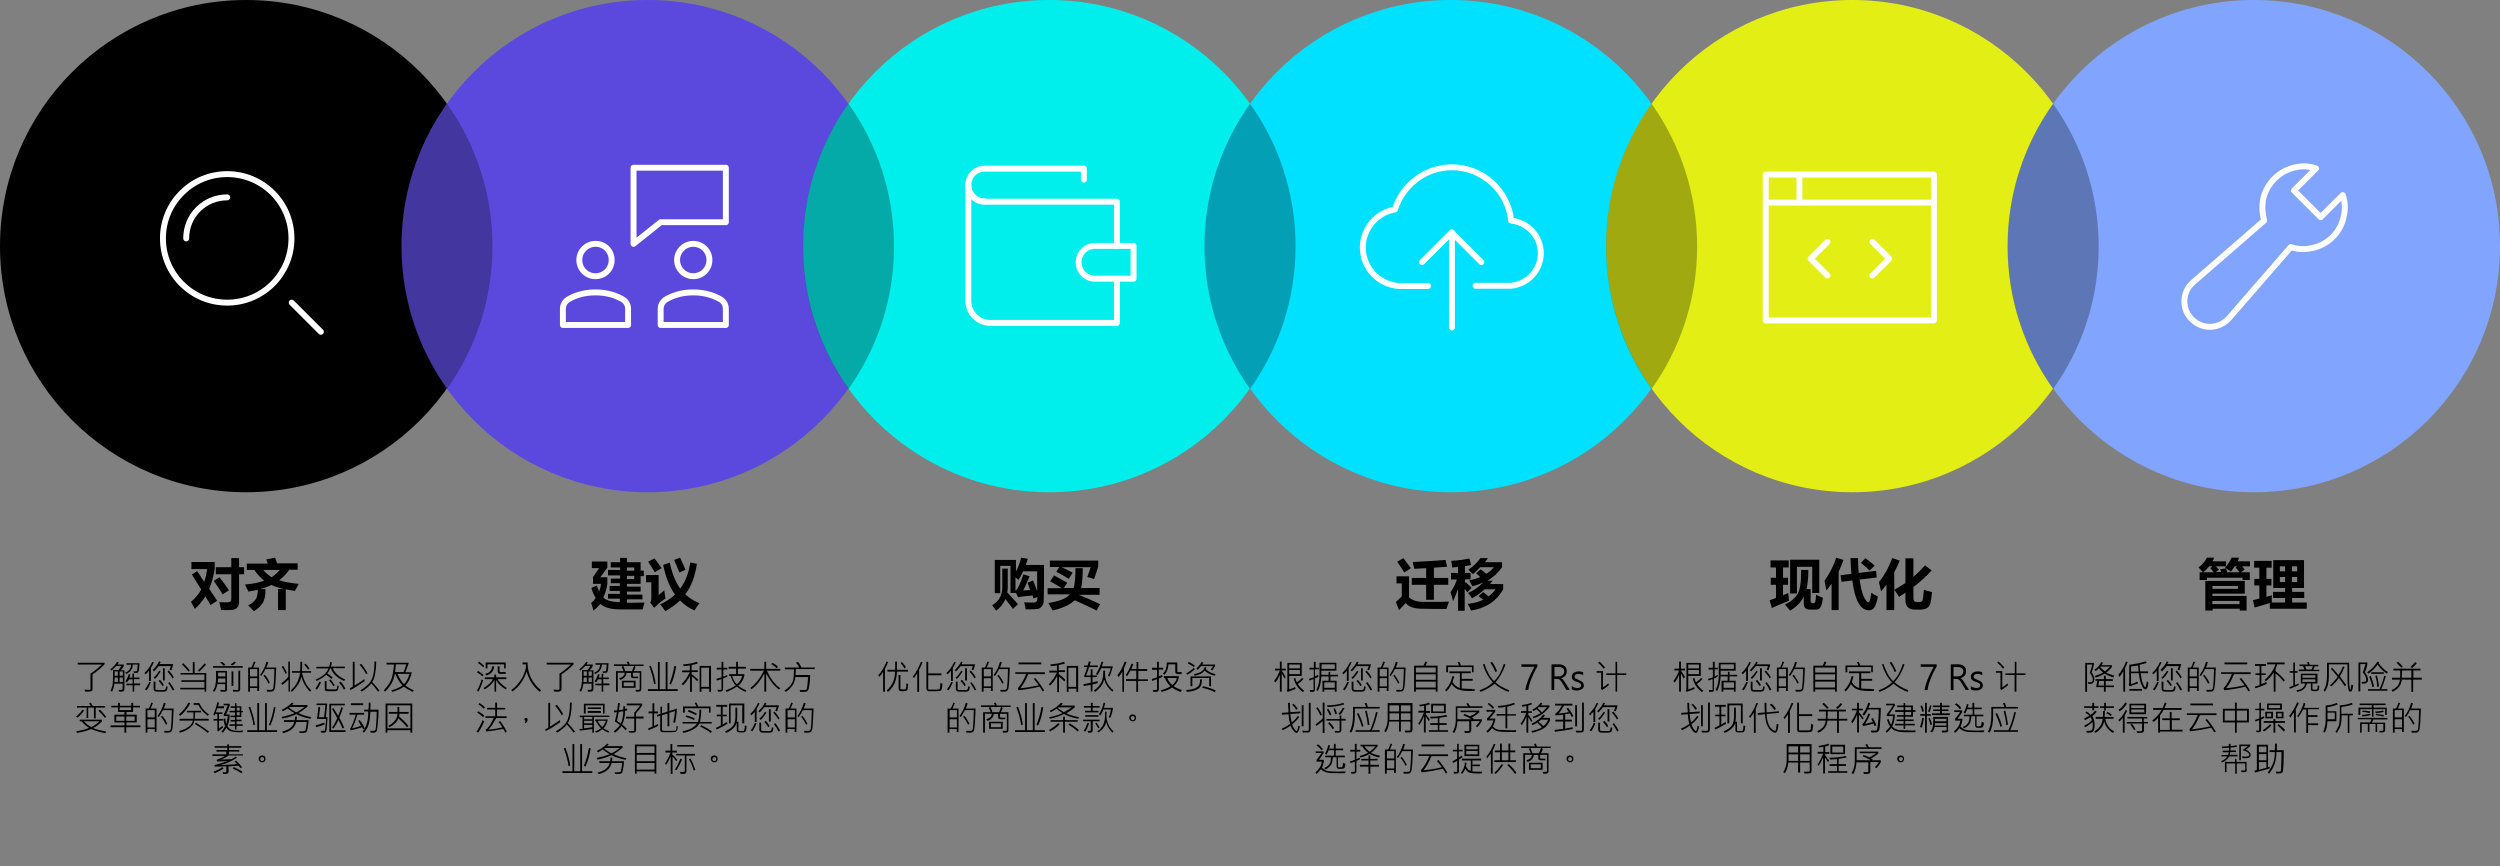 <?xml version="1.0" encoding="utf-8"?>
<!-- Generator: Adobe Illustrator 27.7.0, SVG Export Plug-In . SVG Version: 6.00 Build 0)  -->
<svg version="1.1" id="Layer_1" xmlns="http://www.w3.org/2000/svg" xmlns:xlink="http://www.w3.org/1999/xlink" x="0px" y="0px"
	 viewBox="0 0 1097 380" style="enable-background:new 0 0 1097 380;" xml:space="preserve">
<rect x="0" y="0" width="1097" height="380" fill="#808080" stroke="none"/>
<style type="text/css">
	.st0{fill:#5B49DE;}
	.st1{fill:#00EFED;}
	.st2{fill:#00E1FF;}
	.st3{fill:#E3EE14;}
	.st4{fill:#81A5FF;}
	.st5{opacity:0.302;fill:#0D0D0D;}
	.st6{fill:none;stroke:#FFFFFF;stroke-width:2.6;stroke-linecap:round;stroke-linejoin:round;}
</style>
<g>
	<path d="M86.5,250.6l3.1,4.7c0.6-1.7,1-3.6,1.3-5.6H84v-3.1h10.2v3c-0.5,3.3-1.3,6.2-2.4,8.8l3.5,5.2l-2.9,1.9l-2.3-3.8
		c-1.3,2.1-2.8,3.9-4.6,5.5c-0.5-0.9-1-2-1.7-3.1c1.8-1.5,3.3-3.3,4.5-5.4l-4.1-6.6L86.5,250.6z M96.3,253.3
		c1.5,1.9,2.9,3.8,4.2,5.7l-2.8,1.8c-1.2-2-2.5-4-3.9-5.9L96.3,253.3z M94.7,248.9h6.8v-4h3.4v4h2.2v3.1h-2.2v12
		c0,1.2-0.3,2-0.8,2.6s-1.2,0.9-2.1,1s-2.5,0.1-5,0.1c-0.2-1-0.4-2.2-0.8-3.5c1.2,0.1,2.4,0.1,3.6,0.1c1.1,0,1.7-0.5,1.7-1.5V252
		h-6.8V248.9z"/>
	<path d="M122,258.5h2.5c-2.1-0.5-3.8-1.1-5.4-1.8c-1.4,0.7-3.1,1.3-4.9,1.8h2.3c0,2.8-0.4,4.9-1.3,6.2s-2.1,2.5-3.8,3.5
		c-0.9-1-1.7-1.8-2.5-2.5c1.5-0.8,2.5-1.7,3.2-2.6s1-2.4,1-4.3c-1.3,0.3-2.7,0.6-4.1,0.8c-0.4-0.9-0.9-1.9-1.5-3.1
		c3.3-0.3,6.1-0.8,8.4-1.7c-1.5-1.2-3-2.8-4.3-4.7h-3.3v-2.8h9.2c-0.2-0.6-0.5-1.2-0.7-1.8l3.9-0.8l0.9,2.5h9v2.8h-3.7
		c-1.2,1.8-2.7,3.4-4.4,4.6c2.3,0.8,5.2,1.3,8.6,1.6c-0.5,1-1.1,2-1.7,3.1c-1.4-0.2-2.8-0.4-4-0.7v9.1H122V258.5z M122.8,250.1h-7.3
		c1.1,1.3,2.3,2.3,3.7,3.2C120.5,252.4,121.7,251.3,122.8,250.1z"/>
</g>
<g>
	<path d="M45.9,291.5c-1.8,1.8-3.5,3.3-5.3,4.4v6.4c0,0.4-0.1,0.8-0.4,0.9c-0.3,0.2-0.8,0.3-1.6,0.3c-0.4,0-0.9,0-1.3-0.1l-0.2-0.8
		c0.3,0,1,0.1,2.2,0.1c0.1,0,0.2,0,0.3-0.1c0.1-0.1,0.1-0.2,0.1-0.3v-6.7c1.9-1.2,3.5-2.6,5-4H34.1v-0.8h11.8V291.5z"/>
	<path d="M54.6,302.4c0,0.3-0.1,0.6-0.3,0.8s-0.6,0.3-1.2,0.3h-0.8l-0.3-0.8c0.2,0,0.5,0,0.7,0c0.5,0,0.8,0,0.9-0.1
		c0.1-0.1,0.2-0.2,0.2-0.4V300h-3.6c-0.1,1.2-0.5,2.4-1,3.5l-0.7-0.4c0.3-0.5,0.5-1.2,0.8-2.1c0.2-0.9,0.3-2.2,0.3-3.9V294H52
		c0.4-0.5,0.8-1.1,1.3-1.8H51c-0.8,0.9-1.5,1.6-2.2,2.1l-0.4-0.6c1.5-1.2,2.5-2.3,3-3.3l0.7,0.3c-0.2,0.3-0.3,0.6-0.5,0.9h2.7v0.7
		c-0.4,0.7-0.8,1.3-1.3,1.8h1.6V302.4z M51.7,299.3v-2h-1.4c0,0.7,0,1.3-0.1,2H51.7z M51.7,296.5v-1.9h-1.4v1.9H51.7z M53.9,296.5
		v-1.9h-1.4v1.9H53.9z M53.9,299.3v-2h-1.4v2H53.9z M61.6,300.7h-2.7v2.8h-0.7v-2.8h-2.8V300h2.8v-1.9h-1.6
		c-0.2,0.4-0.5,0.9-0.8,1.3L55,299c0.7-1,1.2-2.1,1.5-3.2l0.7,0.2c-0.1,0.4-0.2,0.9-0.4,1.3h1.3v-1.7h0.7v1.7h2.4v0.7h-2.4v1.9h2.7
		V300.7z M61.2,290.8c0,0.3,0,1-0.1,2.1s-0.2,1.7-0.4,2c-0.2,0.3-0.7,0.4-1.3,0.4c-0.2,0-0.4,0-0.6,0l-0.3-0.7c0.2,0,0.5,0,0.7,0
		c0.5,0,0.8-0.1,0.9-0.3c0.1-0.2,0.2-1.1,0.3-2.7h-2.1c-0.1,2-1.1,3.3-2.9,4.1l-0.5-0.5c1.7-0.7,2.6-1.9,2.6-3.5h-2v-0.7H61.2z"/>
	<path d="M67.5,290.6c-0.3,0.8-0.8,1.6-1.3,2.5v5.7h-0.8v-4.5c-0.5,0.6-1,1.1-1.5,1.6l-0.5-0.6c1.5-1.4,2.6-3,3.4-4.8L67.5,290.6z
		 M66.2,299.4c-0.6,1.5-1.2,2.6-1.9,3.5l-0.7-0.4c0.8-1,1.4-2.1,1.9-3.3L66.2,299.4z M76,291.5c-0.2,1-0.5,1.8-0.8,2.6l-0.8-0.2
		c0.2-0.6,0.4-1.1,0.6-1.6h-5.4c-0.6,0.8-1.3,1.6-2,2.3L67,294c1.3-1.3,2.3-2.5,2.8-3.8l0.7,0.3c-0.1,0.3-0.3,0.6-0.5,0.9H76z
		 M70.5,294.7c-0.9,1.4-1.7,2.5-2.5,3.2l-0.6-0.5c0.9-0.8,1.7-1.8,2.5-3.1L70.5,294.7z M73.6,301.4c-0.1,0.6-0.2,1.1-0.3,1.4
		c-0.2,0.3-0.4,0.5-0.7,0.6s-0.8,0.1-1.6,0.1c-0.7,0-1.4,0-1.9,0s-0.9-0.1-1.1-0.2s-0.3-0.2-0.4-0.4c-0.1-0.2-0.2-0.4-0.2-0.8v-3
		h0.8v3.1c0,0.2,0.1,0.4,0.2,0.5c0.2,0.1,1.3,0.1,3.4,0.1c0.4,0,0.6-0.1,0.8-0.4c0.1-0.2,0.2-0.7,0.3-1.3L73.6,301.4z M71.9,300.6
		l-0.6,0.5c-0.4-0.8-1-1.5-1.7-2.3l0.6-0.5C71,299.1,71.5,299.9,71.9,300.6z M72.3,298.6h-0.8v-5.4h0.8V298.6z M76.3,297.2l-0.6,0.5
		c-0.5-1-1.3-2-2.2-3l0.6-0.5C75,295.3,75.8,296.3,76.3,297.2z M76.5,302.6l-0.7,0.4c-0.5-1-1.1-2.1-2-3.3l0.6-0.4
		C75.4,300.6,76,301.7,76.5,302.6z"/>
	<path d="M90.6,303.5h-0.8v-1H79.1v-0.7h10.6v-2.6H79.6v-0.7h10.1v-2.5H79.2v-0.7h5.4v-4.8h0.8v4.8h5.1V303.5z M83.3,294.2l-0.6,0.5
		c-0.7-1-1.7-2.1-2.9-3.2l0.6-0.5C81.4,291.9,82.4,293,83.3,294.2z M90.4,291.6c-1.1,1.3-2.1,2.4-3,3.1l-0.6-0.5
		c0.8-0.6,1.8-1.7,3-3.1L90.4,291.6z"/>
	<path d="M99.7,302.5c0,0.3-0.1,0.5-0.3,0.7s-0.4,0.3-0.7,0.3s-0.6,0-1,0c-0.3,0-0.5,0-0.8,0l-0.3-0.8c0.4,0,1,0.1,1.9,0.1
		c0.1,0,0.2,0,0.2-0.1s0.1-0.2,0.1-0.3v-2.2h-3.4c-0.3,1.4-0.7,2.5-1.4,3.4l-0.6-0.5c1-1.2,1.4-3.1,1.4-5.4v-3.3h4.8V302.5z
		 M106.5,293h-13v-0.7h13V293z M98.9,299.5v-1.8h-3.2c0,0.4,0,1-0.1,1.8H98.9z M98.9,296.8v-1.7h-3.2v1.7H98.9z M98.9,291.8
		l-0.8,0.3c-0.4-0.4-0.9-0.9-1.5-1.4l0.8-0.3C98.1,290.8,98.5,291.3,98.9,291.8z M103.5,290.7c-0.3,0.4-0.8,0.9-1.5,1.3l-0.8-0.4
		c0.5-0.3,1.1-0.8,1.6-1.3L103.5,290.7z M102.4,301h-0.8v-6.4h0.8V301z M105.4,302.4c0,0.3-0.1,0.5-0.2,0.7
		c-0.1,0.2-0.3,0.3-0.5,0.3c-0.2,0-0.6,0.1-1.2,0.1c-0.3,0-0.7,0-1.1,0l-0.3-0.8l2.1,0.1c0.2,0,0.4-0.1,0.4-0.4v-8.1h0.8V302.4z"/>
	<path d="M113.7,303.2h-0.8v-1.3h-3.2v1.6h-0.8v-10.6h1.4c0.4-0.7,0.7-1.5,1.1-2.6l0.7,0.2c-0.2,0.5-0.5,1.3-1,2.4h2.6V303.2z
		 M112.9,296.8v-3.2h-3.2v3.2H112.9z M112.9,301.2v-3.6h-3.2v3.6H112.9z M121.2,292.9c-0.1,2.2-0.2,4.3-0.3,6.3s-0.3,3.1-0.5,3.4
		s-0.4,0.6-0.6,0.7c-0.3,0.1-0.7,0.2-1.4,0.2c-0.3,0-0.7,0-1.2,0l-0.2-0.8c0.4,0,0.9,0,1.3,0c0.4,0,0.7,0,0.9,0
		c0.1,0,0.3-0.1,0.4-0.2s0.2-0.2,0.3-0.4c0.1-0.2,0.1-0.7,0.2-1.7s0.2-2.1,0.2-3.3s0.1-2.4,0.1-3.5h-3.9c-0.5,1-1.1,2-1.8,3
		l-0.6-0.4c1.3-1.7,2.2-3.6,2.8-5.8l0.8,0.2c-0.2,0.8-0.5,1.6-0.8,2.3H121.2z M118.4,299.6l-0.6,0.4c-0.5-1.1-1.2-2.3-2.2-3.5
		l0.6-0.4C117.2,297.2,117.9,298.4,118.4,299.6z"/>
	<path d="M127.3,303.5h-0.7v-5.3c-0.8,0.8-1.7,1.6-2.7,2.3l-0.5-0.6c1.1-0.8,2.2-1.8,3.1-2.9v-6.7h0.7V303.5z M125.9,295.3l-0.6,0.4
		c-0.5-1.1-1-2.2-1.7-3.1l0.7-0.4C124.9,293.3,125.5,294.3,125.9,295.3z M136.6,303l-0.6,0.5c-1.9-2-3.1-4.2-3.8-6.6
		c-0.4,2.3-1.8,4.5-4.1,6.7l-0.5-0.6c1-1,1.9-2,2.6-3.2c0.7-1.2,1.2-2.7,1.5-4.6h-3.6v-0.7h3.6c0.1-1.1,0.1-2.5,0.1-4.1h0.8
		c0,1.2,0,2.6-0.1,4.1h4v0.7h-4c0.4,1.7,0.9,3.1,1.5,4.3S135.4,301.8,136.6,303z M135.8,293.4l-0.6,0.4c-0.4-0.6-1-1.4-1.7-2.2
		l0.6-0.4C134.7,291.8,135.3,292.5,135.8,293.4z"/>
	<path d="M140.9,299.4c-0.6,1.2-1.2,2.3-1.8,3.2l-0.7-0.4c0.6-0.9,1.2-1.9,1.8-3.1L140.9,299.4z M151.5,298.2l-0.5,0.6
		c-2.9-1.2-4.9-3.1-5.9-5.6h-0.2c-0.4,1-0.8,1.8-1.3,2.3c1,0.6,1.8,1.2,2.4,1.9l-0.5,0.5c-0.8-0.7-1.6-1.3-2.4-1.8
		c-1.2,1.1-2.6,2-4.2,2.7l-0.4-0.6c3.1-1.3,5-3,5.6-4.9h-5.3v-0.7h5.6c0.2-0.6,0.4-1.3,0.5-2.1l0.7,0.1c0,0.6-0.2,1.2-0.4,1.9h6.1
		v0.7H146C146.9,295.4,148.8,297,151.5,298.2z M148.7,301.1c-0.2,1-0.4,1.5-0.5,1.7c-0.2,0.2-0.3,0.3-0.5,0.4s-0.9,0.1-2.2,0.1
		c-1.2,0-2,0-2.2,0s-0.5-0.2-0.6-0.4c-0.2-0.2-0.2-0.4-0.2-0.7v-3.3h0.8v3.2c0,0.2,0.1,0.3,0.2,0.3c0.1,0.1,0.8,0.1,2.1,0.1
		c1,0,1.6,0,1.8,0c0.2,0,0.4-0.2,0.5-0.7s0.2-0.8,0.2-1.1L148.7,301.1z M146.9,300.7l-0.6,0.4c-0.5-0.8-1.1-1.7-1.9-2.6l0.6-0.4
		C145.7,298.9,146.4,299.8,146.9,300.7z M151.6,302.2l-0.7,0.4c-0.5-1-1.2-2-2.1-3.1l0.7-0.4C150.5,300.2,151.1,301.2,151.6,302.2z"
		/>
	<path d="M160,298.9c-2.7,1.9-4.8,3.2-6.3,3.9l-0.3-0.7l1.4-0.8v-10.9h0.8v10.4c1-0.6,2.5-1.5,4.3-2.8L160,298.9z M161.3,295.4
		l-0.7,0.4c-0.6-1.3-1.6-2.7-2.8-4.1l0.8-0.4C159.9,293,160.8,294.4,161.3,295.4z M166.5,303l-0.6,0.5c-0.7-1-1.6-2.2-3-3.6
		c-0.9,1.2-2.3,2.4-4.2,3.6l-0.6-0.6c1.4-0.8,2.6-1.7,3.6-2.7c1-1.1,1.7-2.3,2-3.8c0.4-1.5,0.6-3.5,0.6-6.1h0.8
		c-0.1,4.4-0.7,7.4-1.8,9C164.8,300.8,165.8,302.1,166.5,303z"/>
	<path d="M181.6,302.9l-0.5,0.7c-1.7-0.8-3-1.6-3.9-2.3c-1.2,0.9-2.8,1.7-5,2.3l-0.5-0.7c2-0.5,3.6-1.2,4.9-2.1
		c-1.1-1.2-2.2-2.9-3.1-5h-0.3c-0.4,2.8-1.8,5.3-4.2,7.7l-0.6-0.6c1.5-1.6,2.6-3.1,3.2-4.5c0.6-1.5,1-3.7,1.3-6.8h-3.3v-0.8h9.8
		c-0.4,1.1-0.9,2.5-1.5,4.2h2.8c-0.6,2.6-1.5,4.5-2.8,5.8C178.7,301.4,179.9,302.2,181.6,302.9z M178.3,291.5h-4.6
		c-0.1,1.5-0.2,2.6-0.3,3.4h3.7C177.6,293.6,178,292.5,178.3,291.5z M179.7,295.7h-5.3c0.9,2,1.9,3.5,2.9,4.5
		C178.3,299.2,179.1,297.7,179.7,295.7z"/>
	<path d="M36.9,311.9c-1,1.3-2,2.3-2.9,3l-0.6-0.5c1-0.8,2-1.8,2.8-3L36.9,311.9z M46.6,321l-0.4,0.7c-2.3-0.4-4.3-1-6.2-1.8
		c-1.6,0.7-3.7,1.3-6.2,1.7l-0.4-0.7c1.9-0.3,3.8-0.7,5.7-1.5c-1-0.6-2.1-1.5-3.4-2.9H35v-0.7h9.7v0.8c-1.2,1.2-2.5,2.2-3.8,2.9
		C42.3,320.1,44.2,320.6,46.6,321z M46.2,310.5h-4.2v4.7h-0.8v-4.7h-2.5v4.6h-0.7v-4.6h-4.2v-0.7h6c-0.2-0.5-0.4-0.9-0.7-1.2
		l0.7-0.3c0.3,0.4,0.6,0.9,0.8,1.5h5.6V310.5z M43.6,316.5h-6.8c1.1,1.2,2.2,2,3.2,2.5C41.3,318.5,42.5,317.6,43.6,316.5z
		 M46.6,314.5L46,315c-0.6-0.9-1.5-1.9-2.8-3.1l0.7-0.5C45.1,312.7,46,313.7,46.6,314.5z"/>
	<path d="M61.5,319.1h-6.1v2.4h-0.8v-2.4h-6.1v-0.8h6.1v-1.3h-4.4v-3.4h4.4v-1.2h-2.8v-2h-3v-0.7h3v-1.3h0.8v1.3h5v-1.3h0.8v1.3h3
		v0.7h-3v2h-2.9v1.2h4.5v3.4h-4.5v1.3h6.1V319.1z M54.6,316.3v-1.9H51v1.9H54.6z M57.5,311.6v-1.2h-5v1.2H57.5z M59.1,316.3v-1.9
		h-3.7v1.9H59.1z"/>
	<path d="M68.7,321.2h-0.8v-1.3h-3.2v1.6h-0.8v-10.6h1.4c0.4-0.7,0.7-1.5,1.1-2.6l0.7,0.2c-0.2,0.5-0.5,1.3-1,2.4h2.6V321.2z
		 M67.9,314.8v-3.2h-3.2v3.2H67.9z M67.9,319.2v-3.6h-3.2v3.6H67.9z M76.2,310.9c-0.1,2.2-0.2,4.3-0.3,6.3s-0.3,3.1-0.5,3.4
		s-0.4,0.6-0.6,0.7c-0.3,0.1-0.7,0.2-1.4,0.2c-0.3,0-0.7,0-1.2,0l-0.2-0.8c0.4,0,0.9,0,1.3,0c0.4,0,0.7,0,0.9,0
		c0.1,0,0.3-0.1,0.4-0.2s0.2-0.2,0.3-0.4c0.1-0.2,0.1-0.7,0.2-1.7s0.2-2.1,0.2-3.3s0.1-2.4,0.1-3.5h-3.9c-0.5,1-1.1,2-1.8,3
		l-0.6-0.4c1.3-1.7,2.2-3.6,2.8-5.8l0.8,0.2c-0.2,0.8-0.5,1.6-0.8,2.3H76.2z M73.4,317.6l-0.6,0.4c-0.5-1.1-1.2-2.3-2.2-3.5l0.6-0.4
		C72.2,315.2,72.9,316.4,73.4,317.6z"/>
	<path d="M88.2,312.6h-2.6c0,1.2-0.1,2.1-0.2,2.8h6.2v0.8h-6.3c-0.4,2.4-2.5,4.2-6.3,5.3l-0.4-0.7c3.7-1.1,5.7-2.6,6-4.6h-5.8v-0.8
		h6c0.1-0.9,0.1-1.8,0.1-2.8H82v-0.7h6.2V312.6z M83.5,308.6c-1.1,2.1-2.6,4-4.4,5.5l-0.6-0.6c1.7-1.4,3.1-3.1,4.2-5.2L83.5,308.6z
		 M87.5,308.6c0.9,2,2.3,3.7,4.2,4.9l-0.5,0.6c-2-1.4-3.3-3-4.2-4.8h-2v-0.8H87.5z M91.7,321l-0.5,0.6c-1.4-1.2-3.3-2.5-5.7-3.9
		l0.5-0.6C88.1,318.4,90,319.7,91.7,321z"/>
	<path d="M98.1,310.8h-2.8c-0.2,0.6-0.4,1.2-0.6,1.8h2.9v0.7h-1.5v2.2h1.8v0.7h-1.8v3.5c0.5-0.4,1-0.8,1.5-1.2l0.3,0.7
		c-0.7,0.6-1.4,1.2-2.2,1.8l-0.4-0.6c0-0.1,0.1-0.2,0.1-0.4v-3.8h-1.7v-0.7h1.7v-2.2h-0.9c0,0.1-0.2,0.4-0.3,0.7l-0.6-0.5
		c0.7-1.4,1.3-3.2,1.8-5.4l0.7,0.2c-0.1,0.6-0.2,1.1-0.4,1.6h2.6V310.8z M106.7,320.5l-0.3,0.8c-0.4,0-0.8,0-1.2,0
		c-2,0-3.4-0.2-4.1-0.5s-1.4-0.8-1.8-1.5c-0.4,0.8-0.9,1.5-1.5,2.2l-0.7-0.4c0.7-0.7,1.2-1.6,1.7-2.5c-0.4-0.9-0.7-2-0.7-3.2
		l0.8-0.1c0,0.9,0.1,1.6,0.4,2.3c0.3-0.9,0.5-2.1,0.6-3.4h-1.7v-0.7c0.7-1.4,1.3-2.7,1.7-4h-1.8v-0.7h2.7v0.7
		c-0.4,1.3-0.9,2.6-1.6,4h1.6c0,1.9-0.3,3.5-1,5.1c0.3,0.5,0.7,1,1.1,1.3c0.5,0.3,1,0.5,1.5,0.6c0.5,0.1,1.3,0.2,2.4,0.2
		C105.4,320.6,106.1,320.6,106.7,320.5z M106.6,312.5h-0.7v2.1h-2.1v1.2h2.2v0.7h-2.2v1.3h2.7v0.7h-2.7v1.6h-0.7v-1.6h-2.4v-0.7h2.4
		v-1.2h-1.9v-0.7h1.9v-1.2h-1.9v-0.7h1.9v-1.4h-2.4v-0.7h2.4v-1.3h-1.9v-0.7h1.9v-1.3h0.7v1.3h2.1v2.1h0.7V312.5z M105.2,311.8v-1.3
		h-1.3v1.3H105.2z M105.2,313.9v-1.4h-1.3v1.4H105.2z"/>
	<path d="M121.5,321.2h-13v-0.8h4.4v-11.9h0.8v11.9h2.6v-11.9h0.8v11.9h4.5V321.2z M111.9,318l-0.7,0.2c-0.3-2.2-1-4.8-2.1-7.8
		l0.7-0.3C110.9,313.3,111.6,315.9,111.9,318z M120.9,310.4c-0.5,3-1.2,5.7-2.3,8L118,318c0.9-2.1,1.7-4.7,2.2-7.8L120.9,310.4z"/>
	<path d="M136.6,314.7l-0.4,0.7c-2.3-0.4-4.3-1.1-6.2-2c-1.8,0.8-3.8,1.5-6.1,1.9l-0.4-0.7c2.3-0.5,4.2-1,5.7-1.7
		c-0.9-0.5-1.8-1.1-3-2c-0.9,0.6-1.6,1-2.1,1.2l-0.5-0.6c2-1,3.4-2,4.5-3.2l0.7,0.4c-0.2,0.2-0.4,0.5-0.7,0.7h6.8v0.7
		c-1.5,1.2-2.8,2.2-4,2.8C132.6,313.7,134.5,314.3,136.6,314.7z M135.4,316c0,0.8-0.1,1.7-0.3,2.9s-0.3,1.8-0.5,2.1
		c-0.2,0.3-0.4,0.4-0.7,0.5c-0.3,0.1-0.7,0.1-1.5,0.1c-0.3,0-0.6,0-0.9,0l-0.2-0.7c0.3,0,0.6,0,0.9,0c1,0,1.6-0.1,1.7-0.2
		c0.1-0.1,0.2-0.6,0.4-1.5s0.2-1.7,0.3-2.4H130c-0.6,2.5-2.5,4.1-5.7,4.9l-0.5-0.7c3-0.7,4.8-2.1,5.3-4.2h-4.5V316h4.7
		c0.1-0.4,0.2-1,0.2-1.6l0.8,0c0,0.6-0.1,1.1-0.2,1.6H135.4z M133.7,310.2h-6.5c-0.1,0.1-0.2,0.2-0.4,0.3c1,0.8,2.1,1.5,3.2,2.1
		C131.2,312,132.4,311.2,133.7,310.2z"/>
	<path d="M142.4,317.9c-1.2,0.5-2.4,0.9-3.7,1.2l-0.2-0.8c1.1-0.3,2.4-0.7,3.8-1.2L142.4,317.9z M143.7,314.7
		c-0.1,1.4-0.1,2.6-0.2,3.6s-0.2,1.7-0.2,2.1c-0.1,0.4-0.2,0.7-0.3,0.8s-0.4,0.2-0.6,0.3c-0.2,0-0.7,0-1.4,0l-0.3-0.8
		c0.4,0,0.7,0,0.9,0c0.4,0,0.7,0,0.8-0.1c0.1-0.1,0.1-0.1,0.2-0.2c0-0.1,0.1-0.7,0.2-1.7c0.1-1.1,0.2-2.2,0.3-3.2h-4l0.6-5.3
		l0.8,0.1l-0.5,4.4h2.2l0.6-5.3h-3.9v-0.7h4.7l-0.6,6H143.7z M151.5,321.2h-7v-12.4h6.8v0.7h-6v10.9h6.3V321.2z M151,319.3l-0.7,0.4
		c-0.5-1.3-1.1-2.6-1.8-3.8c-0.6,1.4-1.4,2.7-2.2,3.8l-0.6-0.4c0.9-1.2,1.6-2.6,2.3-4.2c-0.7-1.2-1.4-2.5-2.3-4l0.6-0.4
		c0.8,1.3,1.5,2.5,2.1,3.4c0.6-1.4,1-2.6,1.4-3.8l0.7,0.3c-0.4,1.2-0.9,2.7-1.6,4.3C149.7,316.4,150.4,317.8,151,319.3z"/>
	<path d="M160,319.6l-0.7,0.4c-0.1-0.3-0.2-0.6-0.4-0.9c-1.3,0.5-3,0.9-5,1.4l-0.3-0.6c1-1.7,1.8-3.9,2.5-6.3h-2.7v-0.8h6.4v0.8h-3
		c-0.8,2.7-1.6,4.7-2.3,6c1.5-0.3,2.8-0.7,3.9-1.1c-0.2-0.5-0.6-1.2-1.2-2.2l0.6-0.3C158.9,317.3,159.6,318.5,160,319.6z
		 M159.4,309.4H154v-0.8h5.4V309.4z M166.1,311.6c0,2-0.1,3.9-0.3,5.7s-0.3,2.8-0.4,3.2s-0.3,0.7-0.6,0.8c-0.3,0.2-0.7,0.2-1.3,0.2
		c-0.3,0-0.5,0-0.8,0l-0.3-0.8c0.2,0,0.4,0,0.7,0c0.7,0,1.1,0,1.3-0.1c0.2-0.1,0.3-0.2,0.4-0.5c0.1-0.2,0.2-1.2,0.3-2.8
		s0.2-3.3,0.2-5h-2.8c-0.1,2.6-0.4,4.5-0.8,5.8c-0.4,1.3-1.1,2.4-2,3.4l-0.6-0.5c0.8-1,1.4-2.1,1.8-3.3c0.4-1.2,0.7-3,0.7-5.5h-1.8
		v-0.8h1.9c0.1-1.1,0.1-2.2,0.1-3.1l0.8,0c0,1,0,2-0.1,3.1H166.1z"/>
	<path d="M180.9,321.5h-0.8v-1.1H170v1.1h-0.8v-12.8h11.7V321.5z M180.1,319.6v-10.1H170v10.1H180.1z M179.3,312.4v0.8h-4
		c0,0.4-0.1,0.8-0.2,1.2c1.8,1.5,3.2,2.9,4.1,4.2l-0.6,0.5c-1.2-1.5-2.5-2.8-3.8-3.9c-0.6,1.6-1.9,2.9-3.9,3.9l-0.5-0.6
		c1.2-0.6,2.2-1.4,2.9-2.3c0.7-0.9,1.1-1.9,1.1-3h-3.8v-0.8h3.8c0-0.8,0.1-1.5,0-2.2h0.8c0,0.5,0,1.3,0,2.2H179.3z"/>
	<path d="M106.6,331.5h-6.3c-1,0.8-2.1,1.4-3.3,1.8l2.3-0.1c1.5-0.1,2.3-0.1,2.3-0.1c0.6-0.3,1.2-0.6,1.8-1.1l0.6,0.5
		c-2.5,1.6-4.9,2.7-7.4,3.2c2.6-0.1,5.1-0.2,7.5-0.4c-0.4-0.4-0.7-0.7-1.2-1.1l0.7-0.4c1,0.9,1.9,1.9,2.6,2.8l-0.6,0.5
		c-0.3-0.4-0.6-0.8-0.9-1.1c-1.6,0.1-3.1,0.2-4.4,0.3v2.2c0,0.4-0.1,0.7-0.4,0.9s-0.7,0.2-1.5,0.2c-0.2,0-0.3,0-0.5,0l-0.2-0.8
		c0.3,0,0.6,0.1,0.8,0.1c0.4,0,0.6,0,0.7-0.1c0.1-0.1,0.1-0.2,0.1-0.3v-2.2c-1.3,0-3,0.1-5.1,0.1l-0.1-0.7c2.1-0.5,4-1.1,5.9-1.8
		c-1,0.1-2.3,0.2-3.6,0.2c-0.4,0-0.8,0-1.2,0l-0.1-0.7c1.2-0.4,2.4-1,3.6-1.7h-5.5v-0.7h6.1v-1.2H95v-0.7h4.7v-1h-5.5v-0.7h5.5v-0.8
		h0.8v0.8h5.4v0.7h-5.4v1h4.5v0.7h-4.5v1.2h6.1V331.5z M98.1,337.2c-0.9,0.7-2.2,1.4-3.9,2.1l-0.5-0.7c1.5-0.5,2.8-1.2,3.8-2
		L98.1,337.2z M106.4,338.7l-0.5,0.6c-1.2-0.8-2.4-1.5-3.8-2.1l0.5-0.6C104,337.2,105.3,337.9,106.4,338.7z"/>
	<path d="M115,331.5c0.4,0,0.8,0.1,1.1,0.4s0.4,0.6,0.4,1.1s-0.1,0.8-0.4,1.1s-0.6,0.4-1.1,0.4c-0.4,0-0.7-0.1-1-0.4
		c-0.3-0.3-0.5-0.6-0.5-1.2c0-0.5,0.2-0.9,0.5-1.1C114.4,331.6,114.7,331.5,115,331.5z M115.9,333c0-0.3-0.1-0.5-0.3-0.6
		c-0.2-0.2-0.4-0.2-0.6-0.2c-0.2,0-0.4,0.1-0.6,0.3c-0.2,0.2-0.2,0.4-0.2,0.6c0,0.2,0.1,0.4,0.2,0.6s0.4,0.3,0.6,0.3
		c0.3,0,0.5-0.1,0.6-0.2C115.9,333.5,115.9,333.3,115.9,333z"/>
</g>
<g>
	<path d="M965.4,251.1h1.2c-0.4-0.5-1-1.2-1.9-2.1c1.7-1.2,2.9-2.7,3.7-4.3h3.2c-0.2,0.6-0.5,1.1-0.8,1.6h6v2.2h-4.5
		c0.5,0.5,0.9,1,1.4,1.5l-1.4,1h2.3c-0.1-0.4-0.3-0.8-0.4-1.2l2.6-0.4c0.2,0.5,0.3,1.1,0.5,1.7h5.4c-0.6-0.8-1.2-1.5-1.7-2l0.7-0.6
		h-1.1c-0.5,0.8-1.1,1.6-1.7,2.3c-0.5-0.3-1.3-0.9-2.5-1.7c1.1-1.2,2-2.7,2.8-4.4h3.3c-0.2,0.6-0.4,1.1-0.6,1.6h5.4v2.2h-3.5
		c0.4,0.5,0.8,0.9,1.2,1.4l-1.6,1.2h3.8v3.4h-3.2v-1h-15.6v1h-3.2V251.1z M966.7,251.1h4.7c-0.4-0.5-0.9-1.1-1.5-1.8l1-0.8h-1.5
		C968.6,249.5,967.7,250.4,966.7,251.1z M985,254.9v5.6h-14.2v1h15v6.4h-3v-0.8h-11.9v0.8h-3.2v-13H985z M982,258.4v-1.3h-11.2v1.3
		H982z M982.7,263.7h-11.9v1.4h11.9V263.7z"/>
	<path d="M989.3,266.6l-0.7-3.3l2.8-0.6v-5.8h-2.2V254h2.2v-4.9h-2.3v-3h7.7v3h-2.3v4.9h2.2v2.9h-2.2v5c0.8-0.2,1.6-0.5,2.4-0.7
		c-0.1,1.1-0.1,2.2,0,3.2h5.8v-2h-5.3v-2.7h5.3V258h-5.2v-12.2h13.5V258h-5.2v1.7h5.3v2.7h-5.3v2h6.4v2.7H996v-2.5
		C993.9,265.2,991.7,265.9,989.3,266.6z M1000.4,250.7h2.3v-2.2h-2.3V250.7z M1000.4,255.4h2.3v-2.2h-2.3V255.4z M1008,248.5h-2.3
		v2.2h2.3V248.5z M1008,255.4v-2.2h-2.3v2.2H1008z"/>
</g>
<g>
	<path d="M917.8,295.1c0.8,1,1.2,2,1.2,3c0,0.6-0.1,1-0.4,1.4s-0.8,0.6-1.7,0.6c-0.2,0-0.3,0-0.5,0l-0.3-0.8c0.3,0,0.5,0.1,0.9,0.1
		c0.5,0,0.8-0.1,1-0.3s0.3-0.5,0.3-0.9c0-0.9-0.4-1.9-1.3-3c0.5-1.3,0.8-2.5,1.1-3.6h-2.3v12h-0.8v-12.7h3.8v0.8
		C918.7,292.3,918.4,293.5,917.8,295.1z M927.7,296.5l-0.4,0.8c-1.3-0.5-2.6-1-3.8-1.7c-1.2,0.7-2.5,1.3-3.9,1.7l-0.4-0.7
		c1.4-0.4,2.6-0.9,3.7-1.5c-0.8-0.6-1.4-1.2-1.9-1.8c-0.5,0.5-0.9,0.8-1.5,1.1l-0.5-0.5c1.2-0.7,2.2-1.8,3.1-3.4l0.7,0.3
		c-0.1,0.2-0.3,0.6-0.7,1.1h4.6v0.8c-0.7,0.9-1.6,1.7-2.5,2.5C925.1,295.5,926.3,296,927.7,296.5z M927.6,301.5H924v2h-0.8v-2h-3.4
		l0.5-2.8h-0.8V298h3.7v-1.5h0.8v1.5h3.1v0.8H924v2h3.6V301.5z M923.2,300.8v-2h-2.1l-0.3,2H923.2z M925.9,292.5h-4.2
		c-0.1,0.1-0.1,0.2-0.1,0.2c0.6,0.7,1.3,1.4,2.1,1.9C924.4,294,925.2,293.3,925.9,292.5z"/>
	<path d="M933.6,290.6c-0.2,0.5-0.4,1-0.7,1.6l-0.4,0.9v10.4h-0.8v-8.9c-0.5,0.9-1.1,1.7-1.7,2.4l-0.5-0.8c1.4-1.8,2.6-3.7,3.4-5.9
		L933.6,290.6z M942.7,299.5c0,0.6-0.1,1.2-0.3,1.8c-0.2,0.6-0.3,0.9-0.5,1c-0.2,0.1-0.3,0.2-0.5,0.2c-0.6,0-1.2-0.7-1.8-2.2
		c-0.6-1.5-0.9-3.1-1.1-4.9h-3.4v4.8c0.7-0.2,1.7-0.6,2.9-1.1l0.1,0.8c-1,0.4-2.1,0.8-3.6,1.3l-0.4-0.8c0.1-0.4,0.2-0.7,0.2-0.9
		v-7.8c3.1-0.4,5.5-0.9,7.2-1.5l0.5,0.7c-0.8,0.3-1.8,0.5-3.1,0.8c0,0.9,0.1,1.8,0.2,2.9h3.5v0.8h-3.3c0.2,1.7,0.5,3.1,0.9,4.3
		c0.5,1.2,0.8,1.8,1.1,1.8c0.3,0,0.5-0.8,0.7-2.5L942.7,299.5z M939.9,303.1h-5.5v-0.8h5.5V303.1z M938.4,294.7l-0.2-2.7
		c-1.2,0.2-2.2,0.4-3.1,0.5v2.2H938.4z"/>
	<path d="M948.5,290.6c-0.3,0.8-0.8,1.6-1.3,2.5v5.7h-0.8v-4.5c-0.5,0.6-1,1.1-1.5,1.6l-0.5-0.6c1.5-1.4,2.6-3,3.4-4.8L948.5,290.6z
		 M947.3,299.4c-0.6,1.5-1.2,2.6-1.9,3.5l-0.7-0.4c0.8-1,1.4-2.1,1.9-3.3L947.3,299.4z M957.1,291.5c-0.2,1-0.5,1.8-0.8,2.6
		l-0.8-0.2c0.2-0.6,0.4-1.1,0.6-1.6h-5.4c-0.6,0.8-1.3,1.6-2,2.3L948,294c1.3-1.3,2.3-2.5,2.8-3.8l0.7,0.3c-0.1,0.3-0.3,0.6-0.5,0.9
		H957.1z M951.5,294.7c-0.9,1.4-1.7,2.5-2.5,3.2l-0.6-0.5c0.9-0.8,1.7-1.8,2.5-3.1L951.5,294.7z M954.7,301.4
		c-0.1,0.6-0.2,1.1-0.3,1.4c-0.2,0.3-0.4,0.5-0.7,0.6s-0.8,0.1-1.6,0.1c-0.7,0-1.4,0-1.9,0s-0.9-0.1-1.1-0.2
		c-0.2-0.1-0.3-0.2-0.4-0.4c-0.1-0.2-0.2-0.4-0.2-0.8v-3h0.8v3.1c0,0.2,0.1,0.4,0.2,0.5c0.2,0.1,1.3,0.1,3.4,0.1
		c0.4,0,0.6-0.1,0.8-0.4c0.1-0.2,0.2-0.7,0.3-1.3L954.7,301.4z M953,300.6l-0.6,0.5c-0.4-0.8-1-1.5-1.7-2.3l0.6-0.5
		C952,299.1,952.6,299.9,953,300.6z M953.4,298.6h-0.8v-5.4h0.8V298.6z M957.4,297.2l-0.6,0.5c-0.5-1-1.3-2-2.2-3l0.6-0.5
		C956.1,295.3,956.9,296.3,957.4,297.2z M957.5,302.6l-0.7,0.4c-0.5-1-1.1-2.1-2-3.3l0.6-0.4C956.4,300.6,957.1,301.7,957.5,302.6z"
		/>
	<path d="M964.8,303.2H964v-1.3h-3.2v1.6H960v-10.6h1.4c0.4-0.7,0.7-1.5,1.1-2.6l0.7,0.2c-0.2,0.5-0.5,1.3-1,2.4h2.6V303.2z
		 M964,296.8v-3.2h-3.2v3.2H964z M964,301.2v-3.6h-3.2v3.6H964z M972.3,292.9c-0.1,2.2-0.2,4.3-0.3,6.3c-0.2,1.9-0.3,3.1-0.5,3.4
		s-0.4,0.6-0.6,0.7c-0.3,0.1-0.7,0.2-1.4,0.2c-0.3,0-0.7,0-1.2,0l-0.2-0.8c0.4,0,0.9,0,1.3,0c0.4,0,0.7,0,0.9,0
		c0.1,0,0.3-0.1,0.4-0.2c0.1-0.1,0.2-0.2,0.3-0.4c0.1-0.2,0.1-0.7,0.2-1.7c0.1-1,0.2-2.1,0.2-3.3s0.1-2.4,0.1-3.5h-3.9
		c-0.5,1-1.1,2-1.8,3l-0.6-0.4c1.3-1.7,2.2-3.6,2.8-5.8l0.8,0.2c-0.2,0.8-0.5,1.6-0.8,2.3H972.3z M969.5,299.6l-0.6,0.4
		c-0.5-1.1-1.2-2.3-2.2-3.5l0.6-0.4C968.2,297.2,969,298.4,969.5,299.6z"/>
	<path d="M987.6,295.8h-7.3c-1.2,2.9-2.4,5-3.5,6.2c2.3-0.2,5-0.6,8.1-1.3c-0.7-1-1.4-1.9-2.2-2.8l0.7-0.4c1.2,1.4,2.5,3.2,3.9,5.5
		l-0.7,0.4c-0.5-0.9-0.9-1.6-1.3-2.1c-3.3,0.8-6.4,1.3-9.3,1.6l-0.3-0.9c1.4-1.5,2.6-3.6,3.7-6.3h-4.8V295h13V295.8z M986.1,291.5
		h-10v-0.8h10V291.5z"/>
	<path d="M994.7,300.1c-1.8,0.8-3.4,1.5-5,1.9l-0.3-0.7c0.7-0.2,1.4-0.4,2.1-0.7v-4.4h-1.8v-0.7h1.8v-3.3h-2v-0.8h4.8v0.8h-2v3.3
		h1.9v0.7h-1.9v4c0.8-0.3,1.5-0.6,2.1-1L994.7,300.1z M1002.6,298.5l-0.5,0.6c-0.9-1.2-2.1-2.4-3.6-3.6v8h-0.8V295
		c-0.9,1.5-2,2.8-3.4,3.9l-0.6-0.5c2.3-2,3.9-4.3,4.8-6.9h-3.7v-0.8h7.7v0.8h-3.2c-0.1,0.3-0.3,0.8-0.5,1.3l-0.3,0.8v0.9
		C1000.1,295.8,1001.5,297.1,1002.6,298.5z"/>
	<path d="M1008.7,300.6c-1.5,0.7-2.8,1.3-3.9,1.6l-0.2-0.7l1.7-0.6v-5.7h-1.6v-0.7h1.6v-3.8h0.7v3.8h1.2v0.7h-1.2v5.4
		c0.6-0.2,1.1-0.5,1.6-0.7L1008.7,300.6z M1017.7,301c0,0.8-0.1,1.3-0.2,1.5c-0.1,0.3-0.2,0.5-0.4,0.6c-0.2,0.1-0.6,0.2-1.2,0.2
		c-0.8,0-1.3-0.1-1.5-0.2c-0.3-0.1-0.4-0.4-0.4-0.8v-2.4h-1.7c-0.1,0.8-0.5,1.6-1.2,2.3s-1.8,1.2-3.1,1.4l-0.3-0.7
		c2.3-0.3,3.5-1.3,3.8-3h-1.9v-4.3h7.3v4.3h-2.2v2.4c0,0.2,0.1,0.3,0.3,0.3l1,0c0.3,0,0.6,0,0.7-0.1c0.1-0.1,0.2-0.2,0.2-0.5
		s0.1-0.7,0.1-1.3L1017.7,301z M1017.7,294.5h-9v-0.7h2.4c-0.1-0.5-0.3-1-0.5-1.5h-1.6v-0.7h3.7c-0.1-0.3-0.2-0.7-0.4-1l0.7-0.2
		c0.2,0.5,0.4,0.9,0.5,1.3h3.8v0.7h-1.6c-0.2,0.4-0.4,0.9-0.6,1.5h2.6V294.5z M1016,297.4v-1.1h-5.7v1.1H1016z M1016,299.2v-1.1
		h-5.7v1.1H1016z M1014.9,292.3h-3.4c0.2,0.5,0.4,1,0.5,1.5h2.3C1014.5,293.3,1014.7,292.8,1014.9,292.3z"/>
	<path d="M1032.6,300.7c0,0.5-0.2,1.1-0.3,1.6c-0.2,0.6-0.3,0.9-0.5,1c-0.2,0.1-0.3,0.2-0.5,0.2c-0.2,0-0.5-0.1-0.6-0.4
		c-0.2-0.3-0.3-0.8-0.4-1.7c-0.1-0.9-0.2-1.8-0.2-2.8v-7.1h-8.2v5.4c0,2.8-0.6,4.9-1.7,6.6l-0.6-0.5c0.5-0.8,0.9-1.7,1.1-2.7
		s0.4-2.4,0.4-4.1v-5.4h9.7v7.8c0,1.3,0.1,2.4,0.2,3.1c0.1,0.7,0.2,1.1,0.3,1.1c0,0,0.1-0.2,0.2-0.6c0.1-0.4,0.2-1,0.3-1.8
		L1032.6,300.7z M1029.5,300.6l-0.6,0.5c-0.9-1.4-1.8-2.5-2.6-3.6c-0.7,1.1-1.8,2.3-3.3,3.7l-0.6-0.5c1.4-1.2,2.5-2.5,3.4-3.8
		c-1.2-1.4-2.2-2.5-3-3.4l0.5-0.5c0.9,0.9,1.8,2,2.8,3.2c0.6-0.8,1.3-2.1,2-3.8l0.7,0.3c-0.7,1.6-1.4,3-2.1,4
		C1027.6,298,1028.6,299.3,1029.5,300.6z"/>
	<path d="M1037.7,295c0.9,1.1,1.4,2.2,1.4,3.3c0,0.6-0.2,1-0.5,1.3c-0.3,0.3-1,0.4-2.1,0.4l-0.3-0.8c0.3,0,0.5,0,0.8,0
		c0.5,0,0.9-0.1,1-0.2c0.2-0.1,0.3-0.3,0.3-0.6c0-1.1-0.5-2.2-1.5-3.3c0.4-1.2,0.8-2.4,1.2-3.7h-2.3v12h-0.8v-12.7h3.9v0.8
		C1038.6,292.7,1038.2,293.9,1037.7,295z M1047.8,294.9l-0.5,0.7c-1.7-1.1-3-2.5-4-4c-1.1,1.6-2.4,2.9-4.1,4l-0.5-0.6
		c2-1.3,3.4-2.9,4.5-4.7l0.8,0.3c-0.1,0.2-0.2,0.3-0.2,0.4C1044.7,292.5,1046.1,293.8,1047.8,294.9z M1047.7,303.1h-8.6v-0.7h5
		c0.9-1.8,1.6-3.8,2.1-5.9l0.7,0.2c-0.6,2.2-1.3,4.1-2,5.7h2.7V303.1z M1041.7,301.3l-0.7,0.2c-0.2-1.3-0.7-2.8-1.4-4.6l0.7-0.3
		C1041,298.4,1041.5,299.9,1041.7,301.3z M1046,295.7h-5.5V295h5.5V295.7z M1043.9,301.2l-0.8,0.2c0-1.4-0.3-3-0.8-4.8l0.7-0.2
		C1043.5,298.2,1043.8,299.9,1043.9,301.2z"/>
	<path d="M1062.6,298.2h-3.7v5.4h-0.8v-5.4h-4.2c-0.2,2.4-1.5,4.2-4,5.3l-0.5-0.7c1-0.4,1.9-1,2.6-1.8c0.7-0.8,1-1.8,1.1-2.8h-3.5
		v-0.8h3.6c0-1.7,0-2.8,0-3.2h-3v-0.8h11.9v0.8h-3.1v3.2h3.7V298.2z M1054.4,292.6l-0.7,0.4c-0.8-0.9-1.5-1.6-2.1-2.1l0.7-0.5
		C1053.2,291.2,1053.9,291.9,1054.4,292.6z M1058.1,297.4v-3.2h-4.1c0,1.1,0,2.2-0.1,3.2H1058.1z M1060.5,291
		c-0.7,0.8-1.3,1.6-2.1,2.1l-0.7-0.5c0.7-0.5,1.4-1.2,2.1-2.1L1060.5,291z"/>
	<path d="M920.8,310.6h-1.9v1.1h-0.8v-1.1h-3.6v-0.7h3.6v-1.5h0.8v1.5h1.9V310.6z M920.1,312.3c-0.7,0.8-1.3,1.4-2,1.9
		c0.7,1.1,1,2.4,1,4c0,1.3-0.2,2.2-0.6,2.7c-0.4,0.5-1.3,0.7-2.8,0.6l-0.3-0.8c0.3,0,0.6,0,0.9,0c0.7,0,1.1-0.1,1.4-0.2
		s0.4-0.5,0.5-0.9s0.1-0.9,0.1-1.5c0-0.5,0-0.9-0.1-1.3c-0.9,0.9-1.9,1.6-3.2,2.3l-0.5-0.6c1.4-0.7,2.6-1.5,3.4-2.5
		c-0.1-0.5-0.3-0.9-0.6-1.3c-0.6,0.4-1.4,0.8-2.4,1.3l-0.4-0.7c0.8-0.4,1.6-0.8,2.3-1.2c-0.5-0.6-1.1-1-1.7-1.3l0.4-0.6
		c0.7,0.3,1.3,0.8,1.9,1.5c0.7-0.5,1.3-1.1,1.9-1.8L920.1,312.3z M927.7,320.9l-0.5,0.7c-2-1.1-3.3-2.8-3.9-5.1
		c-0.4,2.2-1.7,3.8-3.8,5.1l-0.5-0.7c2.2-1.2,3.4-3.1,3.7-5.5h-3.1v-0.8h3.1c0.1-0.9,0.1-1.8,0.1-2.6l0.8,0c0,1,0,1.9-0.1,2.6h3.9
		v0.8h-3.6C924.3,318.1,925.6,319.9,927.7,320.9z M927.6,310.6h-3.5v1.2h-0.8v-1.2h-1.8v-0.7h1.8v-1.5h0.8v1.5h3.5V310.6z
		 M926.7,313.6l-0.5,0.6c-0.4-0.3-1-0.8-1.9-1.2l0.4-0.6C925.5,312.7,926.2,313.2,926.7,313.6z"/>
	<path d="M933.4,311.9c-0.2,0.5-0.6,1.2-1.1,2.1v7.5h-0.8V315c-0.5,0.7-1.1,1.2-1.5,1.6l-0.5-0.6c1.4-1.2,2.4-2.7,3.3-4.5
		L933.4,311.9z M933.3,308.7c-0.9,1.5-1.9,2.7-3.2,3.4l-0.5-0.7c1.1-0.6,2.1-1.7,3-3.2L933.3,308.7z M942.6,317.4h-1.8v3
		c0,0.4-0.1,0.7-0.4,0.9c-0.2,0.2-0.8,0.3-1.7,0.3c-0.3,0-0.6,0-0.9,0l-0.3-0.8c0.3,0,0.6,0.1,1,0.1c0.7,0,1.1,0,1.2-0.1
		c0.1-0.1,0.2-0.2,0.2-0.4v-2.9h-6.7v-0.7h6.7v-1.5h-6.4v-0.7h8.7v0.7h-1.5v1.5h1.8V317.4z M941.7,313.4h-7.3v-4.6h7.3V313.4z
		 M937.1,320l-0.7,0.4c-0.3-0.7-0.8-1.5-1.6-2.4l0.7-0.4C936.1,318.4,936.7,319.2,937.1,320z M940.9,310.7v-1.2h-5.7v1.2H940.9z
		 M940.9,312.6v-1.3h-5.7v1.3H940.9z"/>
	<path d="M957.6,321h-9.8v0.5H947V315c-0.6,0.6-1.2,1.2-2,1.8l-0.6-0.6c1.8-1.5,3.2-3,4.1-4.7h-3.7v-0.8h4.1c0.3-0.6,0.7-1.4,1-2.4
		l0.8,0.2c-0.3,0.8-0.6,1.5-0.9,2.2h7.5v0.8h-7.9c-0.5,0.9-1.1,1.7-1.6,2.5v6.3h4.3V316h-3.3v-0.8h3.3v-2.8h0.8v2.8h3.6v0.8H953v4.2
		h4.7V321z"/>
	<path d="M972.6,313.8h-7.3c-1.2,2.9-2.4,5-3.5,6.2c2.3-0.2,5-0.6,8.1-1.3c-0.7-1-1.4-1.9-2.2-2.8l0.7-0.4c1.2,1.4,2.5,3.2,3.9,5.5
		l-0.7,0.4c-0.5-0.9-0.9-1.6-1.3-2.1c-3.3,0.8-6.4,1.3-9.3,1.6l-0.3-0.9c1.4-1.5,2.6-3.6,3.7-6.3h-4.8V313h13V313.8z M971.1,309.5
		h-10v-0.8h10V309.5z"/>
	<path d="M986.8,317h-5.3v4.5h-0.8V317h-5.3v-6h5.3v-2.7h0.8v2.7h5.3V317z M980.7,316.2v-4.4h-4.5v4.4H980.7z M986,316.2v-4.4h-4.5
		v4.4H986z"/>
	<path d="M993.6,311.7h-1.5v3.2c0.3-0.1,0.7-0.3,1.3-0.6l0.2,0.7c-0.3,0.2-0.8,0.4-1.4,0.7v4.6c0,0.4-0.1,0.6-0.3,0.8
		s-0.6,0.2-1.1,0.2c-0.2,0-0.4,0-0.6,0l-0.3-0.7c0.2,0,0.6,0,1.1,0c0.2,0,0.3-0.1,0.3-0.4v-4.2c-0.5,0.2-1.1,0.4-1.6,0.6l-0.2-0.7
		c0.7-0.2,1.3-0.5,1.9-0.7v-3.6h-1.8V311h1.8v-2.6h0.7v2.6h1.5V311.7z M996.7,318.2c-0.9,1.1-2,2-3.3,2.8l-0.5-0.6
		c1.3-0.8,2.3-1.7,3.2-2.6L996.7,318.2z M1002.6,317.2h-4.2v4.3h-0.8v-4.3h-4.3v-0.8h4.3v-0.9h0.8v0.9h4.2V317.2z M997.4,315.2H994
		v-2.9h3.4V315.2z M1001.3,311.4h-6.5v-2.7h6.5V311.4z M996.6,314.5V313h-1.8v1.5H996.6z M1000.5,310.7v-1.3h-5v1.3H1000.5z
		 M1002,315.2h-3.3v-2.9h3.3V315.2z M1002.7,320.4l-0.6,0.6c-0.8-0.9-1.7-1.8-2.7-2.7l0.5-0.5C1001,318.6,1002,319.4,1002.7,320.4z
		 M1001.2,314.5V313h-1.8v1.5H1001.2z"/>
	<path d="M1008.7,308.5c-0.3,0.7-0.6,1.4-0.9,1.9l-0.4,0.8v10.2h-0.8v-8.8c-0.9,1.2-1.4,2-1.7,2.3l-0.4-0.8c1.4-1.7,2.6-3.7,3.5-6
		L1008.7,308.5z M1017.6,311.2h-4.8v2.6h4.1v0.8h-4.1v2.8h4.4v0.8h-4.4v3.4h-0.8v-10.3h-1.4c-0.5,1.1-1.2,2.3-2.1,3.5l-0.5-0.6
		c1.2-1.5,2.2-3.5,2.9-5.8l0.7,0.3c-0.1,0.3-0.3,1-0.6,1.9h6.6V311.2z"/>
	<path d="M1025.8,309.1c-1.4,0.6-2.9,1-4.5,1.2v1.8h3.9v4.4h-3.9c-0.1,2.2-0.5,3.8-1.2,5l-0.7-0.5c0.7-1.4,1.1-3.1,1.1-5.1v-6.3
		c2-0.2,3.7-0.6,4.9-1.2L1025.8,309.1z M1024.5,315.6v-2.9h-3.2v2.9H1024.5z M1032.6,313.9h-1.7v7.7h-0.7v-7.7h-2.7
		c0,2.1-0.2,3.6-0.5,4.6c-0.3,1-0.9,2-1.6,3.1l-0.6-0.5c0.8-1.2,1.4-2.3,1.6-3.2c0.2-1,0.3-2.2,0.3-3.8v-4.6c2-0.1,3.8-0.5,5.3-1.1
		l0.4,0.7c-1.3,0.5-3,0.9-5,1.1v3h5.1V313.9z"/>
	<path d="M1047.6,315.7h-6.2c-0.2,0.6-0.4,1-0.6,1.4h5.8v3.3c0,0.7-0.5,1-1.6,1c-0.2,0-0.5,0-0.8,0l-0.2-0.7c0.3,0,0.6,0,0.9,0
		c0.4,0,0.7,0,0.8-0.1c0.1-0.1,0.1-0.2,0.1-0.3v-2.6h-2.7v3.5h-0.7v-3.5h-2.7v3.5h-0.7v-3.5h-2.7v3.8h-0.7v-4.5h4.4
		c0.2-0.4,0.4-0.8,0.6-1.4h-6V315h13V315.7z M1047.3,313.7h-0.7v-2.5h-5.1v3.3h-0.7v-3.3h-5.1v2.5h-0.8v-3.2h5.8v-1.1h-5.3v-0.7
		h11.4v0.7h-5.3v1.1h5.8V313.7z M1040.2,313.8c-1,0.3-2.2,0.5-3.5,0.6l-0.4-0.7c1.3,0,2.5-0.2,3.6-0.5L1040.2,313.8z M1040.1,312.2
		l-0.3,0.7c-1.2-0.3-2.3-0.5-3.3-0.5l0.3-0.6C1038,311.8,1039.1,312,1040.1,312.2z M1046,312.4c-1,0.3-2.2,0.4-3.5,0.5l-0.3-0.7
		c1,0,2.2-0.1,3.5-0.4L1046,312.4z M1046.1,313.8l-0.3,0.6c-1.1-0.3-2.2-0.5-3.5-0.6l0.4-0.6C1044,313.4,1045.2,313.6,1046.1,313.8z
		"/>
	<path d="M1054.8,321.2h-0.8v-1.3h-3.2v1.6h-0.8v-10.6h1.4c0.4-0.7,0.7-1.5,1.1-2.6l0.7,0.2c-0.2,0.5-0.5,1.3-1,2.4h2.6V321.2z
		 M1054,314.8v-3.2h-3.2v3.2H1054z M1054,319.2v-3.6h-3.2v3.6H1054z M1062.3,310.9c-0.1,2.2-0.2,4.3-0.3,6.3
		c-0.2,1.9-0.3,3.1-0.5,3.4s-0.4,0.6-0.6,0.7c-0.3,0.1-0.7,0.2-1.4,0.2c-0.3,0-0.7,0-1.2,0l-0.2-0.8c0.4,0,0.9,0,1.3,0
		c0.4,0,0.7,0,0.9,0c0.1,0,0.3-0.1,0.4-0.2c0.1-0.1,0.2-0.2,0.3-0.4c0.1-0.2,0.1-0.7,0.2-1.7c0.1-1,0.2-2.1,0.2-3.3s0.1-2.4,0.1-3.5
		h-3.9c-0.5,1-1.1,2-1.8,3l-0.6-0.4c1.3-1.7,2.2-3.6,2.8-5.8l0.8,0.2c-0.2,0.8-0.5,1.6-0.8,2.3H1062.3z M1059.5,317.6l-0.6,0.4
		c-0.5-1.1-1.2-2.3-2.2-3.5l0.6-0.4C1058.2,315.2,1059,316.4,1059.5,317.6z"/>
	<path d="M981.8,331.9h-3.6c-0.7,1.2-1.7,2.2-3.2,2.7l-0.4-0.6c1.2-0.4,2.1-1.1,2.7-2.1h-2.5v-0.6h2.9c0.1-0.3,0.2-0.8,0.3-1.2h-2.7
		v-0.7h2.7c0.1-0.6,0.1-1,0.1-1.3c-1.1,0.1-2.1,0.2-3,0.2l-0.2-0.7c0.8,0,1.8-0.1,3.1-0.2l0-1h0.8l0,1c1-0.1,1.8-0.2,2.6-0.4
		l0.2,0.7c-1,0.2-2,0.3-2.8,0.3c0,0.2,0,0.6-0.1,1.3h2.5v0.7h-2.5c-0.1,0.4-0.1,0.8-0.3,1.2h3.4V331.9z M985.9,337.8
		c0,0.4-0.1,0.7-0.3,0.8c-0.2,0.2-0.6,0.2-1.3,0.2c-0.2,0-0.5,0-0.7,0l-0.3-0.7c0.3,0,0.6,0,0.9,0c0.5,0,0.8,0,0.9-0.1
		c0.1,0,0.1-0.1,0.1-0.2V335h-3.7v4.5h-0.7V335H977v3.8h-0.7v-4.5h4.4v-1.2h0.7v1.2h4.4V337.8z M985.5,329c1.4,0.6,2.1,1.4,2.1,2.3
		c0,0.3-0.1,0.5-0.2,0.7c-0.2,0.2-0.4,0.4-0.6,0.5c-0.3,0.1-0.8,0.2-1.5,0.2c-0.4,0-0.8,0-1.3,0l-0.2-0.8c0.5,0.1,1.1,0.1,1.6,0.1
		c0.7,0,1.1-0.1,1.3-0.2c0.2-0.1,0.3-0.3,0.3-0.5c0-0.4-0.2-0.8-0.8-1.2c-0.5-0.4-1.2-0.7-2.2-0.9c1-0.7,1.7-1.2,2.3-1.8h-3v6.2
		h-0.7v-6.9h4.8v0.7C986.7,328,986.1,328.5,985.5,329z"/>
	<path d="M996,337.2c-2.1,0.6-4.2,1.2-6.5,1.8l-0.3-0.8c0.4-0.1,0.8-0.2,1.1-0.3v-11.1h4.9v9.8c0.2-0.1,0.5-0.1,0.7-0.2V337.2z
		 M994.5,330.1v-2.5h-3.3v2.5H994.5z M994.5,333.6v-2.7h-3.3v2.7H994.5z M994.5,336.9v-2.5h-3.3v3.4
		C992.5,337.4,993.7,337.1,994.5,336.9z M1002.1,329.3c0,2.2,0,4.3-0.1,6.1c-0.1,1.9-0.2,2.9-0.3,3.2c-0.1,0.3-0.3,0.5-0.5,0.6
		c-0.2,0.1-0.6,0.2-1.3,0.2c-0.3,0-0.6,0-1,0l-0.3-0.8l1.7,0c0.2,0,0.3-0.1,0.4-0.2c0.1-0.1,0.2-0.3,0.2-0.5l0.1-2.7
		c0.1-1.6,0.1-3.3,0.1-5.2h-2.2c0,2-0.3,3.8-0.8,5.2c-0.5,1.4-1.3,2.9-2.4,4.3l-0.6-0.5c1.1-1.5,1.9-2.9,2.4-4.3
		c0.5-1.3,0.7-2.9,0.7-4.7h-2.3v-0.8h2.3c0.1-1.1,0.1-2.1,0.1-2.9h0.8c0,0.8,0,1.8,0,2.9H1002.1z"/>
</g>
<g>
	<path d="M777.5,266.8l-1-3.4l2.8-1v-5.8H777v-3.1h2.3V249h-2.4v-3.1h8v3.1h-2.5v4.5h2.2v3.1h-2.2v4.6c0.9-0.4,1.7-0.7,2.3-1
		c0.1,1.3,0.2,2.4,0.3,3.4C782.3,264.7,779.8,265.7,777.5,266.8z M796.9,261c1.2,0.6,2.2,1,3,1.3c-0.3,2.5-0.8,4-1.3,4.5
		s-1.1,0.7-1.8,0.7h-2.5c-1.9,0-2.8-0.9-2.8-2.6v-3.1c-1.2,2.5-3.3,4.5-6,6.2c-0.7-0.9-1.4-1.8-2.3-2.7c2.8-1.4,4.7-3,5.7-4.9
		s1.5-5.2,1.4-10.3h3.2c0,3.4-0.3,6.2-0.8,8.4h1.8v5.2c0,0.7,0.3,1,1,1c0.5,0,0.9-0.2,1-0.5S796.8,262.8,796.9,261z M785.5,260.3
		v-14.7h12.8v14.6h-3.1v-11.5h-6.7v11.7H785.5z"/>
	<path d="M805.7,244.7l3.2,1c-0.6,1.8-1.3,3.5-2.1,5.2v16.8h-3.1v-11.6c-0.7,1-1.5,2.1-2.3,3c-0.2-1.4-0.5-2.8-0.8-4.3
		C802.7,251.9,804.5,248.6,805.7,244.7z M807.6,252.4l4.8-0.6c-0.2-2.1-0.3-4.4-0.4-6.9h3.3c0,2.3,0.1,4.5,0.3,6.5l7.6-0.9l0.3,2.9
		l-7.5,0.9c0.6,3.9,1.2,6.5,2,7.9s1.4,2.1,1.8,2.1c0.1,0,0.3-0.1,0.4-0.2s0.3-0.7,0.5-1.5s0.3-1.7,0.4-2.5c0.9,0.6,1.9,1.2,2.9,1.6
		c-0.3,2-0.8,3.5-1.3,4.5s-1.4,1.6-2.6,1.6c-3.8,0-6.2-4.4-7.3-13.1l-4.7,0.6L807.6,252.4z M818.5,244.9c1.4,1,2.8,2.1,4.1,3.3
		c-0.9,0.8-1.6,1.6-2.2,2.2c-1.3-1.3-2.6-2.5-3.8-3.4L818.5,244.9z"/>
	<path d="M830.3,244.9l3.3,1.1c-0.7,1.8-1.5,3.5-2.4,5.1v16.6h-3.4v-11.2c-0.8,1-1.5,2-2.4,3c-0.3-1.5-0.6-2.8-0.9-4.1
		C827,252.3,828.9,248.8,830.3,244.9z M844.7,248.1l2.9,2.2c-2.3,2.6-5,5-8,7.3v4.8c0,1.2,0.5,1.8,1.5,1.8h1c0.8,0,1.3-0.3,1.5-0.8
		s0.4-2.1,0.6-4.6c1.3,0.4,2.5,0.8,3.6,1c-0.3,2.3-0.5,3.9-0.7,4.8s-0.7,1.7-1.5,2.2s-1.9,0.7-3.3,0.7h-2c-2.8,0-4.2-1.4-4.2-4.2
		v-3.2c-0.9,0.6-1.8,1.2-2.8,1.8c-0.5-0.8-1.2-1.9-2.1-3.1c1.7-0.9,3.3-1.9,4.9-3V245h3.5v8.1C841.4,251.6,843.1,249.9,844.7,248.1z
		"/>
</g>
<g>
	<path d="M739.4,297.1l-0.6,0.6c-0.3-0.7-0.8-1.4-1.2-2.1v7.9h-0.8v-7.3c-0.6,1.3-1.2,2.4-2,3.3l-0.5-0.7c1.2-1.6,2-3.2,2.5-4.6
		h-2.1v-0.8h2.1v-3.1h0.8v3.1h1.8v0.8h-1.8v0.1C738.2,295.1,738.8,296.1,739.4,297.1z M746.3,296.6h-5.5v5.9c0.7-0.2,1.6-0.5,2.6-1
		l0.2,0.8c-1.3,0.5-2.4,1-3.5,1.3l-0.4-0.7c0.2-0.1,0.3-0.3,0.3-0.5v-11.5h6.3V296.6z M745.5,293.3v-1.7h-4.7v1.7H745.5z
		 M745.5,295.8V294h-4.7v1.8H745.5z M747.4,303.1l-0.6,0.6c-2.2-1.7-3.5-3.7-4-6l0.7-0.2c0.2,0.8,0.4,1.5,0.7,1.9
		c0.8-0.5,1.5-1.1,2.2-1.9l0.7,0.4c-0.7,0.8-1.6,1.6-2.5,2.2C745.2,301.2,746.2,302.1,747.4,303.1z"/>
	<path d="M753.6,297c-0.6,0.3-1.1,0.6-1.5,0.7v4.8c0,0.3-0.1,0.6-0.2,0.8c-0.2,0.2-0.3,0.2-0.5,0.3c-0.2,0-0.7,0-1.4,0l-0.2-0.8
		c0.3,0,0.8,0,1.4,0c0.2,0,0.3-0.1,0.3-0.3V298c-0.9,0.3-1.5,0.5-1.8,0.6l-0.2-0.7c0.7-0.2,1.4-0.5,2.1-0.7v-3.4h-1.9V293h1.9v-2.6
		h0.8v2.6h1.4v0.7h-1.4v3.1c0.3-0.1,0.8-0.4,1.4-0.7L753.6,297z M762.3,296.8h-3.4v1.9h2.7v4.8h-0.8v-0.9h-4.6v0.9h-0.8v-4.8h2.7
		v-1.9H755c-0.1,2.5-0.6,4.6-1.5,6.4l-0.7-0.4c1-1.9,1.4-4.1,1.4-6.6v-5.4h7.4v3.5H755v1.8h3.2v-1.3h0.7v1.3h3.4V296.8z
		 M760.8,293.5v-2H755v2H760.8z M760.9,301.8v-2.4h-4.6v2.4H760.9z"/>
	<path d="M768.3,290.6c-0.3,0.8-0.8,1.6-1.3,2.5v5.7h-0.8v-4.5c-0.5,0.6-1,1.1-1.5,1.6l-0.5-0.6c1.5-1.4,2.6-3,3.4-4.8L768.3,290.6z
		 M767,299.4c-0.6,1.5-1.2,2.6-1.9,3.5l-0.7-0.4c0.8-1,1.4-2.1,1.9-3.3L767,299.4z M776.8,291.5c-0.2,1-0.5,1.8-0.8,2.6l-0.8-0.2
		c0.2-0.6,0.4-1.1,0.6-1.6h-5.4c-0.6,0.8-1.3,1.6-2,2.3l-0.6-0.5c1.3-1.3,2.3-2.5,2.8-3.8l0.7,0.3c-0.1,0.3-0.3,0.6-0.5,0.9H776.8z
		 M771.3,294.7c-0.9,1.4-1.7,2.5-2.5,3.2l-0.6-0.5c0.9-0.8,1.7-1.8,2.5-3.1L771.3,294.7z M774.4,301.4c-0.1,0.6-0.2,1.1-0.3,1.4
		c-0.2,0.3-0.4,0.5-0.7,0.6c-0.3,0.1-0.8,0.1-1.6,0.1c-0.7,0-1.4,0-1.9,0c-0.6,0-0.9-0.1-1.1-0.2c-0.2-0.1-0.3-0.2-0.4-0.4
		c-0.1-0.2-0.2-0.4-0.2-0.8v-3h0.8v3.1c0,0.2,0.1,0.4,0.2,0.5c0.2,0.1,1.3,0.1,3.4,0.1c0.4,0,0.6-0.1,0.8-0.4
		c0.1-0.2,0.2-0.7,0.3-1.3L774.4,301.4z M772.7,300.6l-0.6,0.5c-0.4-0.8-1-1.5-1.7-2.3l0.6-0.5C771.8,299.1,772.3,299.9,772.7,300.6
		z M773.1,298.6h-0.8v-5.4h0.8V298.6z M777.1,297.2l-0.6,0.5c-0.5-1-1.3-2-2.2-3l0.6-0.5C775.8,295.3,776.6,296.3,777.1,297.2z
		 M777.3,302.6l-0.7,0.4c-0.5-1-1.1-2.1-2-3.3l0.6-0.4C776.2,300.6,776.9,301.7,777.3,302.6z"/>
	<path d="M784.5,303.2h-0.8v-1.3h-3.2v1.6h-0.8v-10.6h1.4c0.4-0.7,0.7-1.5,1.1-2.6l0.7,0.2c-0.2,0.5-0.5,1.3-1,2.4h2.6V303.2z
		 M783.7,296.8v-3.2h-3.2v3.2H783.7z M783.7,301.2v-3.6h-3.2v3.6H783.7z M792,292.9c-0.1,2.2-0.2,4.3-0.3,6.3
		c-0.2,1.9-0.3,3.1-0.5,3.4s-0.4,0.6-0.6,0.7c-0.3,0.1-0.7,0.2-1.4,0.2c-0.3,0-0.7,0-1.2,0l-0.2-0.8c0.4,0,0.9,0,1.3,0
		c0.4,0,0.7,0,0.9,0c0.1,0,0.3-0.1,0.4-0.2c0.1-0.1,0.2-0.2,0.3-0.4c0.1-0.2,0.1-0.7,0.2-1.7c0.1-1,0.2-2.1,0.2-3.3
		c0.1-1.2,0.1-2.4,0.1-3.5h-3.9c-0.5,1-1.1,2-1.8,3l-0.6-0.4c1.3-1.7,2.2-3.6,2.8-5.8l0.8,0.2c-0.2,0.8-0.5,1.6-0.8,2.3H792z
		 M789.3,299.6l-0.6,0.4c-0.5-1.1-1.2-2.3-2.2-3.5l0.6-0.4C788,297.2,788.7,298.4,789.3,299.6z"/>
	<path d="M806,303.5h-0.8v-1h-8.7v1h-0.8v-11.4h4.1c0.4-0.6,0.6-1.2,0.8-1.8l0.8,0.2c-0.2,0.6-0.4,1.1-0.7,1.6h5.3V303.5z
		 M805.2,295.1v-2.2h-8.7v2.2H805.2z M805.2,298.3v-2.4h-8.7v2.4H805.2z M805.2,301.7v-2.6h-8.7v2.6H805.2z"/>
	<path d="M822.4,302.4l-0.2,0.8c-1,0-1.7,0-2.2,0c-1.6,0-2.8-0.1-3.7-0.3c-0.9-0.2-1.7-0.5-2.4-1c-0.7-0.5-1.3-1.1-1.7-1.7
		c-0.6,1.1-1.3,2.2-2.3,3.2l-0.6-0.6c1.6-1.6,2.7-3.6,3.2-6.1l0.8,0.1c-0.2,0.8-0.4,1.6-0.7,2.4c0.7,1.4,1.8,2.3,3.2,2.7v-6.5h-4.5
		v-0.8h9.4v0.8h-4v2.5h4.8v0.8h-4.8v3.4c1.4,0.1,2.9,0.2,4.4,0.2C821.4,302.5,821.9,302.4,822.4,302.4z M821.9,295h-0.8v-2.3h-10.5
		v2.3h-0.8v-3h5.6c-0.1-0.5-0.3-1-0.6-1.4l0.8-0.2c0.3,0.5,0.5,1.1,0.6,1.6h5.6V295z"/>
	<path d="M837.4,302.9l-0.4,0.7c-2.3-0.8-4.4-2.1-6.1-3.6c-1.6,1.4-3.6,2.6-6.1,3.6l-0.5-0.7c2.5-0.9,4.4-2,5.9-3.5
		c-1.8-1.8-3.3-4.4-4.4-7.8l0.7-0.3c1,3.3,2.4,5.8,4.2,7.6c1.8-1.7,3.2-4.2,4.3-7.6l0.7,0.3c-1.2,3.4-2.7,6-4.4,7.8
		C832.9,300.8,834.9,301.9,837.4,302.9z M832.1,294.5l-0.7,0.4c-0.7-1.7-1.5-3.1-2.2-4.1l0.7-0.4
		C830.8,291.7,831.5,293.1,832.1,294.5z"/>
	<path d="M849.9,292.2c-1.2,2.1-2.1,4-2.8,5.8s-1.1,3.4-1.3,4.8h-1.3c0.4-2.7,1.7-6.1,4-10.2h-5.7v-1.1h7V292.2z"/>
	<path d="M864,302.7h-1.5l-1.9-3.2c-0.4-0.7-0.8-1.1-1.1-1.3c-0.3-0.2-0.7-0.3-1.2-0.3h-1.1v4.9H856v-11.3h3.3c1,0,1.9,0.3,2.5,0.8
		c0.6,0.5,0.9,1.3,0.9,2.2c0,1.6-0.8,2.6-2.5,3.1v0c0.3,0.1,0.6,0.3,0.8,0.5c0.2,0.2,0.5,0.7,0.9,1.3L864,302.7z M857.2,292.6v4.2
		h1.9c0.7,0,1.2-0.2,1.7-0.6c0.4-0.4,0.7-0.9,0.7-1.6c0-0.6-0.2-1.1-0.6-1.4s-1-0.5-1.7-0.5H857.2z"/>
	<path d="M864.9,301.1c0.7,0.5,1.5,0.8,2.3,0.8c1.2,0,1.7-0.4,1.7-1.2c0-0.3-0.1-0.6-0.4-0.8c-0.3-0.2-0.7-0.5-1.5-0.7
		c-0.9-0.3-1.5-0.7-1.8-1c-0.3-0.4-0.4-0.8-0.4-1.3c0-0.7,0.3-1.3,0.9-1.7c0.6-0.4,1.3-0.6,2.2-0.6c0.7,0,1.3,0.1,1.9,0.4v1.3
		c-0.6-0.4-1.3-0.6-2.1-0.6c-0.5,0-0.9,0.1-1.2,0.3c-0.3,0.2-0.5,0.5-0.5,0.8s0.1,0.6,0.3,0.8c0.2,0.2,0.7,0.4,1.4,0.7
		c0.9,0.4,1.5,0.7,1.9,1.1c0.3,0.4,0.5,0.8,0.5,1.3c0,0.7-0.3,1.3-0.9,1.7c-0.6,0.4-1.4,0.6-2.3,0.6c-0.8,0-1.6-0.2-2.1-0.5V301.1z"
		/>
	<path d="M881.2,300.6c-0.7,0.6-1.7,1.4-3,2.2l-0.5-0.6c0-0.1,0.1-0.2,0.1-0.4v-6.6h-2v-0.7h2.8v7.1c0.7-0.4,1.4-1,2.3-1.7
		L881.2,300.6z M879.5,292.9l-0.6,0.5c-0.6-0.8-1.4-1.7-2.5-2.6l0.6-0.5C877.8,291,878.7,291.9,879.5,292.9z M888.8,296.2h-4v7.3
		H884v-7.3H880v-0.7h4.1v-5.1h0.7v5.1h4V296.2z"/>
	<path d="M745.6,318.7c-0.1,0.7-0.3,1.3-0.5,1.8c-0.2,0.5-0.4,0.8-0.5,0.9c-0.2,0.1-0.3,0.2-0.5,0.2c-0.3,0-0.8-0.3-1.3-0.9
		c-0.5-0.6-1-1.4-1.3-2.3c-0.9,0.7-2.1,1.4-3.4,2l-0.5-0.7c1.5-0.6,2.7-1.3,3.7-2.1c-0.4-1.3-0.6-2.7-0.7-4.2l-2.9,0.2l0-0.8
		l2.9-0.2c-0.1-1.5-0.2-2.9-0.2-4.2l0.8,0c0,1.1,0.1,2.5,0.2,4.1l4.4-0.3l0,0.8l-4.4,0.3c0.1,1.2,0.3,2.5,0.6,3.7
		c1-0.7,1.9-1.7,2.7-2.9l0.6,0.5c-0.9,1.3-1.9,2.3-3.1,3.2c0.2,0.8,0.6,1.5,1,2.1c0.5,0.6,0.8,0.9,0.9,0.9c0.1,0,0.1,0,0.2-0.1
		c0.1-0.1,0.2-0.3,0.3-0.8c0.2-0.5,0.3-1,0.3-1.4L745.6,318.7z M744.6,311l-0.6,0.5c-0.6-0.9-1.1-1.7-1.8-2.2l0.6-0.5
		C743.6,309.5,744.2,310.2,744.6,311z M747.2,318.7h-0.8v-9.3h0.8V318.7z M750.2,320.4c0,0.3-0.1,0.6-0.3,0.7
		c-0.2,0.2-0.4,0.3-0.7,0.3s-0.7,0-1.2,0c-0.4,0-0.8,0-1.1,0l-0.3-0.8c0.4,0,0.9,0.1,1.4,0.1c0.7,0,1.1,0,1.3-0.1
		c0.1-0.1,0.2-0.2,0.2-0.4v-11.9h0.8V320.4z"/>
	<path d="M757.4,317.6c-1.6,1-3.2,1.8-4.7,2.5l-0.4-0.7c0.6-0.3,1.4-0.6,2.2-1.1v-4h-1.8v-0.7h1.8v-3.5h-2v-0.8h4.8v0.8h-2v3.5h1.8
		v0.7h-1.8v3.6c0.7-0.4,1.3-0.7,1.9-1.1L757.4,317.6z M765.8,318.5c0,0.7-0.1,1.3-0.2,1.8c-0.1,0.5-0.3,0.8-0.5,0.9
		c-0.2,0.1-0.8,0.2-1.6,0.2c-0.8,0-1.4-0.1-1.6-0.2s-0.4-0.4-0.4-0.8v-3.3c-0.3,0.9-0.8,1.8-1.7,2.6c-0.9,0.8-1.9,1.5-3,1.9
		l-0.5-0.7c0.9-0.3,1.7-0.8,2.4-1.3s1.3-1.2,1.6-1.9s0.6-1.8,0.6-3.2v-4h0.8v4c0,0.8-0.1,1.5-0.2,2.2h0.7v3.7c0,0.1,0.1,0.2,0.2,0.3
		c0.1,0.1,0.5,0.1,1.1,0.1c0.6,0,1,0,1.1-0.1c0.1-0.1,0.2-0.4,0.3-0.8c0.1-0.5,0.1-1,0.1-1.5L765.8,318.5z M764.7,317.4h-0.8v-7.9
		h-5.1v7.9H758v-8.7h6.7V317.4z"/>
	<path d="M771.4,308.6c-0.1,0.4-0.4,0.9-0.6,1.5l-0.4,0.9v10.6h-0.8v-9c-0.6,1.1-1.2,1.9-1.7,2.5l-0.4-0.7c1.2-1.5,2.3-3.4,3.2-5.9
		L771.4,308.6z M780.6,312.8l-5.4,0.5c0.1,1.8,0.3,3.2,0.8,4.3c0.4,1.1,1,1.9,1.6,2.4c0.6,0.5,1,0.7,1.2,0.7c0.1,0,0.2,0,0.3-0.1
		s0.2-0.4,0.3-1.1c0.1-0.6,0.2-1.3,0.2-1.9l0.8,0.3c-0.1,0.8-0.2,1.5-0.3,2.1c-0.2,0.6-0.3,1-0.5,1.2c-0.2,0.2-0.4,0.3-0.7,0.3
		c-0.5,0-1.1-0.3-1.8-0.9c-0.7-0.6-1.3-1.5-1.8-2.7c-0.5-1.2-0.7-2.7-0.8-4.5l-3.2,0.3l-0.1-0.8l3.2-0.3c-0.1-1.3-0.1-2.4-0.1-3.3
		c0-0.3,0-0.6,0-0.9h0.8c0,1.6,0,3,0.1,4.2l5.4-0.5L780.6,312.8z M779.3,311.1l-0.7,0.4c-0.5-0.8-1.2-1.6-2-2.3l0.7-0.4
		C778.2,309.5,778.9,310.3,779.3,311.1z"/>
	<path d="M786.9,308.6c-0.2,0.5-0.5,1.2-0.9,2.1l-0.6,1.3v9.6h-0.8v-8.2c-0.4,0.7-1,1.4-1.5,2.1l-0.5-0.6c1.3-1.5,2.5-3.7,3.6-6.5
		L786.9,308.6z M795.6,318c0,0.8-0.1,1.5-0.2,2.1c-0.1,0.6-0.4,1-0.9,1.1c-0.4,0.1-1.6,0.1-3.6,0.1c-0.5,0-0.9,0-1.2,0
		s-0.6-0.1-0.8-0.3s-0.3-0.5-0.3-0.8v-11.9h0.8v5.1h5.8v0.8h-5.8v5.9c0,0.1,0,0.2,0.1,0.3c0.1,0.1,0.1,0.1,0.2,0.1c0.1,0,0.4,0,1,0
		c2,0,3.2,0,3.5-0.1s0.5-1,0.5-2.8L795.6,318z"/>
	<path d="M810.6,316.2h-3.7v5.4h-0.8v-5.4h-4.2c-0.2,2.4-1.5,4.2-4,5.3l-0.5-0.7c1-0.4,1.9-1,2.6-1.8c0.7-0.8,1-1.8,1.1-2.8h-3.5
		v-0.8h3.6c0-1.7,0-2.8,0-3.2h-3v-0.8H810v0.8h-3.1v3.2h3.7V316.2z M802.4,310.6l-0.7,0.4c-0.8-0.9-1.5-1.6-2.1-2.1l0.7-0.5
		C801.2,309.2,801.9,309.9,802.4,310.6z M806.1,315.4v-3.2H802c0,1.1,0,2.2-0.1,3.2H806.1z M808.4,309c-0.7,0.8-1.3,1.6-2.1,2.1
		l-0.7-0.5c0.7-0.5,1.4-1.2,2.1-2.1L808.4,309z"/>
	<path d="M817.8,315.2l-0.6,0.5c-0.5-0.8-1-1.6-1.5-2.1v7.8h-0.8v-7.8c-0.7,1.6-1.3,2.8-2.1,3.8l-0.5-0.8c0.9-1.2,1.8-2.8,2.5-4.9
		h-2.2v-0.7h2.3v-2.6h0.8v2.6h1.7v0.7h-1.7v0.8C816.5,313.5,817.3,314.4,817.8,315.2z M825.3,310.5c0,1.6-0.1,3.3-0.2,5
		c-0.1,1.8-0.2,3-0.3,3.8c-0.1,0.8-0.3,1.3-0.5,1.5s-0.4,0.4-0.7,0.5c-0.2,0.1-1,0.1-2.4,0.1l-0.3-0.8c0.8,0,1.5,0,2,0
		c0.4,0,0.6-0.1,0.7-0.3c0.1-0.2,0.3-1.3,0.5-3.1s0.3-3.8,0.3-5.9h-4.8c-0.6,1.3-1.2,2.2-1.7,2.7l-0.7-0.5c1.1-1.3,2-3,2.6-5.2
		l0.8,0.3c-0.2,0.7-0.4,1.3-0.7,2H825.3z M823.3,318.3l-0.8,0.3c0-0.2-0.1-0.5-0.4-1.1c-1.9,0.6-3.4,0.9-4.6,1.1l-0.3-0.8
		c1-1,1.9-2.6,2.6-4.7l0.8,0.2c-0.5,1.5-1.3,3-2.2,4.3c1.2-0.2,2.4-0.5,3.4-0.8c-0.1-0.3-0.4-0.8-0.7-1.4l0.7-0.4
		C822.6,316.4,823.1,317.5,823.3,318.3z"/>
	<path d="M840.6,320.5l-0.2,0.8c-0.9,0-1.8,0-2.6,0c-1.8,0-3,0-3.8-0.1c-0.7-0.1-1.5-0.3-2.2-0.5c-0.7-0.3-1.4-0.7-1.9-1.3
		c-0.7,0.9-1.4,1.6-2,2.1l-0.5-0.6c0.7-0.6,1.4-1.3,2-2.1c-0.6-0.8-1-1.7-1.4-3l0.7-0.3c0.3,1.1,0.7,1.9,1.1,2.5
		c0.5-1.1,0.8-2.4,0.9-3.8h-2.8v-0.7c0.9-1.2,1.9-2.5,2.8-4h-3.1v-0.7h3.9v0.7c-0.9,1.5-1.8,2.9-2.6,4h2.6c-0.1,2.2-0.5,4-1.2,5.3
		c0.5,0.5,1,0.9,1.6,1.1c0.6,0.3,1.2,0.5,1.9,0.5s2,0.1,4,0.1C838.7,320.6,839.7,320.6,840.6,320.5z M840.5,312.4h-1.1v2.1H836v1.2
		h3.7v0.7H836v1.2h4.2v0.7H836v1.5h-0.7v-1.5h-3.7v-0.7h3.7v-1.2h-3.1v-0.7h3.1v-1.2h-2.9v-0.7h2.9v-1.4h-3.7v-0.8h3.7v-1.3h-2.8
		v-0.7h2.8v-1.1h0.7v1.1h3.4v2h1.1V312.4z M838.6,311.6v-1.3H836v1.3H838.6z M838.6,313.8v-1.4H836v1.4H838.6z"/>
	<path d="M844.2,315.1c-0.2,1.5-0.5,2.9-0.9,4.2l-0.8-0.3c0.4-1.1,0.8-2.4,0.9-4L844.2,315.1z M847.2,314.1h-1.7v7.4h-0.8v-7.4h-2.1
		v-0.8h2.1v-4.9h0.8v4.9h1.7V314.1z M844.2,312.1l-0.7,0.3c-0.1-0.7-0.4-1.6-0.8-2.6l0.7-0.3C843.7,310.1,843.9,311,844.2,312.1z
		 M847.5,309.7c-0.1,0.7-0.4,1.7-0.8,2.8l-0.7-0.3c0.4-0.8,0.6-1.7,0.9-2.8L847.5,309.7z M847.8,317.8l-0.7,0.4
		c-0.2-0.9-0.5-1.9-0.9-2.9l0.6-0.3C847.2,315.9,847.5,316.8,847.8,317.8z M854.9,320.5c0,0.3-0.1,0.6-0.4,0.7
		c-0.2,0.2-0.7,0.2-1.5,0.2c-0.3,0-0.5,0-0.8,0l-0.2-0.8c0.4,0,0.8,0,1.3,0c0.3,0,0.6,0,0.7-0.1c0.1-0.1,0.2-0.2,0.2-0.3v-1.2h-5.2
		c-0.3,1-0.7,1.7-1.2,2.4L847,321c0.9-0.9,1.3-2.3,1.3-4.1v-2.3h6.5V320.5z M855.6,313.8h-7.9V313h3.6v-1h-3v-0.7h3v-1h-3.2v-0.7
		h3.2v-1.2h0.8v1.2h3.3v0.7h-3.3v1h2.9v0.7h-2.9v1h3.5V313.8z M854.1,318.4v-1.1h-5c0,0.4,0,0.7-0.1,1.1H854.1z M854.1,316.5v-1.1
		h-5v1.1H854.1z"/>
	<path d="M870.7,320.5l-0.3,0.8c-3.5,0-5.7-0.1-6.5-0.1c-0.8-0.1-1.6-0.2-2.3-0.5c-0.7-0.3-1.3-0.6-1.8-1.2
		c-0.6,0.8-1.2,1.5-1.9,2.1l-0.5-0.6c1.6-1.4,2.6-3,2.8-4.8h-2.3v-0.8c1-1.2,1.7-2.2,2.2-3h-2.6v-0.7h3.5v0.7c-0.7,1.2-1.3,2.2-2,3
		h2.1v0.8c-0.2,1-0.5,1.9-0.8,2.7c0.5,0.5,1.1,0.9,1.8,1.2c0.7,0.2,1.5,0.4,2.4,0.4c0.9,0,2.1,0.1,3.6,0.1
		C868.9,320.5,869.7,320.5,870.7,320.5z M860.6,310.7l-0.6,0.5c-0.6-0.8-1.3-1.5-2.2-2.1l0.6-0.5C859.3,309.1,860,309.8,860.6,310.7
		z M870.6,317.2c-0.1,0.9-0.3,1.5-0.5,1.8s-0.8,0.4-1.8,0.4c-0.7,0-1.2-0.1-1.3-0.3c-0.2-0.2-0.3-0.5-0.3-0.8v-4h-1.7
		c0,1.2-0.2,2-0.4,2.6c-0.2,0.6-0.6,1.1-1.1,1.6s-1.1,0.9-1.8,1.1l-0.4-0.6c0.7-0.3,1.4-0.7,2-1.4s0.9-1.6,0.9-2.8
		c0-0.2,0-0.4,0-0.5h-2.5v-0.7h3.9v-2.4h-2.4c-0.2,0.6-0.5,1.2-0.9,1.9l-0.7-0.4c0.6-0.9,1.1-2.2,1.5-3.8l0.7,0.2
		c-0.1,0.4-0.2,0.9-0.4,1.4h2.1v-2.1h0.8v2.1h3.3v0.7h-3.3v2.4h4v0.7h-3v4c0,0.1,0,0.2,0.1,0.3c0.1,0.1,0.4,0.1,0.9,0.1
		c0.5,0,0.8-0.1,0.9-0.3c0.1-0.2,0.3-0.7,0.4-1.7L870.6,317.2z"/>
	<path d="M885.5,310.9h-10.9v3c0,3.3-0.5,5.8-1.6,7.6l-0.7-0.5c1-1.7,1.5-4.1,1.5-7.4v-3.4h5.7c-0.1-0.4-0.3-1-0.6-1.6l0.8-0.2
		c0.3,0.7,0.5,1.3,0.6,1.8h5.2V310.9z M885.5,321.1h-10.6v-0.7h6.4c1-2.1,1.9-4.8,2.6-8l0.7,0.2c-0.7,3-1.5,5.6-2.5,7.8h3.4V321.1z
		 M878.5,318.7l-0.7,0.2c-0.6-2.1-1.4-4-2.2-5.7l0.7-0.3C877.4,315.1,878.1,317,878.5,318.7z M881.1,318l-0.7,0.2
		c-0.2-1.9-0.6-4-1.2-6.2l0.7-0.2C880.5,314.1,880.9,316.2,881.1,318z"/>
	<path d="M794.9,338.4c0,0.4-0.1,0.7-0.4,0.8c-0.3,0.2-0.9,0.2-2,0.2c-0.2,0-0.5,0-0.7,0l-0.2-0.8c0.4,0,0.7,0,1.1,0
		c0.7,0,1.1,0,1.2-0.1s0.2-0.2,0.2-0.3v-3.6h-4.2v4.4H789v-4.4h-4.3c-0.2,2.1-0.8,3.6-1.5,4.7l-0.7-0.5c1-1.5,1.5-3.3,1.5-5.4v-6.9
		h10.9V338.4z M789,330.2v-2.7h-4.2v2.7H789z M789,334V331h-4.2v2.9H789z M794.1,330.2v-2.7h-4.2v2.7H794.1z M794.1,334V331h-4.2
		v2.9H794.1z"/>
	<path d="M802.6,333.8l-0.5,0.6c-0.4-0.7-0.8-1.3-1.3-1.9v6.9H800v-7c-0.7,1.6-1.4,2.8-2,3.7l-0.5-0.6c1-1.4,1.8-3,2.5-4.8h-2.4
		v-0.8h2.5v-2.2l-1.8,0.3l-0.4-0.7c1.7-0.2,3.2-0.5,4.3-1l0.5,0.7c-0.7,0.2-1.3,0.4-1.8,0.6v2.4h1.8v0.8h-1.8v0.6
		C801.7,332.5,802.3,333.3,802.6,333.8z M810.6,339.1h-8.4v-0.7h3.9v-2.3h-3.3v-0.8h3.3v-2.2c-1.6,0.1-2.6,0.2-3,0.2l-0.4-0.8
		c2.8,0,5.1-0.3,7.1-0.8l0.5,0.7c-1,0.2-2.2,0.4-3.5,0.6v2.3h3.2v0.8h-3.2v2.3h3.8V339.1z M809.6,330.9h-6.4v-4.1h6.4V330.9z
		 M808.8,330.2v-2.6H804v2.6H808.8z"/>
	<path d="M825.6,328.6h-10.9v5h6.2c-1.2-0.7-2.4-1.3-3.6-1.7l0.5-0.6c0.7,0.2,1.5,0.6,2.5,1c1.1-0.5,2.1-1.1,2.9-1.8H816v-0.7h8.2
		v0.8c-0.8,0.7-1.8,1.5-3.2,2.2c0.3,0.2,0.5,0.3,0.8,0.5l-0.3,0.3h3.8v0.8c-0.6,1.1-1.2,2-2,2.7l-0.6-0.5c0.7-0.7,1.3-1.4,1.8-2.2
		h-3.8v4c0,0.8-0.4,1.2-1.3,1.2c-0.7,0-1.2,0-1.5,0l-0.3-0.8c0.5,0,1,0,1.3,0c0.5,0,0.7,0,0.8-0.1c0.1,0,0.1-0.1,0.1-0.2v-4h-5.2
		c-0.1,2-0.5,3.7-1.4,5.2l-0.7-0.5c0.9-1.4,1.4-3.2,1.4-5.3v-6h5.3c-0.2-0.4-0.4-0.8-0.7-1.1l0.8-0.3c0.3,0.4,0.5,0.8,0.8,1.4h5.5
		V328.6z"/>
	<path d="M834,331.5c0.4,0,0.8,0.1,1.1,0.4c0.3,0.3,0.4,0.6,0.4,1.1c0,0.4-0.1,0.8-0.4,1.1s-0.6,0.4-1.1,0.4c-0.4,0-0.7-0.1-1-0.4
		c-0.3-0.3-0.5-0.6-0.5-1.2c0-0.5,0.2-0.9,0.5-1.1C833.4,331.6,833.7,331.5,834,331.5z M835,333c0-0.3-0.1-0.5-0.3-0.6
		s-0.4-0.2-0.6-0.2c-0.2,0-0.4,0.1-0.6,0.3c-0.2,0.2-0.2,0.4-0.2,0.6c0,0.2,0.1,0.4,0.2,0.6c0.2,0.2,0.4,0.3,0.6,0.3
		c0.3,0,0.5-0.1,0.6-0.2C834.9,333.5,835,333.3,835,333z"/>
</g>
<g>
	<path d="M635.8,264c-0.4,1.1-0.8,2.2-1.1,3.2c-4.4,0-8.2,0-11.3-0.1s-5.3-0.9-6.6-2.5c-0.6,0.6-1.5,1.7-2.9,3.1l-1.4-3.5
		c0.5-0.5,1.4-1.4,2.6-2.5V256h-2.3v-3.1h5.5v9.2c1.4,1.4,3.6,2,6.3,2C631.1,264.1,634.9,264.1,635.8,264z M615.8,244.9
		c1.1,1.4,2.2,2.9,3.3,4.4l-2.9,1.9c-0.9-1.5-1.9-3-3.1-4.7L615.8,244.9z M629.1,263.2h-3.3v-6.6h-6.3v-3h6.3v-4.3l-5.2,0.3
		c-0.2-0.9-0.4-1.9-0.7-3c4.6-0.2,9.4-0.5,14.4-0.9l0.7,3l-5.8,0.4v4.5h6.3v3h-6.3V263.2z"/>
	<path d="M636.7,251.4h3.1v-2.6c-0.9,0.1-1.7,0.1-2.6,0.2c-0.1-1.1-0.2-2-0.4-2.9c2.7-0.1,5.3-0.5,8-1l0.7,2.8
		c-0.8,0.2-1.7,0.4-2.7,0.5v3h2.5v2.8h-2.5v1.6l0.3-0.3c0.8,0.6,1.7,1.4,2.6,2.4l-1.8,2c-0.4-0.5-0.8-1-1.2-1.5v9.6h-2.9v-9.6
		c-0.6,1.8-1.4,3.6-2.2,5.4c-0.3-1.4-0.7-2.7-1.1-3.9c1.1-1.7,2.1-3.5,2.8-5.6h-2.6V251.4z M649.6,244.9h3.3
		c-0.4,0.6-0.9,1.2-1.3,1.8h7.5v2.2c-1.7,2.4-3.8,4.4-6.4,5.9h2.3c-0.4,0.5-0.8,1-1.2,1.5h5.8v2.3c-2.9,5.2-7.6,8.3-14.1,9.3
		c-0.5-1.2-1-2.2-1.5-2.9c2.6-0.3,4.9-0.9,6.8-1.8c-0.6-0.5-1.3-1.1-2-1.6l2-1.8c0.7,0.5,1.5,1.2,2.4,1.9c1.2-0.9,2.2-1.9,3-3.1
		h-4.8c-1.7,1.6-3.5,2.9-5.5,3.9c-0.5-0.8-1.1-1.6-1.7-2.3c2.8-1.3,5-2.9,6.6-4.6c-1.5,0.7-3,1.2-4.7,1.7c-0.4-0.8-0.9-1.7-1.4-2.6
		c1.8-0.4,3.5-0.9,4.9-1.5c-0.6-0.5-1.2-1-1.9-1.6l2-1.8c0.8,0.6,1.6,1.2,2.5,2c1.3-0.8,2.4-1.8,3.3-2.9h-6c-1,1.1-2,2.1-3.2,3
		c-0.7-0.7-1.4-1.4-2-1.9C646.7,248.4,648.4,246.6,649.6,244.9z"/>
</g>
<g>
	<path d="M564.2,297.1l-0.6,0.6c-0.3-0.7-0.8-1.4-1.2-2.1v7.9h-0.8v-7.3c-0.6,1.3-1.2,2.4-2,3.3l-0.5-0.7c1.2-1.6,2-3.2,2.5-4.6
		h-2.1v-0.8h2.1v-3.1h0.8v3.1h1.8v0.8h-1.8v0.1C563,295.1,563.7,296.1,564.2,297.1z M571.2,296.6h-5.5v5.9c0.7-0.2,1.6-0.5,2.6-1
		l0.2,0.8c-1.3,0.5-2.4,1-3.5,1.3l-0.4-0.7c0.2-0.1,0.3-0.3,0.3-0.5v-11.5h6.3V296.6z M570.4,293.3v-1.7h-4.7v1.7H570.4z
		 M570.4,295.8V294h-4.7v1.8H570.4z M572.3,303.1l-0.6,0.6c-2.2-1.7-3.5-3.7-4-6l0.7-0.2c0.2,0.8,0.4,1.5,0.7,1.9
		c0.8-0.5,1.5-1.1,2.2-1.9l0.7,0.4c-0.7,0.8-1.6,1.6-2.5,2.2C570.1,301.2,571,302.1,572.3,303.1z"/>
	<path d="M578.5,297c-0.6,0.3-1.1,0.6-1.5,0.7v4.8c0,0.3-0.1,0.6-0.2,0.8c-0.2,0.2-0.3,0.2-0.5,0.3c-0.2,0-0.7,0-1.4,0l-0.2-0.8
		c0.3,0,0.8,0,1.4,0c0.2,0,0.3-0.1,0.3-0.3V298c-0.9,0.3-1.5,0.5-1.8,0.6l-0.2-0.7c0.7-0.2,1.4-0.5,2.1-0.7v-3.4h-1.9V293h1.9v-2.6
		h0.8v2.6h1.4v0.7H577v3.1c0.3-0.1,0.8-0.4,1.4-0.7L578.5,297z M587.2,296.8h-3.4v1.9h2.7v4.8h-0.8v-0.9h-4.6v0.9h-0.8v-4.8h2.7
		v-1.9h-3.2c-0.1,2.5-0.6,4.6-1.5,6.4l-0.7-0.4c1-1.9,1.4-4.1,1.4-6.6v-5.4h7.4v3.5h-6.6v1.8h3.2v-1.3h0.7v1.3h3.4V296.8z
		 M585.7,293.5v-2h-5.8v2H585.7z M585.7,301.8v-2.4h-4.6v2.4H585.7z"/>
	<path d="M593.1,290.6c-0.3,0.8-0.8,1.6-1.3,2.5v5.7H591v-4.5c-0.5,0.6-1,1.1-1.5,1.6l-0.5-0.6c1.5-1.4,2.6-3,3.4-4.8L593.1,290.6z
		 M591.9,299.4c-0.6,1.5-1.2,2.6-1.9,3.5l-0.7-0.4c0.8-1,1.4-2.1,1.9-3.3L591.9,299.4z M601.6,291.5c-0.2,1-0.5,1.8-0.8,2.6
		l-0.8-0.2c0.2-0.6,0.4-1.1,0.6-1.6h-5.4c-0.6,0.8-1.3,1.6-2,2.3l-0.6-0.5c1.3-1.3,2.3-2.5,2.8-3.8l0.7,0.3
		c-0.1,0.3-0.3,0.6-0.5,0.9H601.6z M596.1,294.7c-0.9,1.4-1.7,2.5-2.5,3.2l-0.6-0.5c0.9-0.8,1.7-1.8,2.5-3.1L596.1,294.7z
		 M599.3,301.4c-0.1,0.6-0.2,1.1-0.3,1.4c-0.2,0.3-0.4,0.5-0.7,0.6s-0.8,0.1-1.6,0.1c-0.7,0-1.4,0-1.9,0s-0.9-0.1-1.1-0.2
		c-0.2-0.1-0.3-0.2-0.4-0.4c-0.1-0.2-0.2-0.4-0.2-0.8v-3h0.8v3.1c0,0.2,0.1,0.4,0.2,0.5c0.2,0.1,1.3,0.1,3.4,0.1
		c0.4,0,0.6-0.1,0.8-0.4c0.1-0.2,0.2-0.7,0.3-1.3L599.3,301.4z M597.5,300.6l-0.6,0.5c-0.4-0.8-1-1.5-1.7-2.3l0.6-0.5
		C596.6,299.1,597.1,299.9,597.5,300.6z M598,298.6h-0.8v-5.4h0.8V298.6z M601.9,297.2l-0.6,0.5c-0.5-1-1.3-2-2.2-3l0.6-0.5
		C600.7,295.3,601.4,296.3,601.9,297.2z M602.1,302.6l-0.7,0.4c-0.5-1-1.1-2.1-2-3.3l0.6-0.4C601,300.6,601.7,301.7,602.1,302.6z"/>
	<path d="M609.3,303.2h-0.8v-1.3h-3.2v1.6h-0.8v-10.6h1.4c0.4-0.7,0.7-1.5,1.1-2.6l0.7,0.2c-0.2,0.5-0.5,1.3-1,2.4h2.6V303.2z
		 M608.6,296.8v-3.2h-3.2v3.2H608.6z M608.6,301.2v-3.6h-3.2v3.6H608.6z M616.8,292.9c-0.1,2.2-0.2,4.3-0.3,6.3
		c-0.2,1.9-0.3,3.1-0.5,3.4s-0.4,0.6-0.6,0.7c-0.3,0.1-0.7,0.2-1.4,0.2c-0.3,0-0.7,0-1.2,0l-0.2-0.8c0.4,0,0.9,0,1.3,0
		c0.4,0,0.7,0,0.9,0c0.1,0,0.3-0.1,0.4-0.2c0.1-0.1,0.2-0.2,0.3-0.4c0.1-0.2,0.1-0.7,0.2-1.7c0.1-1,0.2-2.1,0.2-3.3s0.1-2.4,0.1-3.5
		h-3.9c-0.5,1-1.1,2-1.8,3l-0.6-0.4c1.3-1.7,2.2-3.6,2.8-5.8l0.8,0.2c-0.2,0.8-0.5,1.6-0.8,2.3H616.8z M614.1,299.6l-0.6,0.4
		c-0.5-1.1-1.2-2.3-2.2-3.5l0.6-0.4C612.8,297.2,613.5,298.4,614.1,299.6z"/>
	<path d="M630.8,303.5H630v-1h-8.7v1h-0.8v-11.4h4.1c0.4-0.6,0.6-1.2,0.8-1.8l0.8,0.2c-0.2,0.6-0.4,1.1-0.7,1.6h5.3V303.5z
		 M630,295.1v-2.2h-8.7v2.2H630z M630,298.3v-2.4h-8.7v2.4H630z M630,301.7v-2.6h-8.7v2.6H630z"/>
	<path d="M647.2,302.4l-0.2,0.8c-1,0-1.7,0-2.2,0c-1.6,0-2.8-0.1-3.7-0.3c-0.9-0.2-1.7-0.5-2.4-1c-0.7-0.5-1.3-1.1-1.7-1.7
		c-0.6,1.1-1.3,2.2-2.3,3.2l-0.6-0.6c1.6-1.6,2.7-3.6,3.2-6.1l0.8,0.1c-0.2,0.8-0.4,1.6-0.7,2.4c0.7,1.4,1.8,2.3,3.2,2.7v-6.5H636
		v-0.8h9.4v0.8h-4v2.5h4.8v0.8h-4.8v3.4c1.4,0.1,2.9,0.2,4.4,0.2C646.2,302.5,646.7,302.4,647.2,302.4z M646.7,295h-0.8v-2.3h-10.5
		v2.3h-0.8v-3h5.6c-0.1-0.5-0.3-1-0.6-1.4l0.8-0.2c0.3,0.5,0.5,1.1,0.6,1.6h5.6V295z"/>
	<path d="M662.3,302.9l-0.4,0.7c-2.3-0.8-4.4-2.1-6.1-3.6c-1.6,1.4-3.6,2.6-6.1,3.6l-0.5-0.7c2.5-0.9,4.4-2,5.9-3.5
		c-1.8-1.8-3.3-4.4-4.4-7.8l0.7-0.3c1,3.3,2.4,5.8,4.2,7.6c1.8-1.7,3.2-4.2,4.3-7.6l0.7,0.3c-1.2,3.4-2.7,6-4.4,7.8
		C657.7,300.8,659.7,301.9,662.3,302.9z M656.9,294.5l-0.7,0.4c-0.7-1.7-1.5-3.1-2.2-4.1l0.7-0.4
		C655.6,291.7,656.4,293.1,656.9,294.5z"/>
	<path d="M674.7,292.2c-1.2,2.1-2.1,4-2.8,5.8s-1.1,3.4-1.3,4.8h-1.3c0.4-2.7,1.7-6.1,4-10.2h-5.7v-1.1h7V292.2z"/>
	<path d="M688.8,302.7h-1.5l-1.9-3.2c-0.4-0.7-0.8-1.1-1.1-1.3c-0.3-0.2-0.7-0.3-1.2-0.3h-1.1v4.9h-1.2v-11.3h3.3
		c1,0,1.9,0.3,2.5,0.8c0.6,0.5,0.9,1.3,0.9,2.2c0,1.6-0.8,2.6-2.5,3.1v0c0.3,0.1,0.6,0.3,0.8,0.5c0.2,0.2,0.5,0.7,0.9,1.3
		L688.8,302.7z M682.1,292.6v4.2h1.9c0.7,0,1.2-0.2,1.7-0.6c0.4-0.4,0.7-0.9,0.7-1.6c0-0.6-0.2-1.1-0.6-1.4c-0.4-0.3-1-0.5-1.7-0.5
		H682.1z"/>
	<path d="M689.8,301.1c0.7,0.5,1.5,0.8,2.3,0.8c1.2,0,1.7-0.4,1.7-1.2c0-0.3-0.1-0.6-0.4-0.8c-0.3-0.2-0.7-0.5-1.5-0.7
		c-0.9-0.3-1.5-0.7-1.8-1c-0.3-0.4-0.4-0.8-0.4-1.3c0-0.7,0.3-1.3,0.9-1.7c0.6-0.4,1.3-0.6,2.2-0.6c0.7,0,1.3,0.1,1.9,0.4v1.3
		c-0.6-0.4-1.3-0.6-2.1-0.6c-0.5,0-0.9,0.1-1.2,0.3c-0.3,0.2-0.5,0.5-0.5,0.8s0.1,0.6,0.3,0.8c0.2,0.2,0.7,0.4,1.4,0.7
		c0.9,0.4,1.5,0.7,1.9,1.1c0.3,0.4,0.5,0.8,0.5,1.3c0,0.7-0.3,1.3-0.9,1.7c-0.6,0.4-1.4,0.6-2.3,0.6c-0.8,0-1.6-0.2-2.1-0.5V301.1z"
		/>
	<path d="M706,300.6c-0.7,0.6-1.7,1.4-3,2.2l-0.5-0.6c0-0.1,0.1-0.2,0.1-0.4v-6.6h-2v-0.7h2.8v7.1c0.7-0.4,1.4-1,2.3-1.7L706,300.6z
		 M704.3,292.9l-0.6,0.5c-0.6-0.8-1.4-1.7-2.5-2.6l0.6-0.5C702.7,291,703.5,291.9,704.3,292.9z M713.6,296.2h-4v7.3h-0.7v-7.3h-4.1
		v-0.7h4.1v-5.1h0.7v5.1h4V296.2z"/>
	<path d="M570.4,318.7c-0.1,0.7-0.3,1.3-0.5,1.8c-0.2,0.5-0.4,0.8-0.5,0.9s-0.3,0.2-0.5,0.2c-0.3,0-0.8-0.3-1.3-0.9
		c-0.5-0.6-1-1.4-1.3-2.3c-0.9,0.7-2.1,1.4-3.4,2l-0.5-0.7c1.5-0.6,2.7-1.3,3.7-2.1c-0.4-1.3-0.6-2.7-0.7-4.2l-2.9,0.2l0-0.8
		l2.9-0.2c-0.1-1.5-0.2-2.9-0.2-4.2l0.8,0c0,1.1,0.1,2.5,0.2,4.1l4.4-0.3l0,0.8l-4.4,0.3c0.1,1.2,0.3,2.5,0.6,3.7
		c1-0.7,1.9-1.7,2.7-2.9l0.6,0.5c-0.9,1.3-1.9,2.3-3.1,3.2c0.2,0.8,0.6,1.5,1,2.1c0.5,0.6,0.8,0.9,0.9,0.9c0.1,0,0.1,0,0.2-0.1
		s0.2-0.3,0.3-0.8s0.3-0.9,0.3-1.4L570.4,318.7z M569.4,311l-0.6,0.5c-0.6-0.9-1.1-1.7-1.8-2.2l0.6-0.5
		C568.4,309.5,569,310.2,569.4,311z M572,318.7h-0.8v-9.3h0.8V318.7z M575,320.4c0,0.3-0.1,0.6-0.3,0.7c-0.2,0.2-0.4,0.3-0.7,0.3
		c-0.3,0-0.7,0-1.2,0c-0.4,0-0.8,0-1.1,0l-0.3-0.8c0.4,0,0.9,0.1,1.4,0.1c0.7,0,1.1,0,1.3-0.1c0.1-0.1,0.2-0.2,0.2-0.4v-11.8h0.8
		V320.4z"/>
	<path d="M581.2,321.6h-0.8v-5.2c-0.9,0.8-1.8,1.5-2.7,2.1l-0.5-0.6c1.2-0.9,2.2-1.7,3.2-2.6v-7h0.8V321.6z M580,313.6l-0.6,0.4
		c-0.4-1-1-2.1-1.8-3.2l0.6-0.5C579.1,311.7,579.7,312.7,580,313.6z M590.5,316.2h-1.9v4.2c0,0.2-0.1,0.4-0.2,0.6
		c-0.1,0.2-0.3,0.3-0.4,0.4c-0.2,0.1-0.7,0.1-1.5,0.1c-0.2,0-0.4,0-0.6,0l-0.3-0.7l1.9,0c0.2,0,0.3-0.1,0.3-0.4v-4.2H582v-0.7h5.8
		V314h0.8v1.4h1.9V316.2z M589.8,309.1c-1.8,0.6-4.2,1-7.2,1.2l-0.4-0.8c2.9,0,5.3-0.4,7.3-1.1L589.8,309.1z M584.2,313.6l-0.7,0.3
		c-0.3-0.8-0.7-1.6-1.3-2.5l0.7-0.4C583.5,311.9,583.9,312.8,584.2,313.6z M585.4,319.5l-0.6,0.5c-0.5-0.8-1.1-1.7-2-2.6l0.6-0.5
		C584.2,317.7,584.9,318.5,585.4,319.5z M586.7,313.1l-0.7,0.3c-0.3-0.8-0.6-1.6-0.9-2.3l0.7-0.3
		C586.1,311.5,586.4,312.3,586.7,313.1z M590,310.8c-0.7,1.3-1.3,2.2-2,2.9l-0.7-0.4c0.7-0.8,1.4-1.7,2-2.8L590,310.8z"/>
	<path d="M605.4,310.9h-10.9v3c0,3.3-0.5,5.8-1.6,7.6l-0.7-0.5c1-1.7,1.5-4.1,1.5-7.4v-3.4h5.7c-0.1-0.4-0.3-1-0.6-1.6l0.8-0.2
		c0.3,0.7,0.5,1.3,0.6,1.8h5.2V310.9z M605.4,321.1h-10.6v-0.7h6.4c1-2.1,1.9-4.8,2.6-8l0.7,0.2c-0.7,3-1.5,5.6-2.5,7.8h3.4V321.1z
		 M598.3,318.7l-0.7,0.2c-0.6-2.1-1.4-4-2.2-5.7l0.7-0.3C597.2,315.1,597.9,317,598.3,318.7z M600.9,318l-0.7,0.2
		c-0.2-1.9-0.6-4-1.2-6.2l0.7-0.2C600.3,314.1,600.7,316.2,600.9,318z"/>
	<path d="M619.7,320.4c0,0.4-0.1,0.7-0.4,0.8c-0.3,0.2-0.9,0.2-2,0.2c-0.2,0-0.5,0-0.7,0l-0.2-0.8c0.4,0,0.7,0,1.1,0
		c0.7,0,1.1,0,1.2-0.1s0.2-0.2,0.2-0.3v-3.6h-4.2v4.4h-0.8v-4.4h-4.3c-0.2,2.1-0.8,3.6-1.5,4.7l-0.7-0.5c1-1.5,1.5-3.3,1.5-5.4v-6.9
		h10.9V320.4z M613.9,312.2v-2.7h-4.2v2.7H613.9z M613.9,316V313h-4.2v2.9H613.9z M618.9,312.2v-2.7h-4.2v2.7H618.9z M618.9,316V313
		h-4.2v2.9H618.9z"/>
	<path d="M627.4,315.8l-0.5,0.6c-0.4-0.7-0.8-1.3-1.3-1.9v6.9h-0.8v-7c-0.7,1.6-1.4,2.8-2,3.7l-0.5-0.6c1-1.4,1.8-3,2.5-4.8h-2.4
		v-0.8h2.5v-2.2l-1.8,0.3l-0.4-0.7c1.7-0.2,3.2-0.5,4.3-1l0.5,0.7c-0.7,0.2-1.3,0.4-1.8,0.6v2.4h1.8v0.8h-1.8v0.6
		C626.5,314.5,627.1,315.3,627.4,315.8z M635.4,321.1h-8.4v-0.7h3.9v-2.3h-3.3v-0.8h3.3v-2.2c-1.6,0.1-2.6,0.2-3,0.2l-0.4-0.8
		c2.8,0,5.1-0.3,7.1-0.8l0.5,0.7c-1,0.2-2.2,0.4-3.5,0.6v2.3h3.2v0.8h-3.2v2.3h3.8V321.1z M634.4,312.9H628v-4.1h6.4V312.9z
		 M633.6,312.2v-2.6h-4.8v2.6H633.6z"/>
	<path d="M650.4,310.6h-10.9v5h6.2c-1.2-0.7-2.4-1.3-3.6-1.7l0.5-0.6c0.7,0.2,1.5,0.6,2.5,1c1.1-0.5,2.1-1.1,2.9-1.8h-7.1v-0.7h8.2
		v0.8c-0.8,0.7-1.8,1.5-3.2,2.2c0.3,0.2,0.5,0.3,0.8,0.5l-0.3,0.3h3.8v0.8c-0.6,1.1-1.2,2-2,2.7l-0.6-0.5c0.7-0.7,1.3-1.4,1.8-2.2
		h-3.8v4c0,0.8-0.4,1.2-1.3,1.2c-0.7,0-1.2,0-1.5,0l-0.3-0.8c0.5,0,1,0,1.3,0c0.5,0,0.7,0,0.8-0.1c0.1,0,0.1-0.1,0.1-0.2v-4h-5.2
		c-0.1,2-0.5,3.7-1.4,5.2l-0.7-0.5c0.9-1.4,1.4-3.2,1.4-5.3v-6h5.3c-0.2-0.4-0.4-0.8-0.7-1.1l0.8-0.3c0.3,0.4,0.5,0.8,0.8,1.4h5.5
		V310.6z"/>
	<path d="M665.4,320.4l-0.3,0.8c-3,0-5.1,0-6.2-0.1c-1.1-0.1-1.9-0.2-2.6-0.5c-0.6-0.3-1.1-0.7-1.6-1.1c-0.5,0.7-1.2,1.4-1.9,2
		l-0.6-0.6c1.6-1.3,2.6-2.8,3.1-4.8h-2.8v-0.8c1-1,1.9-2,2.6-3h-2.8v-0.8h3.8v0.8c-1,1.3-1.8,2.3-2.5,3h2.5v0.8
		c-0.3,1-0.6,1.9-1,2.7c0.4,0.5,0.9,0.9,1.4,1.1c0.6,0.3,1.3,0.4,2.4,0.4c1,0,2.1,0.1,3.2,0.1C663.2,320.5,664.3,320.4,665.4,320.4z
		 M655.6,310.5l-0.5,0.5c-0.7-0.8-1.4-1.4-2.3-2l0.5-0.6C654.4,309.2,655.1,309.9,655.6,310.5z M665.2,314h-3.8v5.6h-0.8V314h-3.9
		v-0.7h3.9v-3.1c-1.1,0.2-2.1,0.3-3.1,0.3l-0.3-0.7c2.8-0.2,5.1-0.6,7.1-1.4l0.5,0.6c-1.1,0.5-2.2,0.8-3.4,1.1v3.3h3.8V314z"/>
	<path d="M672.4,316.2l-0.5,0.6c-0.5-0.9-0.9-1.6-1.3-2.1v6.8h-0.8v-7c-0.6,1.4-1.3,2.6-2,3.7l-0.6-0.7c1-1.1,1.8-2.7,2.5-4.7h-2.3
		V312h2.4v-2.2c-1,0.2-1.6,0.3-1.8,0.3l-0.3-0.7c1.6-0.2,3-0.5,4.2-1l0.4,0.6c-0.6,0.2-1.1,0.4-1.7,0.6v2.5h1.6v0.7h-1.6v0.8
		C671.1,314.2,671.7,315.1,672.4,316.2z M680.2,315.8c0,0.1-0.1,0.5-0.4,1c-0.3,0.5-0.6,1-0.8,1.3c-0.3,0.3-0.6,0.7-0.9,1
		c-0.4,0.3-0.8,0.6-1.4,0.9c-0.6,0.3-1.2,0.6-1.9,0.8c-0.7,0.2-1.5,0.5-2.4,0.7l-0.5-0.7c2-0.4,3.6-0.9,4.7-1.7
		c-0.5-0.6-1.2-1.3-2.1-2c-0.6,0.4-1.3,0.8-2,1.1l-0.5-0.6c2.3-1.1,4-2.4,5.2-4.1l0.7,0.4c-0.2,0.4-0.5,0.7-0.9,1.1h3.1V315.8z
		 M679.8,310.3c-1.7,2.3-4,4-6.9,4.9l-0.4-0.7c1.4-0.4,2.6-1,3.5-1.5c-0.4-0.6-1.1-1.2-1.8-1.8c-0.5,0.4-0.9,0.6-1.3,0.8l-0.5-0.6
		c1.7-0.9,2.9-1.9,3.7-3.1l0.7,0.3c-0.2,0.4-0.4,0.6-0.7,0.9h3.8V310.3z M678.8,310.3h-3.6c-0.3,0.2-0.5,0.4-0.5,0.5
		c0.9,0.7,1.5,1.3,1.9,1.8C677.3,312,678.1,311.2,678.8,310.3z M679.3,315.8h-3c-0.6,0.5-1,0.8-1.2,0.9c0.9,0.7,1.6,1.4,2.1,1.9
		C678.2,318,678.8,317,679.3,315.8z"/>
	<path d="M690.4,314.2l-0.7,0.4c-0.3-0.6-0.6-1.1-0.8-1.5c-0.6,0.1-1.3,0.2-2.1,0.3v2.4h2.9v0.8h-2.9v3.1c1.2-0.2,2.3-0.4,3.3-0.6
		v0.8c-2.6,0.5-5.2,0.9-7.8,1.2l-0.2-0.8c1.7-0.2,3-0.4,3.8-0.5v-3.2h-3.4v-0.8h3.4v-2.2c-1.2,0.2-2.3,0.3-3.4,0.3l-0.1-0.6
		c1.3-1,2.2-2.2,2.9-3.7h-3v-0.8h7.7v0.8h-3.7c-0.7,1.3-1.5,2.5-2.4,3.5c1.9-0.2,3.4-0.4,4.5-0.6c-0.3-0.4-0.6-0.9-1-1.5l0.7-0.4
		C689.1,311.9,689.9,313.1,690.4,314.2z M692,318.7h-0.8v-9.3h0.8V318.7z M695,320.1c0,0.9-0.4,1.3-1.3,1.3c-1,0-1.7,0-2,0l-0.3-0.8
		c0.7,0,1.5,0.1,2.2,0.1c0.4,0,0.6-0.2,0.6-0.7v-11.7h0.8V320.1z"/>
	<path d="M701.3,308.6c-0.3,0.8-0.8,1.6-1.3,2.5v5.7h-0.8v-4.5c-0.5,0.6-1,1.1-1.5,1.6l-0.5-0.6c1.5-1.4,2.6-3,3.4-4.8L701.3,308.6z
		 M700.1,317.4c-0.6,1.5-1.2,2.6-1.9,3.5l-0.7-0.4c0.8-1,1.4-2.1,1.9-3.3L700.1,317.4z M709.8,309.5c-0.2,1-0.5,1.8-0.8,2.6
		l-0.8-0.2c0.2-0.6,0.4-1.1,0.6-1.6h-5.4c-0.6,0.8-1.3,1.6-2,2.3l-0.6-0.5c1.3-1.3,2.3-2.5,2.8-3.8l0.7,0.3
		c-0.1,0.3-0.3,0.6-0.5,0.9H709.8z M704.3,312.7c-0.9,1.4-1.7,2.5-2.5,3.2l-0.6-0.5c0.9-0.8,1.7-1.8,2.5-3.1L704.3,312.7z
		 M707.5,319.4c-0.1,0.6-0.2,1.1-0.3,1.4c-0.2,0.3-0.4,0.5-0.7,0.6s-0.8,0.1-1.6,0.1c-0.7,0-1.4,0-1.9,0s-0.9-0.1-1.1-0.2
		c-0.2-0.1-0.3-0.2-0.4-0.4c-0.1-0.2-0.2-0.4-0.2-0.8v-3h0.8v3.1c0,0.2,0.1,0.4,0.2,0.5c0.2,0.1,1.3,0.1,3.4,0.1
		c0.4,0,0.6-0.1,0.8-0.4c0.1-0.2,0.2-0.7,0.3-1.3L707.5,319.4z M705.7,318.6l-0.6,0.5c-0.4-0.8-1-1.5-1.7-2.3l0.6-0.5
		C704.8,317.1,705.4,317.9,705.7,318.6z M706.2,316.6h-0.8v-5.4h0.8V316.6z M710.1,315.2l-0.6,0.5c-0.5-1-1.3-2-2.2-3l0.6-0.5
		C708.9,313.3,709.6,314.3,710.1,315.2z M710.3,320.6l-0.7,0.4c-0.5-1-1.1-2.1-2-3.3l0.6-0.4C709.2,318.6,709.9,319.7,710.3,320.6z"
		/>
	<path d="M590.5,338.5l-0.3,0.8c-3.5,0-5.7-0.1-6.5-0.1c-0.8-0.1-1.6-0.2-2.3-0.5c-0.7-0.3-1.3-0.6-1.8-1.2
		c-0.6,0.8-1.2,1.5-1.9,2.1l-0.5-0.6c1.6-1.4,2.6-3,2.8-4.8h-2.3v-0.8c1-1.2,1.7-2.2,2.2-3h-2.6v-0.7h3.5v0.7c-0.7,1.2-1.3,2.2-2,3
		h2.1v0.8c-0.2,1-0.5,1.9-0.8,2.7c0.5,0.5,1.1,0.9,1.8,1.2s1.5,0.4,2.4,0.4s2.1,0.1,3.6,0.1C588.7,338.5,589.6,338.5,590.5,338.5z
		 M580.5,328.7l-0.6,0.5c-0.6-0.8-1.3-1.5-2.2-2.1l0.6-0.5C579.1,327.1,579.8,327.8,580.5,328.7z M590.4,335.2
		c-0.1,0.9-0.3,1.6-0.5,1.8c-0.2,0.3-0.8,0.4-1.8,0.4c-0.7,0-1.2-0.1-1.3-0.3c-0.2-0.2-0.3-0.5-0.3-0.8v-4h-1.7c0,1.2-0.2,2-0.4,2.6
		c-0.2,0.6-0.6,1.1-1.1,1.6s-1.1,0.9-1.8,1.1l-0.4-0.6c0.7-0.3,1.4-0.7,2-1.4s0.9-1.6,0.9-2.8c0-0.2,0-0.4,0-0.5h-2.5v-0.7h3.9v-2.4
		h-2.4c-0.2,0.6-0.5,1.2-0.9,1.9l-0.7-0.4c0.6-0.9,1.1-2.2,1.5-3.8l0.7,0.2c-0.1,0.4-0.2,0.9-0.4,1.4h2.1v-2.1h0.8v2.1h3.3v0.7h-3.3
		v2.4h4v0.7h-3v4c0,0.1,0,0.2,0.1,0.3s0.4,0.1,0.9,0.1c0.5,0,0.8-0.1,0.9-0.3c0.1-0.2,0.3-0.7,0.4-1.7L590.4,335.2z"/>
	<path d="M596.8,329.8h-1.6v3.3c0.4-0.2,0.9-0.3,1.4-0.6l0.2,0.7c-0.6,0.2-1.1,0.5-1.6,0.7v4.5c0,0.4-0.1,0.6-0.3,0.8
		s-0.6,0.3-1.1,0.3H593l-0.2-0.8c0.3,0,0.7,0,1.4,0c0.1,0,0.1,0,0.2-0.1c0.1-0.1,0.1-0.1,0.1-0.2v-4.2c-0.7,0.3-1.3,0.5-1.9,0.6
		l-0.3-0.7c0.5-0.1,1.2-0.3,2.2-0.7v-3.6h-2V329h2v-2.6h0.8v2.6h1.6V329.8z M605.5,331.6l-0.3,0.8c-1.7-0.4-3.1-0.9-4.2-1.6
		c-1.4,0.8-2.7,1.3-4,1.6l-0.4-0.7c1.4-0.3,2.6-0.8,3.7-1.4c-1.2-0.9-2-1.9-2.5-2.8H597v-0.7h7.5v0.7c-1,1.2-2,2.2-2.9,2.8
		C602.5,330.8,603.8,331.3,605.5,331.6z M605.1,336.4h-3.8v3.1h-0.8v-3.1h-3.8v-0.8h3.8v-1.9h-3.2V333h3.2v-1.5h0.8v1.5h3.2v0.7
		h-3.2v1.9h3.8V336.4z M603.6,327.5h-4.9c0.7,1,1.5,1.8,2.3,2.4C601.8,329.3,602.7,328.5,603.6,327.5z"/>
	<path d="M612.5,339.2h-0.8v-1.3h-3.2v1.6h-0.8v-10.6h1.4c0.4-0.7,0.7-1.5,1.1-2.6l0.7,0.2c-0.2,0.5-0.5,1.3-1,2.4h2.6V339.2z
		 M611.8,332.8v-3.2h-3.2v3.2H611.8z M611.8,337.2v-3.6h-3.2v3.6H611.8z M620,328.9c-0.1,2.2-0.2,4.3-0.3,6.3
		c-0.2,1.9-0.3,3.1-0.5,3.4s-0.4,0.6-0.6,0.7c-0.3,0.1-0.7,0.2-1.4,0.2c-0.3,0-0.7,0-1.2,0l-0.2-0.8c0.4,0,0.9,0,1.3,0
		c0.4,0,0.7,0,0.9,0c0.1,0,0.3-0.1,0.4-0.2c0.1-0.1,0.2-0.2,0.3-0.4c0.1-0.2,0.1-0.7,0.2-1.7c0.1-1,0.2-2.1,0.2-3.3s0.1-2.4,0.1-3.5
		h-3.9c-0.5,1-1.1,2-1.8,3l-0.6-0.4c1.3-1.7,2.2-3.6,2.8-5.8l0.8,0.2c-0.2,0.8-0.5,1.6-0.8,2.3H620z M617.3,335.6l-0.6,0.4
		c-0.5-1.1-1.2-2.3-2.2-3.5l0.6-0.4C616,333.2,616.7,334.4,617.3,335.6z"/>
	<path d="M635.4,331.8h-7.3c-1.2,2.9-2.4,5-3.5,6.2c2.3-0.2,5-0.6,8.1-1.3c-0.7-1-1.4-1.9-2.2-2.8l0.7-0.4c1.2,1.4,2.5,3.2,3.9,5.5
		l-0.7,0.4c-0.5-0.9-0.9-1.6-1.3-2.1c-3.3,0.8-6.4,1.3-9.3,1.6l-0.3-0.9c1.4-1.5,2.6-3.6,3.7-6.3h-4.8V331h13V331.8z M633.8,327.5
		h-10v-0.8h10V327.5z"/>
	<path d="M641.8,329.7h-1.7v2.7c0.4-0.2,0.8-0.5,1.4-0.9l0.2,0.8c-0.6,0.4-1.1,0.7-1.5,1v5.2c0,0.2-0.1,0.4-0.2,0.6
		c-0.1,0.2-0.3,0.3-0.4,0.3c-0.1,0-0.5,0.1-0.9,0.1c-0.2,0-0.5,0-0.7,0l-0.2-0.8c0.1,0,0.6,0,1.3,0c0.1,0,0.2,0,0.2-0.1
		c0.1-0.1,0.1-0.2,0.1-0.3v-4.5c-0.4,0.3-1.1,0.7-1.8,1l-0.3-0.7c0.9-0.5,1.6-0.9,2.1-1.2v-3.2h-1.9V329h1.9v-2.6h0.7v2.6h1.7V329.7
		z M650.4,338.6l-0.3,0.8h-2c-1.3,0-2.3-0.1-3.1-0.3c-0.8-0.2-1.4-0.8-2-1.8c-0.4,1-0.9,1.7-1.4,2.3l-0.6-0.5
		c1.1-1.2,1.7-2.7,1.8-4.5l0.7,0.1c0,0.5-0.1,1.1-0.2,1.6c0.6,1.1,1.3,1.8,2.1,2v-4.6h-3.9v-0.8h8.4v0.8h-3.8v1.8h3.3v0.7h-3.3v2.3
		c0.5,0.1,1.1,0.1,1.8,0.1H650.4z M649.1,331.8h-6.5v-5h6.5V331.8z M648.4,328.8v-1.3h-5v1.3H648.4z M648.4,331v-1.5h-5v1.5H648.4z"
		/>
	<path d="M656.2,326.6c-0.2,0.4-0.4,1-0.7,1.7l-0.5,1v10.2h-0.8v-8.9c-0.5,0.7-1,1.4-1.6,2.2l-0.4-0.8c1.2-1.3,2.3-3.2,3.3-5.6
		L656.2,326.6z M659.6,335.6c-1,1.6-2.1,2.9-3.3,4l-0.6-0.5c1-0.8,2.1-2.1,3.2-3.8L659.6,335.6z M665.3,334.4h-9.6v-0.8h2.5v-3.5
		h-2.3v-0.8h2.3v-3h0.8v3h2.9v-3h0.8v3h2.2v0.8h-2.2v3.5h2.5V334.4z M661.9,333.6v-3.5h-2.9v3.5H661.9z M665.4,339.1l-0.6,0.5
		c-0.7-1.1-1.9-2.4-3.4-3.9l0.7-0.4C663.5,336.6,664.6,337.9,665.4,339.1z"/>
	<path d="M680.4,328.2h-4l0.6,0.5c-0.2,0.6-0.5,1.2-0.8,1.8h3.3v7.9c0,0.3-0.1,0.6-0.3,0.8s-0.7,0.3-1.4,0.3c-0.2,0-0.4,0-0.6,0
		l-0.3-0.8l1.5,0c0.2,0,0.4-0.1,0.4-0.4v-7.1h-3v1.3c0,0.2,0.1,0.4,0.4,0.4h1.9v0.7h-2.2c-0.2,0-0.4-0.1-0.6-0.2
		c-0.2-0.2-0.3-0.3-0.3-0.5v-1.6h-2c0,0.7-0.3,1.4-0.8,1.9c-0.5,0.6-1.2,0.9-2,1.1l-0.4-0.7c1.5-0.4,2.3-1.1,2.4-2.4h-3v8.3h-0.8v-9
		h3.3c-0.2-0.7-0.5-1.3-0.8-1.8l0.5-0.5h-3.9v-0.7h6.1c-0.1-0.3-0.3-0.7-0.5-1l0.8-0.2c0.2,0.4,0.4,0.8,0.5,1.3h6.1V328.2z
		 M676.9,337.8h-6v-3.1h6V337.8z M676.2,328.2h-4.7c0.4,0.9,0.7,1.7,0.9,2.3h2.9C675.6,329.8,675.9,329.1,676.2,328.2z M676.1,337.1
		v-1.7h-4.4v1.7H676.1z"/>
	<path d="M688.9,331.5c0.4,0,0.8,0.1,1.1,0.4s0.4,0.6,0.4,1.1s-0.1,0.8-0.4,1.1s-0.6,0.4-1.1,0.4c-0.4,0-0.7-0.1-1-0.4
		c-0.3-0.3-0.5-0.6-0.5-1.2c0-0.5,0.2-0.9,0.5-1.1C688.2,331.6,688.5,331.5,688.9,331.5z M689.8,333c0-0.3-0.1-0.5-0.3-0.6
		c-0.2-0.2-0.4-0.2-0.6-0.2c-0.2,0-0.4,0.1-0.6,0.3c-0.2,0.2-0.2,0.4-0.2,0.6c0,0.2,0.1,0.4,0.2,0.6s0.4,0.3,0.6,0.3
		c0.3,0,0.5-0.1,0.6-0.2C689.7,333.5,689.8,333.3,689.8,333z"/>
</g>
<g>
	<path d="M439.9,249.5h2.3v8.2c0,0.8-0.1,1.6-0.2,2.3c1.2,1.3,2.8,3,4.7,5.1l-2.2,2.1c-1-1.4-2.1-2.8-3.3-4.3
		c-0.8,1.9-2.2,3.6-4.1,5.1c-0.4-0.7-1-1.5-1.7-2.4c3-1.9,4.4-4.5,4.4-7.8V249.5z M448.1,244.7l2.9,0.5c-0.3,1-0.6,1.9-0.9,2.7h8
		l0,9l-0.1,6.2c0,1.3-0.3,2.3-0.8,2.9s-1.1,1.1-1.8,1.2s-2.5,0.2-5.3,0.2c-0.2-0.9-0.4-2-0.7-3.1c2.2,0.1,3.6,0.1,4.1,0.1
		c1.2,0,1.7-0.6,1.7-1.9v-0.5l-1.7,0.6l-0.4-1.3c-3.4,0.3-5.5,0.5-6.3,0.8l-1-1.9h-2.4v-11.9h-4.5v12h-2.4v-14.6h9.3v5.1
		C446.7,249.1,447.5,247,448.1,244.7z M453.3,254.7c0.6,1.4,1.2,3,1.8,4.7c0-2.2,0-5.1,0-8.7h-6.2c-0.6,1.4-1.3,2.7-2.1,3.8
		c-0.4-0.5-0.8-0.9-1.2-1.2v6c1-0.8,2.1-3.2,3.5-7.3l2.7,0.9c-1.1,2.5-2,4.6-2.8,6.2l3-0.2c-0.4-1.1-0.8-2.2-1.1-3.2L453.3,254.7z"
		/>
	<path d="M459.9,258.1h6c-1.5-1-3.2-2-5.1-3l1.7-2.6c2.1,1.1,4,2.2,5.8,3.2l-1.5,2.3h4.3c0.6-2,0.8-4.9,0.8-8.7h3.2
		c0,3.5-0.2,6.4-0.7,8.7h8.1v3h-9.1c3,1.2,6.1,2.6,9.3,4.1l-1.5,2.8c-3-1.5-6.2-3-9.6-4.5c-2,1.9-5.2,3.4-9.7,4.5
		c-0.7-1.2-1.3-2.3-1.9-3.3c4.9-0.8,8-2,9.4-3.8h-9.7V258.1z M477.1,253.2c0.5-1.4,1-2.9,1.5-4.3h-12.7c1.5,0.7,3.1,1.5,4.8,2.4
		l-1.7,2.7c-1.9-1.2-3.7-2.2-5.5-3.1l1.3-2.1h-4.1V246h21.2v2.6c-0.7,2.1-1.3,3.9-1.8,5.5C479.1,253.7,478,253.4,477.1,253.2z"/>
</g>
<g>
	<path d="M389.7,290.5c-0.2,0.6-0.5,1.3-0.9,2l-0.5,1.1v9.9h-0.8v-8.6c-0.6,0.9-1.2,1.6-1.7,2.1l-0.4-0.7c1.4-1.5,2.6-3.5,3.6-6
		L389.7,290.5z M398.4,294.7h-4.8c-0.1,2.1-0.5,3.9-1.1,5.2c-0.6,1.3-1.5,2.5-2.8,3.7l-0.6-0.6c1.2-1.1,2.1-2.3,2.7-3.6
		c0.6-1.3,0.9-2.8,1-4.7h-3.4v-0.8h3.4c0-1.1,0-2.3,0-3.6h0.8c0,1.2,0,2.4,0,3.6h4.8V294.7z M398.5,300.1c-0.1,1.6-0.2,2.6-0.5,2.8
		c-0.3,0.3-0.9,0.4-1.8,0.4c-0.7,0-1.2,0-1.3-0.1s-0.3-0.2-0.4-0.4c-0.1-0.2-0.2-0.4-0.2-0.7v-5.9h0.8v5.9c0,0.2,0.1,0.3,0.2,0.3
		c0.1,0.1,0.4,0.1,0.8,0.1c0.7,0,1.1,0,1.2-0.1c0.1-0.1,0.2-0.3,0.3-0.7c0.1-0.4,0.1-1,0.1-1.8L398.5,300.1z M397.5,292.8l-0.6,0.5
		c-0.4-0.7-0.9-1.4-1.7-2.3l0.6-0.5C396.5,291.3,397.1,292,397.5,292.8z"/>
	<path d="M404.8,290.6c-0.2,0.5-0.5,1.2-0.9,2.1l-0.6,1.3v9.6h-0.8v-8.2c-0.4,0.7-0.9,1.4-1.5,2.1l-0.5-0.6c1.3-1.5,2.5-3.7,3.6-6.5
		L404.8,290.6z M413.5,300c0,0.8-0.1,1.5-0.2,2.1c-0.1,0.6-0.4,1-0.9,1.1s-1.6,0.1-3.6,0.1c-0.5,0-0.9,0-1.2,0s-0.6-0.1-0.8-0.3
		s-0.3-0.5-0.3-0.8v-11.8h0.8v5.1h5.8v0.8h-5.8v5.9c0,0.1,0,0.2,0.1,0.3s0.1,0.1,0.2,0.1c0.1,0,0.4,0,1,0c2,0,3.2,0,3.5-0.1
		s0.5-1,0.5-2.8L413.5,300z"/>
	<path d="M419.4,290.6c-0.3,0.8-0.8,1.6-1.3,2.5v5.7h-0.8v-4.5c-0.5,0.6-1,1.1-1.5,1.6l-0.5-0.6c1.5-1.4,2.6-3,3.4-4.8L419.4,290.6z
		 M418.1,299.4c-0.6,1.5-1.2,2.6-1.9,3.5l-0.7-0.4c0.8-1,1.4-2.1,1.9-3.3L418.1,299.4z M427.9,291.5c-0.2,1-0.5,1.8-0.8,2.6
		l-0.8-0.2c0.2-0.6,0.4-1.1,0.6-1.6h-5.4c-0.6,0.8-1.3,1.6-2,2.3l-0.6-0.5c1.3-1.3,2.3-2.5,2.8-3.8l0.7,0.3
		c-0.1,0.3-0.3,0.6-0.5,0.9H427.9z M422.4,294.7c-0.9,1.4-1.7,2.5-2.5,3.2l-0.6-0.5c0.9-0.8,1.7-1.8,2.5-3.1L422.4,294.7z
		 M425.6,301.4c-0.1,0.6-0.2,1.1-0.3,1.4c-0.2,0.3-0.4,0.5-0.7,0.6s-0.8,0.1-1.6,0.1c-0.7,0-1.4,0-1.9,0s-0.9-0.1-1.1-0.2
		s-0.3-0.2-0.4-0.4c-0.1-0.2-0.2-0.4-0.2-0.8v-3h0.8v3.1c0,0.2,0.1,0.4,0.2,0.5c0.2,0.1,1.3,0.1,3.4,0.1c0.4,0,0.6-0.1,0.8-0.4
		c0.1-0.2,0.2-0.7,0.3-1.3L425.6,301.4z M423.8,300.6l-0.6,0.5c-0.4-0.8-1-1.5-1.7-2.3l0.6-0.5C422.9,299.1,423.4,299.9,423.8,300.6
		z M424.3,298.6h-0.8v-5.4h0.8V298.6z M428.2,297.2l-0.6,0.5c-0.5-1-1.3-2-2.2-3l0.6-0.5C427,295.3,427.7,296.3,428.2,297.2z
		 M428.4,302.6l-0.7,0.4c-0.5-1-1.1-2.1-2-3.3l0.6-0.4C427.3,300.6,428,301.7,428.4,302.6z"/>
	<path d="M435.6,303.2h-0.8v-1.3h-3.2v1.6h-0.8v-10.6h1.4c0.4-0.7,0.7-1.5,1.1-2.6l0.7,0.2c-0.2,0.5-0.5,1.3-1,2.4h2.6V303.2z
		 M434.9,296.8v-3.2h-3.2v3.2H434.9z M434.9,301.2v-3.6h-3.2v3.6H434.9z M443.1,292.9c-0.1,2.2-0.2,4.3-0.3,6.3s-0.3,3.1-0.5,3.4
		s-0.4,0.6-0.6,0.7c-0.3,0.1-0.7,0.2-1.4,0.2c-0.3,0-0.7,0-1.2,0l-0.2-0.8c0.4,0,0.9,0,1.3,0c0.4,0,0.7,0,0.9,0
		c0.1,0,0.3-0.1,0.4-0.2s0.2-0.2,0.3-0.4c0.1-0.2,0.1-0.7,0.2-1.7s0.2-2.1,0.2-3.3s0.1-2.4,0.1-3.5h-3.9c-0.5,1-1.1,2-1.8,3
		l-0.6-0.4c1.3-1.7,2.2-3.6,2.8-5.8l0.8,0.2c-0.2,0.8-0.5,1.6-0.8,2.3H443.1z M440.4,299.6l-0.6,0.4c-0.5-1.1-1.2-2.3-2.2-3.5
		l0.6-0.4C439.1,297.2,439.8,298.4,440.4,299.6z"/>
	<path d="M458.5,295.8h-7.3c-1.2,2.9-2.4,5-3.5,6.2c2.3-0.2,5-0.6,8.1-1.3c-0.7-1-1.4-1.9-2.2-2.8l0.7-0.4c1.2,1.4,2.5,3.2,3.9,5.5
		l-0.7,0.4c-0.5-0.9-0.9-1.6-1.3-2.1c-3.3,0.8-6.4,1.3-9.3,1.6l-0.3-0.9c1.4-1.5,2.6-3.6,3.7-6.3h-4.8V295h13V295.8z M456.9,291.5
		h-10v-0.8h10V291.5z"/>
	<path d="M467.5,298.3L467,299c-0.8-0.8-1.6-1.6-2.3-2.1v6.8h-0.8v-7.1c-0.9,1.7-1.9,3.1-3.1,4.2l-0.6-0.5c1.2-1.2,2.4-2.9,3.6-5.2
		h-3.4v-0.8h3.4V292c-1,0.2-2,0.3-2.7,0.3l-0.2-0.8c2.3-0.1,4.3-0.5,6-1.1l0.4,0.7c-0.6,0.3-1.5,0.5-2.7,0.7v2.3h2.7v0.8h-2.7v0.9
		C466,296.8,466.9,297.7,467.5,298.3z M473.1,303.6h-0.8v-1.4h-3.4v1.4h-0.8v-11.4h5V303.6z M472.2,301.4v-8.4h-3.4v8.4H472.2z"/>
	<path d="M481.7,299.8c-1,0.3-1.8,0.4-2.3,0.5v3.1h-0.8v-2.9c-1.1,0.2-2.1,0.4-3,0.5l-0.2-0.8c1.1-0.2,2.2-0.3,3.2-0.6v-2.5h-2.8
		v-0.7c0.4-1,0.9-2.2,1.3-3.7h-1.4v-0.7h1.6c0.2-0.7,0.4-1.3,0.5-1.8l0.8,0.2c-0.2,0.8-0.3,1.3-0.4,1.6h3.5v0.7h-3.8
		c-0.4,1.3-0.8,2.5-1.3,3.7h2v-2.7h0.8v2.7h2v0.7h-2v2.3c0.5-0.1,1.3-0.3,2.3-0.5L481.7,299.8z M488.6,302.9l-0.5,0.6
		c-1.8-1.4-3-3.2-3.6-5.3c-0.4,1.9-1.7,3.7-3.9,5.4L480,303c1.5-1.1,2.6-2.3,3.2-3.5s0.9-2.8,0.9-4.6c0-0.2,0-0.4,0-0.6l0.8,0l0,1.9
		c0,1,0.3,2.1,0.9,3.4C486.4,300.7,487.3,301.9,488.6,302.9z M488.3,292.5c-0.4,1.7-0.9,3.2-1.5,4.4l-0.6-0.4c0.5-1,0.9-2,1.2-3.3
		h-4.2c-0.5,1.2-1.1,2.2-1.6,3l-0.7-0.4c1-1.5,1.8-3.3,2.5-5.5l0.7,0.2c-0.2,0.6-0.4,1.2-0.6,1.9H488.3z"/>
	<path d="M494.3,290.6c-0.2,0.5-0.4,1-0.7,1.7l-0.4,1v10.3h-0.7v-8.9c-0.6,0.9-1.1,1.8-1.7,2.4l-0.5-0.9c1.2-1.3,2.3-3.3,3.2-5.9
		L494.3,290.6z M503.6,298.8h-4.2v4.8h-0.8v-4.8h-4.5v-0.8h4.5v-3.7h-2.6c-0.4,0.7-0.8,1.5-1.4,2.4l-0.6-0.5c1-1.4,1.8-3.1,2.5-5
		l0.8,0.3c-0.4,0.9-0.6,1.6-0.9,2.1h2.3v-3.1h0.8v3.1h3.9v0.8h-3.9v3.7h4.2V298.8z"/>
	<path d="M510.4,293.8h-1.9v3l1.4-0.6l0.2,0.8c-0.7,0.3-1.2,0.5-1.6,0.7v4.6c0,0.5-0.1,0.8-0.3,1c-0.2,0.2-0.7,0.3-1.4,0.3
		c-0.3,0-0.5,0-0.7,0l-0.3-0.8c0.7,0,1.2,0,1.5,0c0.1,0,0.2-0.1,0.3-0.2s0.1-0.2,0.1-0.3v-4.3c-0.5,0.2-1.2,0.5-2.1,0.8l-0.2-0.8
		c0.9-0.3,1.7-0.6,2.3-0.8v-3.3h-2.2V293h2.2v-2.6h0.8v2.6h1.9V293.8z M518.6,302.8l-0.5,0.8c-1.6-0.5-2.8-1.2-3.8-1.9
		c-1.1,0.8-2.6,1.4-4.5,1.9l-0.5-0.7c1.9-0.5,3.4-1.1,4.3-1.8c-1.2-1.1-2-2.3-2.4-3.6h-0.5v-0.8h6.6c-0.1,1.7-0.9,3.2-2.3,4.4
		C516,301.8,517.2,302.3,518.6,302.8z M518.4,295.8h-1.5c-0.8,0-1.2-0.4-1.2-1.1v-3.2h-3c-0.1,2.1-0.7,3.6-1.8,4.6l-0.6-0.6
		c0.5-0.4,0.9-0.9,1.2-1.7s0.5-1.8,0.5-3.1h4.6v3.9c0,0.1,0,0.1,0.1,0.2c0.1,0.1,0.1,0.1,0.2,0.1h1.6V295.8z M516.4,297.5h-4.2
		c0.5,1.3,1.2,2.3,2.2,3.1C515.5,299.8,516.1,298.7,516.4,297.5z"/>
	<path d="M527.4,298.2c0,2.1-0.6,3.5-1.7,4.1c-1.1,0.7-2.7,1.1-4.9,1.3l-0.4-0.8c1.6-0.1,2.8-0.3,3.7-0.7c0.9-0.3,1.5-0.8,1.9-1.3
		c0.4-0.5,0.6-1.4,0.6-2.7H527.4z M524.3,293.7c-1.1,1-2.2,1.8-3.3,2.4l-0.5-0.6c1.4-0.8,2.5-1.6,3.3-2.4L524.3,293.7z M524.3,292.1
		l-0.4,0.6c-0.8-0.6-1.7-1.1-2.7-1.6l0.4-0.7C522.8,291,523.7,291.6,524.3,292.1z M531.4,301.1h-0.8v-3.6h-7.4v3.6h-0.8v-4.3h9
		V301.1z M533.4,295.8l-0.4,0.7c-1.9-0.4-3.3-1.2-4.4-2.2c-0.9,1.1-2.4,1.9-4.4,2.2l-0.3-0.7c2.5-0.4,4.1-1.3,4.7-3l0.8,0.1
		c-0.1,0.2-0.2,0.4-0.3,0.7C530.1,294.7,531.6,295.4,533.4,295.8z M533.1,292.3c0,0-0.1,0.2-0.3,0.6c-0.2,0.3-0.5,0.8-0.9,1.3
		l-0.7-0.4c0.5-0.5,0.8-1,1.1-1.5h-5.3c-0.4,0.5-0.9,1-1.5,1.6l-0.6-0.5c1-0.9,1.8-1.9,2.4-3l0.7,0.4c-0.2,0.3-0.3,0.6-0.5,0.8h5.7
		V292.3z M533.5,303l-0.4,0.7c-1.6-0.8-3.4-1.4-5.6-1.9l0.4-0.7C530.1,301.6,531.9,302.2,533.5,303z"/>
	<path d="M420.6,321.2h-0.8v-1.3h-3.2v1.6h-0.8v-10.6h1.4c0.4-0.7,0.7-1.5,1.1-2.6l0.7,0.2c-0.2,0.5-0.5,1.3-1,2.4h2.6V321.2z
		 M419.9,314.8v-3.2h-3.2v3.2H419.9z M419.9,319.2v-3.6h-3.2v3.6H419.9z M428.1,310.9c-0.1,2.2-0.2,4.3-0.3,6.3s-0.3,3.1-0.5,3.4
		s-0.4,0.6-0.6,0.7c-0.3,0.1-0.7,0.2-1.4,0.2c-0.3,0-0.7,0-1.2,0l-0.2-0.8c0.4,0,0.9,0,1.3,0c0.4,0,0.7,0,0.9,0
		c0.1,0,0.3-0.1,0.4-0.2s0.2-0.2,0.3-0.4c0.1-0.2,0.1-0.7,0.2-1.7s0.2-2.1,0.2-3.3s0.1-2.4,0.1-3.5h-3.9c-0.5,1-1.1,2-1.8,3
		l-0.6-0.4c1.3-1.7,2.2-3.6,2.8-5.8l0.8,0.2c-0.2,0.8-0.5,1.6-0.8,2.3H428.1z M425.4,317.6l-0.6,0.4c-0.5-1.1-1.2-2.3-2.2-3.5
		l0.6-0.4C424.1,315.2,424.8,316.4,425.4,317.6z"/>
	<path d="M443.4,310.2h-4l0.6,0.5c-0.2,0.6-0.5,1.2-0.8,1.8h3.3v7.9c0,0.3-0.1,0.6-0.3,0.8s-0.7,0.3-1.4,0.3c-0.2,0-0.4,0-0.6,0
		l-0.3-0.8l1.5,0c0.2,0,0.4-0.1,0.4-0.4v-7.1h-3v1.3c0,0.2,0.1,0.4,0.4,0.4h1.9v0.7h-2.2c-0.2,0-0.4-0.1-0.6-0.2s-0.3-0.3-0.3-0.5
		v-1.6h-2c0,0.7-0.3,1.4-0.8,1.9c-0.5,0.6-1.2,0.9-2,1.1l-0.4-0.7c1.5-0.4,2.3-1.1,2.4-2.4h-3v8.3h-0.8v-9h3.3
		c-0.2-0.7-0.5-1.3-0.8-1.8l0.5-0.5h-3.9v-0.7h6.1c-0.1-0.3-0.3-0.7-0.5-1l0.8-0.2c0.2,0.4,0.4,0.8,0.5,1.3h6.1V310.2z M440,319.8
		h-6v-3.1h6V319.8z M439.3,310.2h-4.7c0.4,0.9,0.7,1.7,0.9,2.3h2.9C438.7,311.8,439,311.1,439.3,310.2z M439.2,319.1v-1.7h-4.4v1.7
		H439.2z"/>
	<path d="M458.4,321.2h-13v-0.8h4.4v-11.9h0.8v11.9h2.6v-11.9h0.8v11.9h4.5V321.2z M448.8,318l-0.7,0.2c-0.3-2.2-1-4.8-2.1-7.8
		l0.7-0.3C447.9,313.3,448.6,315.9,448.8,318z M457.8,310.4c-0.5,3-1.2,5.7-2.3,8l-0.7-0.4c0.9-2.1,1.7-4.7,2.2-7.8L457.8,310.4z"/>
	<path d="M473.5,314.7l-0.4,0.7c-2.6-0.5-4.7-1.2-6.2-2.1c-1.6,0.9-3.7,1.5-6.1,2.1l-0.5-0.7c2.3-0.4,4.2-1,5.9-1.8
		c-1.2-0.8-2.1-1.4-2.6-1.9c-0.7,0.5-1.6,1-2.5,1.5l-0.5-0.6c2.1-0.9,3.7-2.1,4.9-3.5l0.9,0.3c-0.3,0.4-0.6,0.7-0.9,0.9h6.1v0.8
		c-0.9,0.8-2.1,1.7-3.7,2.6C469.3,313.7,471.2,314.3,473.5,314.7z M465,317.8c-1.4,1.4-2.8,2.5-4.2,3.1l-0.5-0.6
		c1.3-0.7,2.7-1.7,4.1-3L465,317.8z M472.9,316.7h-5.6v4.8h-0.8v-4.8H461V316h5.5v-1.5h0.8v1.5h5.6V316.7z M470.3,310.4h-5.9
		c0,0-0.1,0.1-0.3,0.2c0.8,0.7,1.7,1.3,2.7,1.9C468.2,311.8,469.3,311.1,470.3,310.4z M473.4,320.4l-0.5,0.6c-1.1-1.1-2.5-2.1-4.1-3
		l0.5-0.6C471,318.3,472.3,319.3,473.4,320.4z"/>
	<path d="M477.9,317.4c-0.5,1.5-1,2.7-1.7,3.6l-0.7-0.3c0.7-0.9,1.2-2.1,1.7-3.5L477.9,317.4z M482.7,316.5h-3.2v4
		c0,0.2-0.1,0.4-0.2,0.6s-0.2,0.3-0.4,0.3c-0.1,0.1-0.4,0.1-0.8,0.1c-0.2,0-0.4,0-0.6,0l-0.3-0.8c0.2,0,0.5,0,0.7,0
		c0.3,0,0.5,0,0.6-0.1c0.1-0.1,0.1-0.2,0.1-0.3v-3.8h-3.3v-0.7h7.2V316.5z M482.5,310.5h-3v1.4h2.5v0.7h-5.9v-0.7h2.6v-1.4h-3.1
		v-0.7h3.1v-1.4h0.8v1.4h3V310.5z M482,314.5h-5.8v-0.7h5.8V314.5z M482.5,319.2l-0.6,0.4c-0.2-0.5-0.7-1.3-1.3-2.1l0.6-0.4
		C481.6,317.7,482,318.4,482.5,319.2z M488.6,320.9l-0.5,0.6c-1.3-1.3-2.3-2.9-2.7-4.7c-0.4,1.8-1.5,3.3-3.4,4.6l-0.5-0.5
		c1.2-0.8,2-1.7,2.6-2.9s0.9-3.1,0.8-5.7h0.7c0,0.6-0.1,1.1-0.1,1.5c0,1.5,0.3,2.8,0.8,4S487.6,320,488.6,320.9z M488.4,310.5
		c-0.2,1.6-0.6,3.1-1.2,4.5l-0.7-0.3c0.5-1,0.8-2.1,1-3.4h-3.3c-0.4,1-0.8,1.9-1.4,2.7l-0.6-0.6c0.9-1.3,1.6-3.1,2.1-5.1l0.7,0.2
		c-0.2,0.7-0.4,1.5-0.6,2.1H488.4z"/>
	<path d="M497,313.5c0.4,0,0.8,0.1,1.1,0.4s0.4,0.6,0.4,1.1s-0.1,0.8-0.4,1.1s-0.6,0.4-1.1,0.4c-0.4,0-0.7-0.1-1-0.4
		c-0.3-0.3-0.5-0.6-0.5-1.2c0-0.5,0.2-0.9,0.5-1.1C496.3,313.6,496.6,313.5,497,313.5z M497.9,315c0-0.3-0.1-0.5-0.3-0.6
		c-0.2-0.2-0.4-0.2-0.6-0.2c-0.2,0-0.4,0.1-0.6,0.3c-0.2,0.2-0.2,0.4-0.2,0.6c0,0.2,0.1,0.4,0.2,0.6s0.4,0.3,0.6,0.3
		c0.3,0,0.5-0.1,0.6-0.2C497.8,315.5,497.9,315.3,497.9,315z"/>
</g>
<g>
	<path d="M260.4,267.9c-0.3-1.1-0.6-2.2-1-3.3c0.8-0.7,1.4-1.4,2-2.2c-0.8-1.2-1.4-2.7-1.9-4.4l2.4-1.1c0.3,1,0.7,1.9,1,2.6
		c0.4-1,0.7-2.1,0.8-3.3h-3.5v-3l2.7-3.9h-3.2v-2.9h6.8v2.7l-3.1,4.2h3.1v2.9c-0.3,2.2-0.9,4.2-1.8,6c1.4,1.3,3.8,2,7.3,2v-1.5h-5.2
		v-2.1h5.2v-1.3h-4.5v-2.2h4.5v-1.2H268v-2h4.1v-1.4h-5.3v-2.4h5.3V249H268v-2.3h4.1v-1.9h3v1.9h6v3.7h1.4v2.4h-1.4v3.4h-6v1.2h6
		v2.2h-6v1.3h6.8v2.1h-6.8v1.5l7.7-0.1c-0.3,0.9-0.5,1.9-0.8,3h-9.8c-2.6,0-4.5-0.3-5.9-0.8s-2.3-1.1-2.9-1.6
		C262.6,266,261.6,267,260.4,267.9z M278.3,249h-3.2v1.4h3.2V249z M275.1,254.1h3.2v-1.4h-3.2V254.1z"/>
	<path d="M291.5,259c0.2,1.5,0.3,2.7,0.5,3.6c-2.5,1.8-4.1,3.2-5,4.1l-1.7-2.3c0.3-0.4,0.5-1,0.5-1.9v-7h-2.3v-3.2h5.5v8.8
		C289.8,260.5,290.6,259.8,291.5,259z M287.2,245c1.1,1.5,2.2,2.9,3.1,4.3l-3,1.8c-1-1.8-2-3.4-2.9-4.6L287.2,245z M305.8,247.4
		c-0.8,5.5-2.5,10-5.1,13.4c1.8,1.6,3.8,2.9,6.2,3.9c-0.8,1-1.5,2.1-2.2,3.2c-2.4-1.1-4.5-2.6-6.3-4.4c-1.8,1.7-4,3.3-6.5,4.7
		c-0.7-1.1-1.4-2.1-2.2-3c2.5-1.2,4.7-2.6,6.5-4.3c-2.4-3.3-4.1-7.7-5.2-13l2.9-1c1,4.7,2.5,8.5,4.6,11.4c2.3-3.1,3.7-6.9,4.4-11.5
		L305.8,247.4z M298.4,244.7c0.9,1.8,1.7,3.6,2.4,5.3l-2.7,1.2c-0.7-1.8-1.5-3.7-2.3-5.5L298.4,244.7z"/>
</g>
<g>
	<path d="M212.2,296.2l-0.5,0.6c-0.7-0.7-1.5-1.3-2.4-1.8l0.5-0.6C210.8,295,211.6,295.6,212.2,296.2z M212,298.5
		c-0.6,1.9-1.3,3.6-2.1,5l-0.6-0.5c0.8-1.3,1.5-3,2-4.9L212,298.5z M212.5,292.2l-0.5,0.6c-0.7-0.8-1.5-1.4-2.3-1.9l0.5-0.6
		C211,290.8,211.7,291.5,212.5,292.2z M222.4,301.9l-0.5,0.6c-2.1-1.3-3.5-2.7-4.2-4.1v5.1H217v-5.1c-0.9,1.5-2.3,2.9-4.3,4.1
		l-0.5-0.6c2-1.2,3.4-2.5,4.1-3.9h-3.6v-0.8h4.2v-1.2h0.8v1.2h4.5v0.8h-3.8C219,299.3,220.3,300.6,222.4,301.9z M216.8,292.4
		c-0.1,2-1.2,3.3-3.3,4l-0.6-0.7c2-0.5,3-1.6,3-3.3H216.8z M221.9,293.3h-0.7v-1.8h-7.3v1.8h-0.8v-2.6h8.8V293.3z M221.9,295.7h-2.4
		c-0.7,0-1.1-0.4-1.1-1.2v-2.1h0.8v2.1c0,0.1,0,0.2,0.1,0.3s0.2,0.1,0.3,0.1h2.3V295.7z"/>
	<path d="M237.4,302.9l-0.5,0.7c-2.9-2.3-4.8-5.3-5.8-8.9c-1.3,3.8-3.4,6.7-6.2,8.7l-0.6-0.6c1-0.7,1.9-1.4,2.6-2.3
		c0.8-0.9,1.4-1.8,2-2.7s1-2,1.4-3.1s0.5-1.8,0.5-2l-0.1-1.2h-1.4v-0.8h2.2C231.5,295.6,233.5,299.7,237.4,302.9z"/>
	<path d="M251.7,291.5c-1.8,1.8-3.5,3.3-5.3,4.4v6.4c0,0.4-0.1,0.8-0.4,0.9c-0.3,0.2-0.8,0.3-1.6,0.3c-0.4,0-0.9,0-1.3-0.1l-0.2-0.8
		c0.3,0,1,0.1,2.2,0.1c0.1,0,0.2,0,0.3-0.1c0.1-0.1,0.1-0.2,0.1-0.3v-6.7c1.9-1.2,3.5-2.6,5-4h-10.6v-0.8h11.8V291.5z"/>
	<path d="M260.4,302.4c0,0.3-0.1,0.6-0.3,0.8s-0.6,0.3-1.2,0.3h-0.8l-0.3-0.8c0.2,0,0.5,0,0.7,0c0.5,0,0.8,0,0.9-0.1
		c0.1-0.1,0.2-0.2,0.2-0.4V300H256c-0.1,1.2-0.5,2.4-1,3.5l-0.7-0.4c0.3-0.5,0.5-1.2,0.8-2.1c0.2-0.9,0.3-2.2,0.3-3.9V294h2.4
		c0.4-0.5,0.8-1.1,1.3-1.8h-2.3c-0.8,0.9-1.5,1.6-2.2,2.1l-0.4-0.6c1.5-1.2,2.5-2.3,3-3.3l0.7,0.3c-0.2,0.3-0.3,0.6-0.5,0.9h2.7v0.7
		c-0.4,0.7-0.8,1.3-1.3,1.8h1.6V302.4z M257.5,299.3v-2h-1.4c0,0.7,0,1.3-0.1,2H257.5z M257.5,296.5v-1.9h-1.4v1.9H257.5z
		 M259.7,296.5v-1.9h-1.4v1.9H259.7z M259.7,299.3v-2h-1.4v2H259.7z M267.4,300.7h-2.7v2.8h-0.7v-2.8h-2.8V300h2.8v-1.9h-1.6
		c-0.2,0.4-0.5,0.9-0.8,1.3l-0.7-0.4c0.7-1,1.2-2.1,1.5-3.2l0.7,0.2c-0.1,0.4-0.2,0.9-0.4,1.3h1.3v-1.7h0.7v1.7h2.4v0.7h-2.4v1.9
		h2.7V300.7z M267,290.8c0,0.3,0,1-0.1,2.1s-0.2,1.7-0.4,2c-0.2,0.3-0.7,0.4-1.3,0.4c-0.2,0-0.4,0-0.6,0l-0.3-0.7c0.2,0,0.5,0,0.7,0
		c0.5,0,0.8-0.1,0.9-0.3c0.1-0.2,0.2-1.1,0.3-2.7h-2.1c-0.1,2-1.1,3.3-2.9,4.1l-0.5-0.5c1.7-0.7,2.6-1.9,2.6-3.5h-2v-0.7H267z"/>
	<path d="M282.3,292.2h-4l0.6,0.5c-0.2,0.6-0.5,1.2-0.8,1.8h3.3v7.9c0,0.3-0.1,0.6-0.3,0.8s-0.7,0.3-1.4,0.3c-0.2,0-0.4,0-0.6,0
		l-0.3-0.8l1.5,0c0.2,0,0.4-0.1,0.4-0.4v-7.1h-3v1.3c0,0.2,0.1,0.4,0.4,0.4h1.9v0.7h-2.2c-0.2,0-0.4-0.1-0.6-0.2s-0.3-0.3-0.3-0.5
		v-1.6h-2c0,0.7-0.3,1.4-0.8,1.9c-0.5,0.6-1.2,0.9-2,1.1l-0.4-0.7c1.5-0.4,2.3-1.1,2.4-2.4h-3v8.3h-0.8v-9h3.3
		c-0.2-0.7-0.5-1.3-0.8-1.8l0.5-0.5h-3.9v-0.7h6.1c-0.1-0.3-0.3-0.7-0.5-1l0.8-0.2c0.2,0.4,0.4,0.8,0.5,1.3h6.1V292.2z M278.9,301.8
		h-6v-3.1h6V301.8z M278.2,292.2h-4.7c0.4,0.9,0.7,1.7,0.9,2.3h2.9C277.6,293.8,277.9,293.1,278.2,292.2z M278.1,301.1v-1.7h-4.4
		v1.7H278.1z"/>
	<path d="M297.3,303.2h-13v-0.8h4.4v-11.9h0.8v11.9h2.6v-11.9h0.8v11.9h4.5V303.2z M287.7,300l-0.7,0.2c-0.3-2.2-1-4.8-2.1-7.8
		l0.7-0.3C286.8,295.3,287.5,297.9,287.7,300z M296.7,292.4c-0.5,3-1.2,5.7-2.3,8l-0.7-0.4c0.9-2.1,1.7-4.7,2.2-7.8L296.7,292.4z"/>
	<path d="M306.4,298.3l-0.5,0.6c-0.8-0.8-1.6-1.6-2.3-2.1v6.8h-0.8v-7.1c-0.9,1.7-1.9,3.1-3.1,4.2l-0.6-0.5c1.2-1.2,2.4-2.9,3.6-5.2
		h-3.4v-0.8h3.4V292c-1,0.2-2,0.3-2.7,0.3l-0.2-0.8c2.3-0.1,4.3-0.5,6-1.1l0.4,0.7c-0.6,0.3-1.5,0.5-2.7,0.7v2.3h2.7v0.8h-2.7v0.9
		C304.9,296.8,305.8,297.7,306.4,298.3z M312,303.6h-0.8v-1.4h-3.4v1.4H307v-11.4h5V303.6z M311.1,301.4v-8.4h-3.4v8.4H311.1z"/>
	<path d="M319.2,296.9c-0.6,0.3-1.2,0.5-1.9,0.8v4.8c0,0.3-0.1,0.5-0.3,0.7c-0.2,0.2-0.9,0.3-1.9,0.3l-0.3-0.8c0.3,0,0.6,0,0.9,0
		c0.4,0,0.7,0,0.8-0.1c0.1-0.1,0.1-0.2,0.1-0.3V298c-0.5,0.2-1.2,0.4-2,0.6l-0.3-0.7c0.8-0.2,1.6-0.5,2.3-0.7v-3.4h-2.1V293h2.1
		v-2.6h0.8v2.6h1.7v0.8h-1.7v3.1c0.4-0.1,1-0.3,1.7-0.7L319.2,296.9z M327.5,302.9l-0.4,0.7c-1.6-0.7-2.8-1.5-3.8-2.3
		c-1.3,0.9-2.8,1.7-4.5,2.3c0,0,0,0,0,0c0,0,0,0,0,0s-0.1-0.1-0.1-0.2c-0.1-0.1-0.2-0.3-0.3-0.5c1.6-0.5,3-1.2,4.4-2.1
		c-1-1.1-1.7-2.5-2.2-4.2h-0.7v-0.8h3.1v-2.4h-3.3v-0.8h3.3v-2.2h0.8v2.2h3.5v0.8h-3.5v2.4h2.8v0.8c-0.3,1.1-0.7,2-1.1,2.6
		c-0.4,0.6-0.9,1.2-1.5,1.6C324.7,301.6,325.9,302.3,327.5,302.9z M325.7,296.6h-4.4c0.4,1.5,1.1,2.7,2,3.7
		C324.5,299.3,325.3,298.1,325.7,296.6z"/>
	<path d="M342.4,294.3h-5.9c1.6,3.5,3.5,6.1,5.9,7.7l-0.6,0.5c-2.2-1.5-4-3.9-5.6-7v8h-0.8v-8c-1.7,3.2-3.6,5.5-5.6,6.9l-0.6-0.5
		c2.3-1.6,4.2-4.1,6-7.6h-6v-0.8h6.2v-3.1h0.8v3.1h6.2V294.3z M341.4,292.6l-0.6,0.6c-0.6-0.6-1.3-1.2-2.4-1.8l0.5-0.5
		C340,291.3,340.7,291.9,341.4,292.6z"/>
	<path d="M357.4,293.6h-8.2c0,0.8,0,1.7-0.1,2.6h6.4c0,1.5-0.1,2.8-0.3,4.1c-0.2,1.3-0.3,2-0.5,2.4s-0.4,0.5-0.7,0.7
		c-0.3,0.1-0.9,0.2-1.9,0.2c-0.3,0-0.7,0-1,0l-0.2-0.8c0.5,0,0.9,0,1.4,0c0.7,0,1.2,0,1.3-0.1c0.1-0.1,0.3-0.2,0.4-0.4
		c0.1-0.2,0.2-0.8,0.3-1.9c0.1-1.1,0.2-2.2,0.3-3.3H349c-0.2,2.6-1.6,4.8-4.2,6.5l-0.6-0.6c0.9-0.5,1.7-1.2,2.5-2.1
		c0.7-0.9,1.2-1.8,1.4-2.8s0.3-2.4,0.3-4.4h-4v-0.8h6.3c-0.4-0.8-0.9-1.5-1.4-2.1l0.8-0.4c0.6,0.6,1.1,1.5,1.6,2.5h5.8V293.6z"/>
	<path d="M212.5,316.5c-0.9,2.1-1.8,3.8-2.7,5l-0.7-0.5c0.9-1.2,1.8-2.9,2.7-5L212.5,316.5z M212.5,314.1l-0.6,0.6
		c-0.5-0.6-1.4-1.3-2.5-2l0.5-0.6C211.2,312.9,212,313.5,212.5,314.1z M212.8,310.4l-0.5,0.6c-0.7-0.7-1.5-1.4-2.4-1.9l0.5-0.6
		C211.3,309,212.1,309.6,212.8,310.4z M222.4,315.1h-4.7c-1.1,2.1-2.2,3.8-3.3,5.1c2.1-0.2,4.2-0.6,6-1c-0.5-0.9-1.1-1.7-1.6-2.4
		l0.7-0.4c1.3,1.7,2.2,3.3,2.9,4.6l-0.7,0.5c-0.3-0.7-0.6-1.2-0.9-1.7c-2.2,0.5-4.7,0.9-7.4,1.2l-0.3-0.8c0.5-0.2,1-0.8,1.7-1.8
		s1.3-2.1,1.9-3.4h-3.7v-0.7h4.3v-3h-3.6v-0.7h3.6v-2.3h0.8v2.3h3.6v0.7h-3.6v3h4.2V315.1z"/>
	<path d="M230.6,316.3c-0.4-0.2-0.5-0.4-0.5-0.7c0-0.1,0.1-0.3,0.2-0.4s0.3-0.2,0.5-0.2c0.5,0,0.7,0.3,0.7,0.9c0,0.5-0.3,1-0.9,1.5
		l-0.3-0.2C230.5,316.8,230.6,316.5,230.6,316.3z"/>
	<path d="M245.8,316.9c-2.7,1.9-4.8,3.2-6.3,3.9l-0.3-0.7l1.4-0.8v-10.9h0.8v10.4c1-0.6,2.5-1.5,4.3-2.8L245.8,316.9z M247.1,313.4
		l-0.7,0.4c-0.6-1.3-1.6-2.7-2.8-4.1l0.8-0.4C245.7,311,246.7,312.4,247.1,313.4z M252.3,321l-0.6,0.5c-0.7-1-1.6-2.2-3-3.6
		c-0.9,1.2-2.3,2.4-4.2,3.6l-0.6-0.6c1.4-0.8,2.6-1.7,3.6-2.7c1-1.1,1.7-2.3,2-3.8c0.4-1.5,0.6-3.5,0.6-6.1h0.8
		c-0.1,4.4-0.7,7.4-1.8,9C250.6,318.8,251.6,320.1,252.3,321z"/>
	<path d="M267.3,314.6h-6.7v6.9h-0.7v-1.6c-2,0.3-3.8,0.5-5.4,0.7l-0.3-0.7c0.2,0,0.7,0,1.4-0.1v-5.1h-1.2v-0.7h13V314.6z
		 M265.4,313.1h-0.8v-3.6H257v3.6h-0.8v-4.3h9.1V313.1z M259.9,315.6v-1h-3.6v1H259.9z M259.9,317.4v-1.1h-3.6v1.1H259.9z
		 M259.9,319.1v-1h-3.6v1.5C257.8,319.4,259,319.3,259.9,319.1z M263.7,311.1h-5.8v-0.7h5.8V311.1z M263.7,312.8h-5.8V312h5.8V312.8
		z M267.4,320.9l-0.4,0.6c-1-0.4-1.9-0.9-2.7-1.5c-0.9,0.7-1.8,1.2-2.7,1.5l-0.5-0.5c0.9-0.3,1.8-0.8,2.6-1.4c-0.9-1-1.7-2-2.2-3.2
		h-0.3v-0.7h5.5c-0.3,1.7-0.9,3-1.9,3.9C265.5,320.1,266.3,320.5,267.4,320.9z M265.8,316.3h-3.5c0.5,1.1,1.1,2,1.9,2.7
		C264.9,318.4,265.5,317.5,265.8,316.3z"/>
	<path d="M275.2,311.7c-0.3,0.1-0.6,0.1-0.9,0.2c-0.1,2.6-0.5,4.6-1.3,6c0.7,0.6,1.4,1.2,2.1,1.9l-0.6,0.6c-0.5-0.6-1.1-1.2-1.8-1.8
		c-0.6,0.9-1.5,1.9-2.8,2.9l-0.6-0.6c1.3-1,2.2-1.9,2.7-2.8c-0.5-0.4-1.2-0.9-2.2-1.5c0.4-1.5,0.7-2.9,0.9-4.1
		c-0.6,0.1-1.1,0.1-1.3,0.1v-0.8c0.5,0,1-0.1,1.4-0.1c0.1-0.9,0.3-2,0.4-3.2h0.8c-0.1,0.8-0.2,1.8-0.4,3.1c0.5,0,1.1-0.1,1.9-0.3
		c0-0.5,0-0.9,0-1.4h0.8c0,0.5,0,0.9,0,1.2c0.2,0,0.5-0.1,0.9-0.2V311.7z M273.5,312.1c-0.6,0.1-1.3,0.2-2,0.3
		c-0.3,1.6-0.5,2.8-0.8,3.9c0.6,0.4,1.2,0.8,1.7,1.2C273.1,316,273.5,314.2,273.5,312.1z M282.4,315.3h-3.3v4.9
		c0,0.5-0.1,0.9-0.4,1.1c-0.3,0.2-0.8,0.2-1.6,0.2c-0.4,0-0.7,0-1,0l-0.3-0.8c0.5,0.1,1,0.1,1.5,0.1c0.4,0,0.7,0,0.8-0.1
		c0.1-0.1,0.2-0.2,0.2-0.3v-5.1h-3.6v-0.8h3.6v-1.8c1-1.1,1.9-2.1,2.6-3.2H275v-0.8h6.8v0.8c-0.6,1-1.5,2.2-2.7,3.5v1.4h3.3V315.3z"
		/>
	<path d="M288.8,318.5c-1.5,0.8-2.9,1.4-4.2,1.9l-0.2-0.8c0.6-0.2,1.2-0.4,1.9-0.7v-5.9h-1.7v-0.8h1.7v-3.6h0.8v3.6h1.6v0.8H287v5.6
		c0.8-0.4,1.4-0.7,1.7-0.9L288.8,318.5z M297.4,318.6c0,1-0.2,1.7-0.4,2s-0.5,0.6-0.7,0.6c-0.2,0-1,0.1-2.4,0.1c-1.8,0-2.9,0-3.3,0
		s-0.6-0.2-0.7-0.4c-0.2-0.2-0.2-0.5-0.2-0.8V314l-1.3,0.5l-0.1-0.8l1.5-0.5v-3.1h0.7v2.9l2.4-0.8v-3.7h0.8v3.5l3.3-1.1
		c0,2-0.3,4.1-0.8,6.3l-0.8-0.2c0.4-1.8,0.7-3.5,0.8-5l-2.5,0.8v5.9h-0.8v-5.6l-2.4,0.8v6.4c0,0,0,0.1,0.1,0.2
		c0.1,0.1,0.1,0.1,0.2,0.1c0,0,0.3,0,0.9,0.1c0.5,0,1.1,0,1.7,0c1.7,0,2.7,0,3-0.1s0.4-0.8,0.5-2L297.4,318.6z"/>
	<path d="M312.3,317.5h-5.4c-1.2,2.1-3.6,3.4-7,4.1l-0.5-0.7c3.1-0.6,5.2-1.7,6.5-3.4h-6.4v-0.7h6.8c0.4-1.4,0.6-3.2,0.6-5.4l0.8,0
		c0,1.9-0.2,3.7-0.5,5.4h5.1V317.5z M311.9,312.7h-0.8v-1.9h-10.6v1.9h-0.8v-2.7h5.9c-0.2-0.5-0.4-1-0.8-1.5l0.7-0.3
		c0.3,0.5,0.6,1.2,0.9,1.8h5.4V312.7z M304.9,315.3l-0.4,0.6c-1-0.5-2.2-1-3.7-1.3l0.4-0.7C302.7,314.3,303.9,314.8,304.9,315.3z
		 M305.8,313.2l-0.4,0.6c-1.1-0.6-2.3-1.1-3.6-1.6l0.4-0.7C303.6,312.1,304.8,312.6,305.8,313.2z M312.4,321l-0.5,0.6
		c-1.2-0.9-2.7-1.9-4.7-2.8l0.5-0.6C309.8,319.2,311.3,320.1,312.4,321z"/>
	<path d="M319.2,317.6c-1.6,1-3.2,1.8-4.7,2.5l-0.4-0.7c0.6-0.3,1.4-0.6,2.2-1.1v-4h-1.8v-0.7h1.8v-3.5h-2v-0.8h4.8v0.8h-2v3.5h1.8
		v0.7h-1.8v3.6c0.7-0.4,1.3-0.7,1.9-1.1L319.2,317.6z M327.6,318.5c0,0.7-0.1,1.3-0.2,1.8c-0.1,0.5-0.3,0.8-0.5,0.9
		c-0.2,0.1-0.8,0.2-1.6,0.2c-0.8,0-1.4-0.1-1.6-0.2c-0.3-0.1-0.4-0.4-0.4-0.8v-3.3c-0.3,0.9-0.8,1.8-1.7,2.6c-0.9,0.8-1.9,1.5-3,1.9
		l-0.5-0.7c0.9-0.3,1.7-0.8,2.4-1.3s1.3-1.2,1.6-1.9c0.4-0.8,0.6-1.8,0.6-3.2v-4h0.8v4c0,0.8-0.1,1.5-0.2,2.2h0.7v3.7
		c0,0.1,0.1,0.2,0.2,0.3s0.5,0.1,1.1,0.1c0.6,0,1,0,1.1-0.1c0.1-0.1,0.2-0.4,0.3-0.8s0.1-1,0.1-1.5L327.6,318.5z M326.5,317.4h-0.8
		v-7.9h-5.1v7.9h-0.7v-8.7h6.7V317.4z"/>
	<path d="M333.3,308.6c-0.3,0.8-0.8,1.6-1.3,2.5v5.7h-0.8v-4.5c-0.5,0.6-1,1.1-1.5,1.6l-0.5-0.6c1.5-1.4,2.6-3,3.4-4.8L333.3,308.6z
		 M332,317.4c-0.6,1.5-1.2,2.6-1.9,3.5l-0.7-0.4c0.8-1,1.4-2.1,1.9-3.3L332,317.4z M341.8,309.5c-0.2,1-0.5,1.8-0.8,2.6l-0.8-0.2
		c0.2-0.6,0.4-1.1,0.6-1.6h-5.4c-0.6,0.8-1.3,1.6-2,2.3l-0.6-0.5c1.3-1.3,2.3-2.5,2.8-3.8l0.7,0.3c-0.1,0.3-0.3,0.6-0.5,0.9H341.8z
		 M336.3,312.7c-0.9,1.4-1.7,2.5-2.5,3.2l-0.6-0.5c0.9-0.8,1.7-1.8,2.5-3.1L336.3,312.7z M339.4,319.4c-0.1,0.6-0.2,1.1-0.3,1.4
		c-0.2,0.3-0.4,0.5-0.7,0.6s-0.8,0.1-1.6,0.1c-0.7,0-1.4,0-1.9,0s-0.9-0.1-1.1-0.2s-0.3-0.2-0.4-0.4c-0.1-0.2-0.2-0.4-0.2-0.8v-3
		h0.8v3.1c0,0.2,0.1,0.4,0.2,0.5c0.2,0.1,1.3,0.1,3.4,0.1c0.4,0,0.6-0.1,0.8-0.4c0.1-0.2,0.2-0.7,0.3-1.3L339.4,319.4z M337.7,318.6
		l-0.6,0.5c-0.4-0.8-1-1.5-1.7-2.3l0.6-0.5C336.8,317.1,337.3,317.9,337.7,318.6z M338.2,316.6h-0.8v-5.4h0.8V316.6z M342.1,315.2
		l-0.6,0.5c-0.5-1-1.3-2-2.2-3l0.6-0.5C340.8,313.3,341.6,314.3,342.1,315.2z M342.3,320.6l-0.7,0.4c-0.5-1-1.1-2.1-2-3.3l0.6-0.4
		C341.2,318.6,341.9,319.7,342.3,320.6z"/>
	<path d="M349.5,321.2h-0.8v-1.3h-3.2v1.6h-0.8v-10.6h1.4c0.4-0.7,0.7-1.5,1.1-2.6l0.7,0.2c-0.2,0.5-0.5,1.3-1,2.4h2.6V321.2z
		 M348.8,314.8v-3.2h-3.2v3.2H348.8z M348.8,319.2v-3.6h-3.2v3.6H348.8z M357,310.9c-0.1,2.2-0.2,4.3-0.3,6.3s-0.3,3.1-0.5,3.4
		s-0.4,0.6-0.6,0.7c-0.3,0.1-0.7,0.2-1.4,0.2c-0.3,0-0.7,0-1.2,0l-0.2-0.8c0.4,0,0.9,0,1.3,0c0.4,0,0.7,0,0.9,0
		c0.1,0,0.3-0.1,0.4-0.2s0.2-0.2,0.3-0.4c0.1-0.2,0.1-0.7,0.2-1.7s0.2-2.1,0.2-3.3s0.1-2.4,0.1-3.5h-3.9c-0.5,1-1.1,2-1.8,3
		l-0.6-0.4c1.3-1.7,2.2-3.6,2.8-5.8l0.8,0.2c-0.2,0.8-0.5,1.6-0.8,2.3H357z M354.3,317.6l-0.6,0.4c-0.5-1.1-1.2-2.3-2.2-3.5l0.6-0.4
		C353,315.2,353.7,316.4,354.3,317.6z"/>
	<path d="M259.8,339.2h-13v-0.8h4.4v-11.9h0.8v11.9h2.6v-11.9h0.8v11.9h4.5V339.2z M250.2,336l-0.7,0.2c-0.3-2.2-1-4.8-2.1-7.8
		l0.7-0.3C249.3,331.3,250,333.9,250.2,336z M259.2,328.4c-0.5,3-1.2,5.7-2.3,8l-0.7-0.4c0.9-2.1,1.7-4.7,2.2-7.8L259.2,328.4z"/>
	<path d="M274.9,332.7l-0.4,0.7c-2.3-0.4-4.3-1.1-6.2-2c-1.8,0.8-3.8,1.5-6.1,1.9l-0.4-0.7c2.3-0.5,4.2-1,5.7-1.7
		c-0.9-0.5-1.8-1.1-3-2c-0.9,0.6-1.6,1-2.1,1.2l-0.5-0.6c2-1,3.4-2,4.5-3.2l0.7,0.4c-0.2,0.2-0.4,0.5-0.7,0.7h6.8v0.7
		c-1.5,1.2-2.8,2.2-4,2.8C270.9,331.7,272.8,332.3,274.9,332.7z M273.8,334c0,0.8-0.1,1.7-0.3,2.9s-0.3,1.8-0.5,2.1
		c-0.2,0.3-0.4,0.4-0.7,0.5c-0.3,0.1-0.7,0.1-1.5,0.1c-0.3,0-0.6,0-0.9,0l-0.2-0.7c0.3,0,0.6,0,0.9,0c1,0,1.6-0.1,1.7-0.2
		c0.1-0.1,0.2-0.6,0.4-1.5s0.2-1.7,0.3-2.4h-4.6c-0.6,2.5-2.5,4.1-5.7,4.9l-0.5-0.7c3-0.7,4.8-2.1,5.3-4.2H263V334h4.7
		c0.1-0.4,0.2-1,0.2-1.6l0.8,0c0,0.6-0.1,1.1-0.2,1.6H273.8z M272,328.2h-6.5c-0.1,0.1-0.2,0.2-0.4,0.3c1,0.8,2.1,1.5,3.2,2.1
		C269.5,330,270.8,329.2,272,328.2z"/>
	<path d="M288,339.5h-0.8v-1h-7.8v1h-0.8v-12.8h9.4V339.5z M287.2,330.4v-2.9h-7.8v2.9H287.2z M287.2,334v-2.8h-7.8v2.8H287.2z
		 M287.2,337.7v-2.9h-7.8v2.9H287.2z"/>
	<path d="M297.2,333.4l-0.5,0.6c-0.4-0.7-1-1.3-1.6-2v7.6l-0.8,0v-7.7c-0.7,1.6-1.3,2.8-2,3.7l-0.5-0.6c0.9-1.3,1.7-2.9,2.5-4.8H292
		v-0.8h2.2v-2.9h0.8v2.9h2v0.8h-2v0.9C295.8,331.7,296.5,332.5,297.2,333.4z M299.3,333.2c-0.8,1.9-1.6,3.5-2.5,4.8l-0.6-0.4
		c0.8-1.2,1.6-2.8,2.4-4.7L299.3,333.2z M304.9,331.6h-3.7v6.9c0,0.3-0.1,0.6-0.3,0.8c-0.2,0.2-0.7,0.3-1.4,0.3
		c-0.3,0-0.6,0-0.9-0.1l-0.3-0.8c0.3,0,0.7,0,1,0c0.6,0,0.9,0,1-0.1s0.2-0.2,0.2-0.3v-6.8h-3.8v-0.7h8.3V331.6z M304.5,327.6h-7.3
		v-0.7h7.3V327.6z M305.1,337.8l-0.7,0.3c-0.4-1.6-1.1-3.2-2.1-5l0.7-0.3C303.8,334.4,304.5,336,305.1,337.8z"/>
	<path d="M313.4,331.5c0.4,0,0.8,0.1,1.1,0.4s0.4,0.6,0.4,1.1s-0.1,0.8-0.4,1.1s-0.6,0.4-1.1,0.4c-0.4,0-0.7-0.1-1-0.4
		c-0.3-0.3-0.5-0.6-0.5-1.2c0-0.5,0.2-0.9,0.5-1.1C312.7,331.6,313,331.5,313.4,331.5z M314.3,333c0-0.3-0.1-0.5-0.3-0.6
		c-0.2-0.2-0.4-0.2-0.6-0.2c-0.2,0-0.4,0.1-0.6,0.3c-0.2,0.2-0.2,0.4-0.2,0.6c0,0.2,0.1,0.4,0.2,0.6s0.4,0.3,0.6,0.3
		c0.3,0,0.5-0.1,0.6-0.2C314.2,333.5,314.3,333.3,314.3,333z"/>
</g>
<circle cx="108" cy="108" r="108"/>
<circle class="st0" cx="284.2" cy="108" r="108"/>
<circle class="st1" cx="460.4" cy="108" r="108"/>
<circle class="st2" cx="636.6" cy="108" r="108"/>
<circle class="st3" cx="812.8" cy="108" r="108"/>
<circle class="st4" cx="989" cy="108" r="108"/>
<path class="st5" d="M196.1,45.5c-12.6,17.7-20,39.3-20,62.6s7.4,44.9,20,62.6c12.6-17.7,20-39.3,20-62.6S208.7,63.1,196.1,45.5z"/>
<path class="st5" d="M372.3,45.5c-12.6,17.7-20,39.3-20,62.6s7.4,44.9,20,62.6c12.6-17.7,20-39.3,20-62.6S384.9,63.1,372.3,45.5z"/>
<path class="st5" d="M548.5,45.5c-12.6,17.7-20,39.3-20,62.6s7.4,44.9,20,62.6c12.6-17.7,20-39.3,20-62.6S561.1,63.1,548.5,45.5z"/>
<path class="st5" d="M724.7,45.5c-12.6,17.7-20,39.3-20,62.6s7.4,44.9,20,62.6c12.6-17.7,20-39.3,20-62.6S737.2,63.1,724.7,45.5z"/>
<path class="st5" d="M900.9,45.5c-12.6,17.7-20,39.3-20,62.6s7.4,44.9,20,62.6c12.6-17.7,20-39.3,20-62.6S913.4,63.1,900.9,45.5z"/>
<g>
	<g>
		<g>
			<path class="st6" d="M318.5,73.6H278v33.4l11.9-9.5h28.6L318.5,73.6L318.5,73.6z"/>
			<path class="st6" d="M311.3,114.1c0,4-3.2,7.1-7.1,7.1s-7.1-3.2-7.1-7.1s3.2-7.1,7.1-7.1S311.3,110.1,311.3,114.1z"/>
			<path class="st6" d="M268.4,114.1c0,4-3.2,7.1-7.1,7.1c-4,0-7.1-3.2-7.1-7.1s3.2-7.1,7.1-7.1
				C265.2,106.9,268.4,110.1,268.4,114.1z"/>
			<path class="st6" d="M275.6,142.6v-7.1c0-1.7-0.9-3.3-2.3-4.1c-2.3-1.4-6.4-3.1-12-3.1c-5.7,0-9.6,1.7-12,3.1
				c-1.4,0.9-2.3,2.4-2.3,4.1v7.1L275.6,142.6L275.6,142.6z"/>
			<path class="st6" d="M318.5,142.6v-7.1c0-1.7-0.9-3.3-2.3-4.1c-2.3-1.4-6.4-3.1-12-3.1c-5.7,0-9.6,1.7-12,3.1
				c-1.4,0.9-2.3,2.4-2.3,4.1v7.1L318.5,142.6L318.5,142.6z"/>
		</g>
	</g>
</g>
<g>
	<g>
		<g>
			<path class="st6" d="M637.1,143.7V102"/>
			<path class="st6" d="M624,115l13-13l13,13"/>
			<path class="st6" d="M647.5,125.4h15.6c7.3-0.8,13-6.8,13-14.3s-5.7-13.5-13-14.3c-1.3-13-12.5-23.4-26-23.4
				c-11.7,0-21.6,7.8-25,18.5c-7.8,1.3-14.1,8.3-14.1,16.7c0,8.9,6.8,16.1,15.6,16.9h13"/>
		</g>
	</g>
</g>
<g>
	<g>
		<g>
			<path class="st6" d="M140.8,145.6L128,132.8"/>
			<path class="st6" d="M81.7,104.6c0-10,8-18,18-18"/>
			<path class="st6" d="M127.9,104.6c0,15.6-12.6,28.2-28.2,28.2s-28.2-12.6-28.2-28.2s12.6-28.2,28.2-28.2S127.9,89,127.9,104.6z"
				/>
		</g>
	</g>
</g>
<g>
	<g>
		<g>
			<path class="st6" d="M490.1,107.8V88.5h-14.5h-31.4h-12.1c-4,0-7.2-3.2-7.2-7.2v50.7c0,5.3,4.3,9.7,9.7,9.7h55.5v-19.3"/>
			<path class="st6" d="M497.4,122.3h-16.9c-4,0-7.2-3.2-7.2-7.2c0-4,3.2-7.2,7.2-7.2h16.9V122.3z"/>
			<path class="st6" d="M475.6,78.8V74h-43.5c-4,0-7.2,3.2-7.2,7.2c0,4,3.2,7.2,7.2,7.2"/>
		</g>
	</g>
</g>
<g>
	<g>
		<g>
			<path class="st6" d="M774.8,76.6h73.8v64h-73.8V76.6z"/>
			<path class="st6" d="M774.8,88.9h73.8"/>
			<path class="st6" d="M789.6,76.6v12.3"/>
			<path class="st6" d="M801.9,106.1l-7.4,7.4l7.4,7.4"/>
			<path class="st6" d="M821.6,106.1l7.4,7.4l-7.4,7.4"/>
		</g>
	</g>
</g>
<g>
	<g>
		<g>
			<path class="st6" d="M993.5,96.8l-31.2,27.1c-4.6,4-5.1,11-1.1,15.6c0.2,0.2,0.4,0.4,0.6,0.6c4.3,4.4,11.3,4.4,15.7,0.1
				c0.2-0.2,0.4-0.4,0.6-0.6l27.1-31.2c2.9,1,6,1.2,9,0.5c7.3-1.3,13-7,14.3-14.3c0.7-3,0.5-6.1-0.5-9l-9.7,9.7l-11.7-11.7l9.7-9.7
				c-2.9-1-6-1.2-9-0.5c-7.2,1.5-12.8,7.1-14.3,14.3C992.5,90.8,992.7,93.8,993.5,96.8z"/>
		</g>
	</g>
</g>
</svg>
